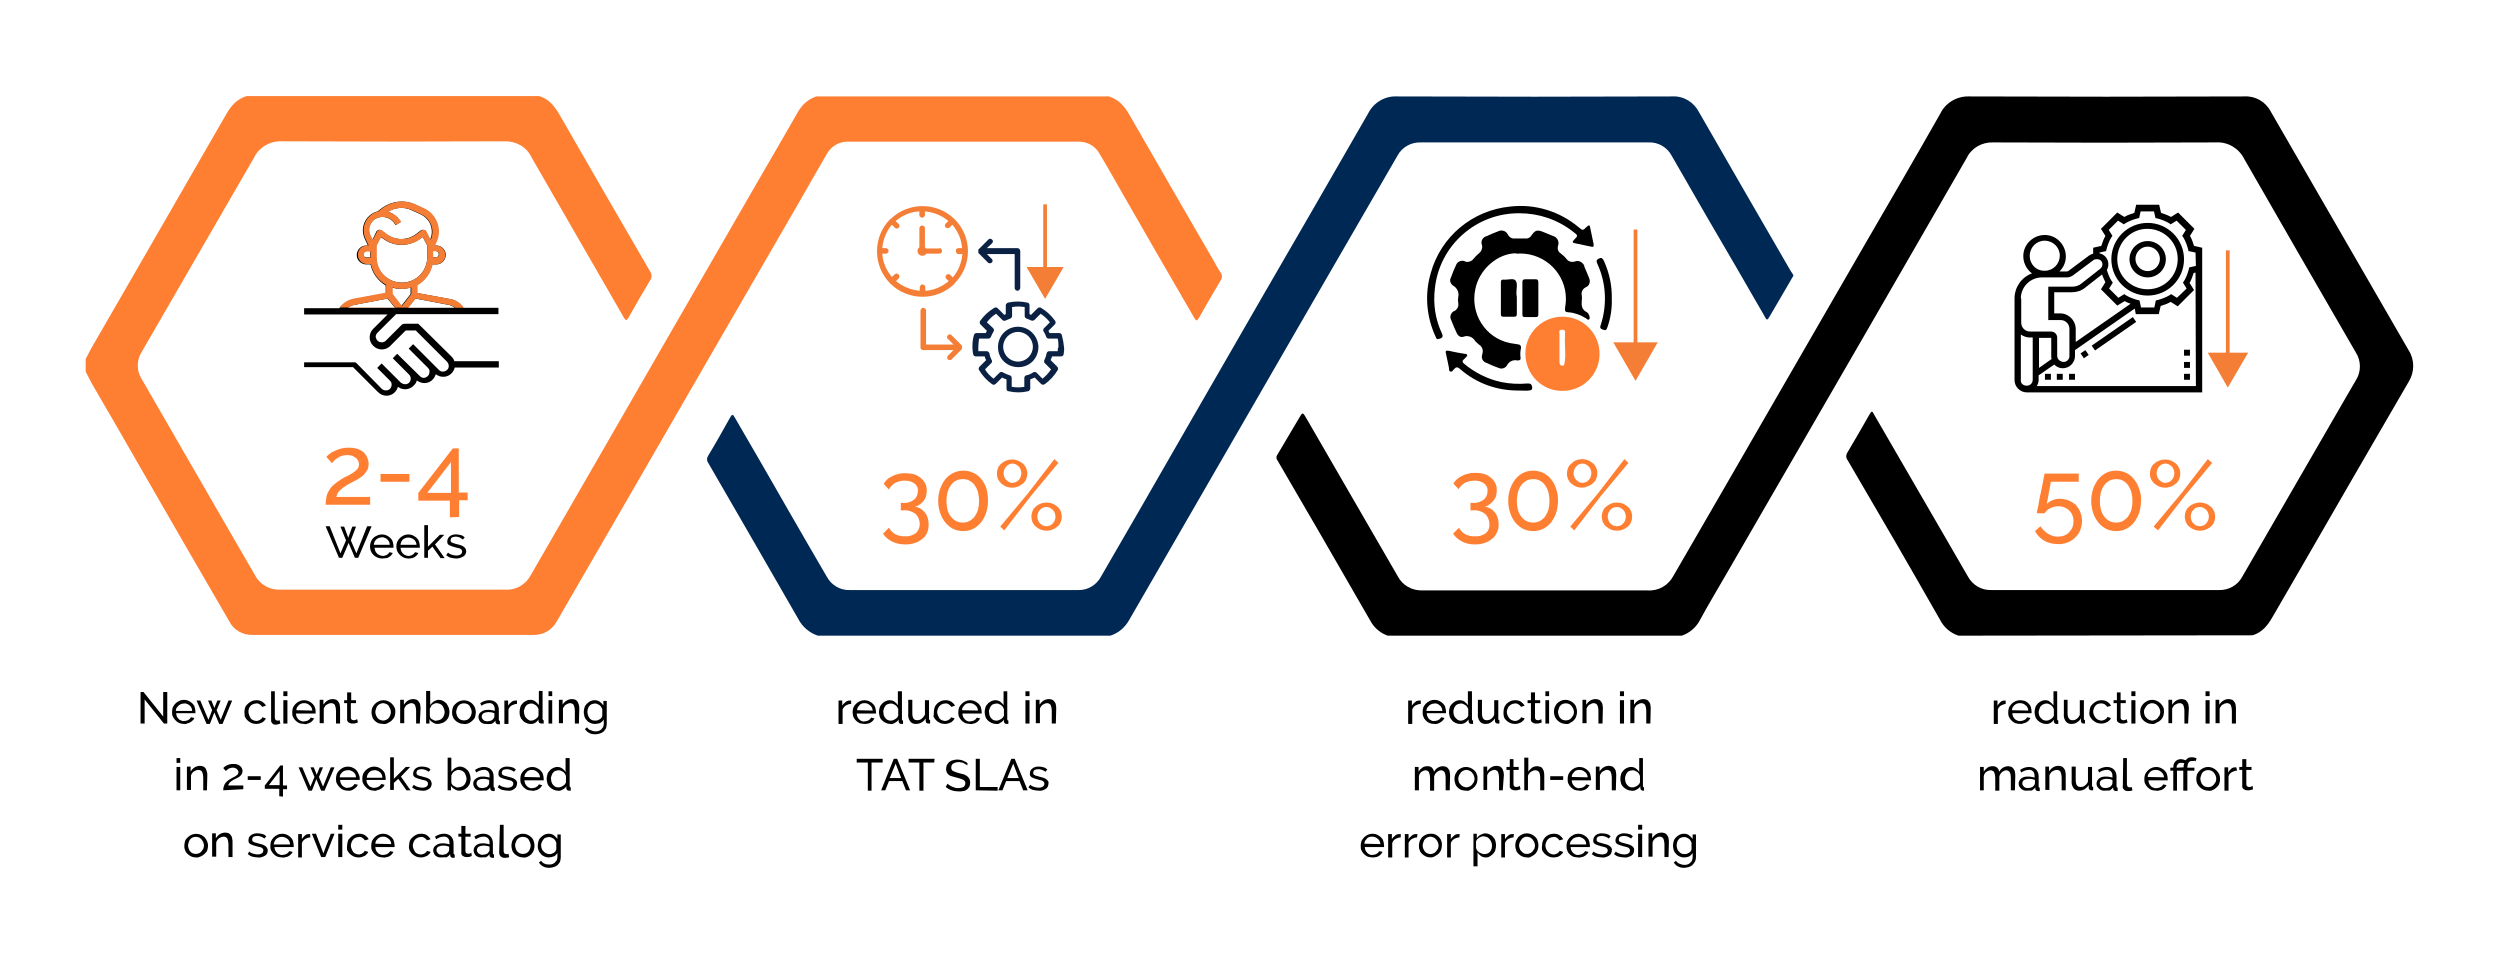 <svg xmlns="http://www.w3.org/2000/svg" xmlns:xlink="http://www.w3.org/1999/xlink" id="Layer_1" x="0px" y="0px" viewBox="0 0 674.1 258.3" style="enable-background:new 0 0 674.1 258.3;" xml:space="preserve">
<style type="text/css">
	.st0{fill:#FF7F32;}
	.st1{fill:#002855;}
	.st2{fill:#F47E36;}
	.st3{fill:none;stroke:#F47E36;stroke-miterlimit:10;}
	.st4{fill:#0B2143;}
</style>
<g id="_Group_Image">
	<path class="st0" d="M145.4,25.9c2.9,0.9,4.4,3.1,5.8,5.6c8,13.9,16,27.8,24.1,41.7c0.5,0.7,0.5,1.7,0,2.4c-2,3.3-3.9,6.6-5.8,10   c-0.5,0.9-0.8,0.9-1.3,0c-8.3-14.4-16.6-28.8-24.9-43.2c-1.3-2.8-4.2-4.4-7.3-4.3c-19.9,0.1-39.9,0.1-59.8,0   c-3.2-0.2-6.3,1.5-7.7,4.4C58.4,60,48.3,77.4,38.2,94.9c-1.4,2.2-1.4,5.1,0,7.3c7.1,12.3,14.2,24.6,21.3,36.9   c3.1,5.3,6.1,10.6,9.2,15.9c1.3,2.6,4,4.1,6.8,4c20.2,0,40.4,0,60.7,0c2.9,0.2,5.6-1.4,6.9-3.9c5.8-10,11.5-20,17.3-30L181.2,89   l23.2-40.2c3.6-6.2,7.2-12.4,10.8-18.7c1.1-1.9,2.8-3.4,4.9-4.1h78.9c2.6,0.8,4.2,2.6,5.5,4.9c7.6,13.2,15.2,26.4,22.8,39.5   c0.6,1.1,1.2,2.2,1.9,3.2c0.4,0.6,0.4,1.3,0,1.9c-2,3.3-3.9,6.7-5.8,10c-0.7,1.2-0.8,1.2-1.5,0c-6.4-11-12.8-22.1-19.1-33.1   c-2.1-3.6-4.1-7.3-6.3-10.9c-1.1-2.1-3.3-3.3-5.6-3.3c-20.7,0-41.5,0-62.2,0c-2.4-0.1-4.7,1.3-5.8,3.4c-2.6,4.4-5.1,8.9-7.7,13.4   c-7,12.1-14,24.2-21,36.3c-7.7,13.3-15.4,26.7-23.1,40c-7,12.1-14,24.2-21,36.3c-1.3,2.3-3.7,3.7-6.3,3.6H68.2   c-2.7,0.1-5.2-1.3-6.4-3.7c-7.8-13.4-15.6-26.9-23.3-40.3c-4.5-7.9-9.1-15.8-13.7-23.7c-0.6-1.1-1.1-2.2-1.7-3.3v-3.4   c0.5-0.9,0.9-1.8,1.4-2.7l13.8-23.9C45.8,57.2,53.4,44,61,30.8c1.3-2.3,2.9-4.1,5.5-4.9L145.4,25.9z"></path>
</g>
<g id="_Group_Image-2">
	<path class="st1" d="M483.6,74.3c-2.1,3.6-4.2,7.2-6.3,10.8c-0.8,1.4-0.9,1.4-1.6,0c-5.1-8.9-10.3-17.8-15.5-26.7   c-3.2-5.5-6.3-11-9.5-16.5c-1.2-2.2-3.6-3.6-6.1-3.5h-61.5c-2.6-0.1-5.1,1.3-6.3,3.6l-25,43.2L329,124.7   c-8.2,14.2-16.4,28.4-24.6,42.6c-1.1,1.9-2.8,3.4-5,4.1h-78.9c-2.3-0.8-4.2-2.4-5.3-4.6c-8.1-14.1-16.2-28.1-24.3-42.1   c-0.4-0.6-0.3-1.3,0.1-1.9c2-3.3,3.9-6.7,5.8-10.1c0.6-1.1,0.8-1.1,1.4,0c4.9,8.4,9.8,16.9,14.6,25.3c3.4,5.9,6.8,11.8,10.2,17.6   c1.2,2.2,3.6,3.6,6.1,3.5h61.6c2.5,0.1,4.9-1.3,6.1-3.5c7.3-12.6,14.6-25.2,21.8-37.8l21.9-38c9.5-16.4,19-32.8,28.4-49.2   c1.5-3,4.6-4.8,7.9-4.6c24.7,0.1,49.3,0.1,74,0c3.1-0.2,5.9,1.5,7.3,4.2c8.1,14.1,16.2,28.1,24.3,42.1c0.3,0.6,0.7,1.1,1,1.6   L483.6,74.3z"></path>
</g>
<path d="M528.1,171.4c-2.2-0.7-4-2.3-5-4.3c-8.2-14.4-16.5-28.7-24.9-43c-0.5-0.6-0.5-1.5,0-2.2c2-3.3,3.9-6.7,5.8-10  c0.7-1.2,0.8-1.2,1.4,0c6.2,10.7,12.4,21.4,18.6,32.1c2.2,3.8,4.4,7.6,6.6,11.4c1.3,2.4,3.7,3.8,6.4,3.7c20.4,0,40.8,0,61.3,0  c2.6,0.1,5.1-1.3,6.3-3.6l28.5-49.3l2.1-3.6c1.5-2.3,1.5-5.3,0-7.6c-10.1-17.4-20.1-34.8-30.1-52.2c-1.4-2.8-4.4-4.6-7.6-4.4  c-20,0.1-40,0.1-60.1,0c-3-0.1-5.8,1.5-7.1,4.2c-9.1,15.8-18.3,31.7-27.4,47.5l-37.3,64.5c-2.5,4.3-5,8.5-7.4,12.9  c-1,1.8-2.7,3.2-4.7,3.9h-79.3c-1.8-0.6-3.4-1.9-4.4-3.5c-4.9-8.4-9.7-16.9-14.6-25.3c-3.7-6.3-7.3-12.6-11-18.9V123l6.1-10.3  c0.9-1.6,1-1.6,1.9,0c8.2,14.2,16.5,28.5,24.7,42.7c1.3,2.5,3.9,3.9,6.7,3.8c20.2,0,40.4,0,60.7,0c2.9,0.2,5.6-1.4,6.9-3.9  c8.4-14.5,16.8-29,25.2-43.6l26.5-45.9c6.8-11.7,13.6-23.4,20.3-35.2c1.4-2.9,4.5-4.7,7.7-4.6c24.7,0.1,49.5,0.1,74.2,0  c3-0.2,5.8,1.4,7.2,4.1c12.4,21.5,24.8,42.9,37.2,64.4c1.6,2.5,1.6,5.8,0,8.4c-10,17.2-19.9,34.3-29.8,51.5c-2.3,4-4.6,7.9-6.9,11.9  c-1.3,2.3-2.8,4.2-5.4,5L528.1,171.4z"></path>
<path d="M39,188.6v6.5h-1.1v-8.5h0.8l5.3,6.6v-6.6h1.1v8.5h-0.9L39,188.6z"></path>
<path d="M49.6,195.2c-0.9,0-1.7-0.3-2.3-1c-0.3-0.3-0.5-0.6-0.7-1c-0.2-0.4-0.2-0.8-0.2-1.3c0-0.4,0.1-0.9,0.2-1.2  c0.2-0.4,0.4-0.7,0.7-1c0.3-0.3,0.6-0.5,1-0.7c0.4-0.2,0.9-0.3,1.3-0.3c0.4,0,0.9,0.1,1.3,0.3c0.4,0.2,0.7,0.4,1,0.7  c0.3,0.3,0.5,0.6,0.6,1c0.1,0.4,0.2,0.8,0.2,1.2c0,0.1,0,0.2,0,0.2c0,0.1,0,0.1,0,0.2h-5.2c0,0.3,0.1,0.6,0.2,0.9  c0.1,0.2,0.3,0.5,0.5,0.7c0.2,0.2,0.4,0.3,0.7,0.4c0.2,0.1,0.5,0.2,0.8,0.1c0.2,0,0.4,0,0.6-0.1c0.2,0,0.3-0.1,0.5-0.2  c0.2-0.1,0.3-0.2,0.4-0.3c0.1-0.1,0.2-0.3,0.3-0.4l0.9,0.2c-0.1,0.2-0.2,0.5-0.4,0.6c-0.2,0.2-0.4,0.4-0.6,0.5  c-0.2,0.1-0.5,0.3-0.8,0.3C50.3,195.2,50,195.3,49.6,195.2z M51.8,191.6c0-0.3-0.1-0.6-0.2-0.8c-0.1-0.2-0.3-0.5-0.5-0.6  c-0.2-0.2-0.4-0.3-0.7-0.4c-0.3-0.1-0.5-0.2-0.8-0.1c-0.5,0-1.1,0.2-1.5,0.6c-0.2,0.2-0.3,0.4-0.5,0.6c-0.1,0.3-0.2,0.5-0.2,0.8  H51.8z"></path>
<path d="M61.6,188.9h1l-2.6,6.3h-0.9l-1.3-3.1l-1.2,3.1h-0.9l-2.7-6.3h1l2.2,5.2l1-2.6l-1.1-2.6H57l0.8,2l0.8-2h0.9l-1.1,2.6  l1.1,2.6L61.6,188.9z"></path>
<path d="M65.9,192c0-0.4,0.1-0.9,0.2-1.2c0.1-0.4,0.4-0.7,0.7-1c0.3-0.3,0.6-0.5,1-0.7c0.4-0.2,0.9-0.3,1.3-0.3  c0.6,0,1.1,0.1,1.6,0.4c0.4,0.3,0.8,0.6,1,1.1l-1,0.3c-0.2-0.3-0.4-0.5-0.7-0.7c-0.3-0.2-0.7-0.3-1-0.2c-0.3,0-0.6,0.1-0.8,0.2  c-0.3,0.1-0.5,0.3-0.7,0.5c-0.2,0.2-0.3,0.5-0.4,0.7c-0.1,0.3-0.1,0.6-0.1,0.9c0,0.3,0.1,0.6,0.2,0.9c0.1,0.3,0.3,0.5,0.4,0.8  c0.2,0.2,0.4,0.4,0.7,0.5c0.3,0.1,0.5,0.2,0.8,0.2c0.2,0,0.4,0,0.5-0.1c0.2,0,0.3-0.1,0.5-0.2c0.1-0.1,0.3-0.2,0.4-0.3  c0.1-0.1,0.2-0.2,0.2-0.4l1,0.3c-0.1,0.2-0.2,0.4-0.4,0.6c-0.2,0.2-0.4,0.4-0.6,0.5c-0.2,0.1-0.5,0.2-0.8,0.3  c-0.3,0.1-0.6,0.1-0.9,0.1c-0.4,0-0.9-0.1-1.3-0.3c-0.4-0.2-0.7-0.4-1-0.7c-0.3-0.3-0.5-0.6-0.7-1C66,192.9,65.9,192.4,65.9,192z"></path>
<path d="M73,186.4h1.1v7.1c0,0.2,0.1,0.4,0.2,0.6c0.1,0.1,0.3,0.2,0.5,0.2c0.1,0,0.2,0,0.3,0l0.3-0.1l0.2,0.9  c-0.2,0.1-0.4,0.1-0.6,0.2c-0.2,0-0.4,0.1-0.6,0.1c-0.7,0.1-1.3-0.5-1.3-1.1c0-0.1,0-0.2,0-0.2V186.4z"></path>
<path d="M76.4,187.7v-1.3h1.1v1.3H76.4z M76.4,195.1v-6.3h1.1v6.3H76.4z"></path>
<path d="M82,195.2c-0.4,0-0.9-0.1-1.3-0.2c-0.4-0.2-0.7-0.4-1-0.7c-0.3-0.3-0.5-0.6-0.7-1c-0.2-0.4-0.2-0.8-0.2-1.3  c0-0.4,0.1-0.9,0.2-1.2c0.2-0.4,0.4-0.7,0.7-1c0.3-0.3,0.6-0.5,1-0.7c0.4-0.2,0.8-0.3,1.3-0.3c0.9,0,1.7,0.4,2.3,1  c0.3,0.3,0.5,0.6,0.6,1c0.2,0.4,0.2,0.8,0.2,1.2c0,0.1,0,0.2,0,0.2c0,0.1,0,0.1,0,0.2h-5.3c0,0.3,0.1,0.6,0.2,0.9  c0.1,0.2,0.3,0.5,0.5,0.7c0.2,0.2,0.4,0.3,0.7,0.4c0.2,0.1,0.5,0.2,0.8,0.1c0.2,0,0.4,0,0.6-0.1c0.2,0,0.4-0.1,0.5-0.2  c0.2-0.1,0.3-0.2,0.4-0.3c0.1-0.1,0.2-0.3,0.3-0.4l0.9,0.2c-0.1,0.2-0.3,0.4-0.4,0.6c-0.2,0.2-0.4,0.4-0.6,0.5  c-0.2,0.1-0.5,0.3-0.8,0.3C82.6,195.3,82.3,195.3,82,195.2z M84.2,191.6c0-0.3-0.1-0.6-0.2-0.8c-0.1-0.2-0.3-0.5-0.5-0.6  c-0.4-0.4-0.9-0.6-1.4-0.6c-0.3,0-0.5,0-0.8,0.1c-0.2,0.1-0.5,0.2-0.7,0.4c-0.2,0.2-0.3,0.4-0.5,0.6c-0.1,0.3-0.2,0.5-0.2,0.8  L84.2,191.6z"></path>
<path d="M91.7,195.1h-1.1v-3.5c0-0.5-0.1-1-0.3-1.5c-0.2-0.3-0.6-0.5-0.9-0.5c-0.2,0-0.4,0-0.7,0.1c-0.2,0.1-0.4,0.2-0.6,0.3  c-0.2,0.1-0.4,0.3-0.5,0.5c-0.1,0.2-0.3,0.4-0.3,0.7v3.8h-1.1v-6.3h1v1.3c0.3-0.4,0.6-0.8,1.1-1.1c0.5-0.3,1-0.4,1.5-0.4  c0.3,0,0.6,0.1,0.9,0.2c0.2,0.1,0.4,0.3,0.6,0.6c0.2,0.3,0.3,0.5,0.3,0.8c0.1,0.3,0.1,0.7,0.1,1L91.7,195.1z"></path>
<path d="M96.5,194.8l-0.2,0.1l-0.4,0.1c-0.1,0-0.3,0.1-0.4,0.1c-0.2,0-0.3,0-0.5,0c-0.4,0-0.7-0.1-1-0.3c-0.3-0.2-0.5-0.6-0.4-1  v-4.2h-0.8v-0.8h0.8v-2.1h1.1v2.1H96v0.8h-1.4v3.9c0,0.2,0.1,0.4,0.2,0.5c0.1,0.1,0.3,0.2,0.5,0.2c0.2,0,0.4,0,0.6-0.1  c0.1,0,0.2-0.1,0.4-0.2L96.5,194.8z"></path>
<path d="M103.3,195.2c-0.4,0-0.9-0.1-1.3-0.2c-0.4-0.2-0.7-0.4-1-0.7c-0.3-0.3-0.5-0.6-0.6-1c-0.3-0.8-0.3-1.7,0-2.5  c0.2-0.4,0.4-0.7,0.7-1c0.3-0.3,0.6-0.5,1-0.7c0.4-0.2,0.8-0.3,1.3-0.3c0.9,0,1.7,0.4,2.3,1c0.3,0.3,0.5,0.6,0.7,1  c0.2,0.4,0.2,0.8,0.2,1.2c0,0.4-0.1,0.8-0.2,1.2c-0.2,0.4-0.4,0.7-0.7,1c-0.3,0.3-0.6,0.5-1,0.7  C104.2,195.2,103.7,195.3,103.3,195.2z M101.2,192c0,0.3,0.1,0.6,0.2,0.9c0.1,0.3,0.3,0.5,0.4,0.7c0.2,0.2,0.4,0.4,0.7,0.5  c0.3,0.1,0.5,0.2,0.8,0.2c0.3,0,0.6-0.1,0.8-0.2c0.3-0.1,0.5-0.3,0.7-0.5c0.2-0.2,0.3-0.5,0.4-0.7c0.1-0.3,0.2-0.6,0.2-0.9  c0-0.3-0.1-0.6-0.2-0.9c-0.1-0.3-0.3-0.5-0.4-0.8c-0.2-0.2-0.4-0.4-0.7-0.5c-0.3-0.1-0.5-0.2-0.8-0.2c-0.3,0-0.6,0.1-0.8,0.2  c-0.3,0.1-0.5,0.3-0.7,0.5c-0.2,0.2-0.3,0.5-0.4,0.8C101.3,191.4,101.2,191.7,101.2,192z"></path>
<path d="M113.2,195.1h-1v-3.5c0-0.5-0.1-1-0.3-1.5c-0.2-0.3-0.6-0.5-0.9-0.5c-0.2,0-0.4,0-0.6,0.1c-0.2,0.1-0.4,0.2-0.6,0.3  c-0.2,0.1-0.4,0.3-0.5,0.5c-0.1,0.2-0.3,0.4-0.3,0.7v3.8h-1.1v-6.3h1v1.3c0.3-0.4,0.6-0.8,1.1-1.1c0.5-0.3,1-0.4,1.5-0.4  c0.3,0,0.6,0.1,0.9,0.2c0.2,0.1,0.4,0.3,0.6,0.6c0.2,0.3,0.3,0.5,0.3,0.8c0.1,0.3,0.1,0.7,0.1,1L113.2,195.1z"></path>
<path d="M118,195.2c-0.5,0-0.9-0.1-1.3-0.4c-0.4-0.2-0.7-0.5-0.9-0.9v1.2h-0.9v-8.8h1.1v3.8c0.3-0.4,0.6-0.7,1-1  c0.4-0.2,0.9-0.4,1.3-0.4c0.4,0,0.8,0.1,1.2,0.3c0.3,0.2,0.6,0.4,0.9,0.7c0.2,0.3,0.4,0.7,0.6,1.1c0.1,0.4,0.2,0.8,0.2,1.2  c0,0.4-0.1,0.8-0.2,1.2c-0.1,0.4-0.4,0.7-0.6,1c-0.3,0.3-0.6,0.5-1,0.7C118.8,195.1,118.4,195.2,118,195.2z M117.7,194.3  c0.3,0,0.6-0.1,0.9-0.2c0.3-0.1,0.5-0.3,0.7-0.5c0.2-0.2,0.3-0.5,0.4-0.7c0.1-0.3,0.2-0.6,0.2-0.9c0-0.3-0.1-0.6-0.2-0.9  c-0.1-0.3-0.2-0.5-0.4-0.8c-0.2-0.2-0.4-0.4-0.7-0.5c-0.3-0.1-0.5-0.2-0.8-0.2c-0.2,0-0.4,0-0.6,0.1c-0.2,0.1-0.4,0.2-0.6,0.3  c-0.2,0.1-0.3,0.3-0.4,0.5c-0.1,0.2-0.2,0.4-0.3,0.6v1.9c0,0.2,0.1,0.4,0.2,0.6c0.1,0.2,0.3,0.3,0.5,0.4c0.2,0.1,0.4,0.2,0.6,0.3  C117.4,194.3,117.6,194.4,117.7,194.3L117.7,194.3z"></path>
<path d="M125,195.2c-0.4,0-0.9-0.1-1.3-0.3c-0.4-0.2-0.7-0.4-1-0.7c-0.3-0.3-0.5-0.6-0.6-1c-0.2-0.4-0.2-0.8-0.2-1.2  c0-0.4,0.1-0.8,0.2-1.2c0.1-0.4,0.4-0.7,0.7-1c0.3-0.3,0.6-0.5,1-0.7c1.2-0.5,2.6-0.3,3.6,0.7c0.6,0.6,0.9,1.4,0.9,2.3  c0,0.4-0.1,0.8-0.2,1.2c-0.1,0.4-0.4,0.7-0.7,1c-0.3,0.3-0.6,0.5-1,0.7C125.9,195.2,125.4,195.3,125,195.2z M123,192  c0,0.3,0.1,0.6,0.2,0.9c0.1,0.3,0.2,0.5,0.4,0.7c0.2,0.2,0.4,0.4,0.7,0.5c0.5,0.2,1.1,0.2,1.6,0c0.3-0.1,0.5-0.3,0.7-0.5  c0.2-0.2,0.3-0.5,0.4-0.7c0.1-0.3,0.2-0.6,0.2-0.9c0-0.3-0.1-0.6-0.2-0.9c-0.1-0.3-0.3-0.5-0.4-0.8c-0.2-0.2-0.4-0.4-0.7-0.5  c-0.5-0.2-1.1-0.2-1.6,0c-0.3,0.1-0.5,0.3-0.7,0.5c-0.2,0.2-0.3,0.5-0.4,0.8C123.1,191.4,123,191.7,123,192z"></path>
<path d="M131.1,195.2c-0.3,0-0.6,0-0.8-0.1c-0.2-0.1-0.5-0.2-0.7-0.4c-0.2-0.2-0.3-0.4-0.4-0.6c-0.1-0.2-0.2-0.5-0.2-0.8  c0-0.3,0.1-0.5,0.2-0.8c0.1-0.2,0.3-0.4,0.6-0.6c0.3-0.2,0.5-0.3,0.8-0.4c0.3-0.1,0.7-0.1,1.1-0.1c0.3,0,0.6,0,0.9,0.1  c0.3,0,0.6,0.1,0.8,0.2v-0.5c0-0.4-0.1-0.8-0.4-1.2c-0.3-0.3-0.8-0.5-1.2-0.4c-0.7,0-1.4,0.3-2,0.7l-0.3-0.7  c0.7-0.5,1.6-0.8,2.4-0.8c0.7,0,1.4,0.2,1.9,0.7c0.5,0.5,0.7,1.2,0.7,1.9v2.6c0,0.2,0.1,0.4,0.3,0.4v0.9h-0.3h-0.2  c-0.2,0-0.4-0.1-0.5-0.2c-0.1-0.1-0.2-0.3-0.2-0.4v-0.4c-0.3,0.4-0.6,0.7-1.1,0.9C132.1,195.2,131.6,195.3,131.1,195.2z   M131.4,194.5c0.3,0,0.7-0.1,1-0.2c0.3-0.1,0.5-0.3,0.7-0.6c0.1-0.1,0.2-0.3,0.2-0.5v-0.9c-0.5-0.2-1-0.3-1.6-0.3  c-0.5,0-0.9,0.1-1.3,0.3c-0.3,0.2-0.5,0.5-0.5,0.9c0,0.2,0,0.3,0.1,0.5c0.1,0.1,0.2,0.3,0.3,0.4c0.1,0.1,0.3,0.2,0.4,0.3  C131,194.4,131.2,194.5,131.4,194.5z"></path>
<path d="M139.4,189.8c-0.5,0-1,0.2-1.4,0.4c-0.4,0.2-0.7,0.6-0.9,1.1v3.9h-1.1v-6.3h1v1.4c0.2-0.4,0.5-0.7,0.9-1  c0.3-0.3,0.7-0.4,1.1-0.4h0.4L139.4,189.8z"></path>
<path d="M143,195.2c-0.4,0-0.8-0.1-1.2-0.3c-0.4-0.2-0.7-0.4-0.9-0.7c-0.3-0.3-0.5-0.6-0.6-1c-0.2-0.4-0.2-0.8-0.2-1.3  c0-0.4,0.1-0.8,0.2-1.2c0.1-0.4,0.3-0.7,0.6-1c0.2-0.3,0.6-0.5,0.9-0.7c0.4-0.2,0.7-0.3,1.1-0.3c0.5,0,1,0.1,1.4,0.4  c0.4,0.3,0.7,0.6,1,1v-3.8h1v7.5c0,0.2,0.1,0.4,0.3,0.4v0.9h-0.3H146c-0.2,0-0.4-0.1-0.6-0.2c-0.1-0.1-0.2-0.3-0.2-0.5V194  C144.7,194.8,143.9,195.3,143,195.2L143,195.2z M143.2,194.3c0.2,0,0.4,0,0.6-0.1c0.2-0.1,0.4-0.2,0.6-0.3c0.2-0.1,0.3-0.3,0.5-0.4  c0.1-0.2,0.2-0.3,0.3-0.5v-1.8c-0.1-0.2-0.2-0.4-0.3-0.6c-0.1-0.2-0.3-0.3-0.5-0.5c-0.2-0.1-0.4-0.2-0.6-0.3  c-0.2-0.1-0.4-0.1-0.6-0.1c-0.3,0-0.6,0.1-0.8,0.2c-0.3,0.1-0.5,0.3-0.6,0.5c-0.2,0.2-0.3,0.5-0.4,0.8c-0.1,0.3-0.2,0.6-0.1,0.9  c0,0.3,0.1,0.6,0.2,0.9c0.1,0.3,0.3,0.5,0.5,0.7c0.2,0.2,0.4,0.4,0.7,0.5C142.7,194.3,142.9,194.3,143.2,194.3L143.2,194.3z"></path>
<path d="M147.9,187.7v-1.3h1v1.3H147.9z M147.9,195.1v-6.3h1v6.3H147.9z"></path>
<path d="M156.1,195.1h-1.1v-3.5c0-0.5-0.1-1-0.3-1.5c-0.2-0.3-0.6-0.5-0.9-0.5c-0.2,0-0.4,0-0.6,0.1c-0.2,0.1-0.4,0.2-0.6,0.3  c-0.2,0.1-0.4,0.3-0.5,0.5c-0.1,0.2-0.3,0.4-0.3,0.7v3.8h-1.1v-6.3h1v1.3c0.2-0.4,0.6-0.8,1.1-1.1c0.5-0.3,1-0.4,1.5-0.4  c0.3,0,0.6,0.1,0.9,0.2c0.2,0.1,0.4,0.3,0.6,0.6c0.1,0.3,0.2,0.5,0.3,0.8c0.1,0.3,0.1,0.7,0.1,1L156.1,195.1z"></path>
<path d="M160.3,195.2c-0.4,0-0.8-0.1-1.2-0.3c-0.4-0.2-0.7-0.4-0.9-0.7c-0.3-0.3-0.5-0.6-0.6-1c-0.1-0.4-0.2-0.8-0.2-1.2  c0-0.4,0.1-0.8,0.2-1.2c0.1-0.4,0.3-0.7,0.6-1c0.3-0.3,0.6-0.5,0.9-0.7c0.4-0.2,0.8-0.3,1.2-0.3c0.5,0,1,0.1,1.4,0.4  c0.4,0.3,0.7,0.6,1,1V189h0.9v6.2c0,0.4-0.1,0.8-0.2,1.2c-0.2,0.3-0.4,0.6-0.7,0.9c-0.3,0.2-0.6,0.4-1,0.5c-0.4,0.1-0.8,0.2-1.2,0.2  c-0.6,0-1.2-0.1-1.7-0.4c-0.4-0.2-0.8-0.6-1.1-1l0.6-0.5c0.2,0.4,0.6,0.7,1,0.8c0.4,0.2,0.8,0.3,1.3,0.3c0.3,0,0.6,0,0.8-0.1  c0.2-0.1,0.5-0.2,0.7-0.4c0.2-0.2,0.3-0.4,0.5-0.6c0.1-0.3,0.2-0.6,0.2-0.9V194c-0.1,0.2-0.3,0.4-0.4,0.5c-0.2,0.2-0.3,0.3-0.5,0.4  c-0.2,0.1-0.4,0.2-0.6,0.2C160.8,195.2,160.5,195.2,160.3,195.2z M160.6,194.3c0.2,0,0.4,0,0.6-0.1c0.2-0.1,0.4-0.2,0.6-0.3  c0.2-0.1,0.3-0.3,0.4-0.4c0.1-0.2,0.2-0.3,0.2-0.5v-1.8c-0.1-0.2-0.2-0.4-0.3-0.6c-0.1-0.2-0.3-0.3-0.5-0.5  c-0.2-0.1-0.4-0.2-0.6-0.3c-0.2-0.1-0.4-0.1-0.6-0.1c-0.3,0-0.6,0.1-0.9,0.2c-0.2,0.1-0.5,0.3-0.6,0.5c-0.2,0.2-0.3,0.5-0.4,0.8  c-0.1,0.3-0.1,0.6-0.1,0.9c0,0.3,0.1,0.6,0.2,0.9c0.1,0.3,0.3,0.5,0.4,0.7c0.2,0.2,0.4,0.4,0.7,0.5  C160,194.3,160.3,194.3,160.6,194.3L160.6,194.3z"></path>
<path d="M47.6,205.7v-1.3h1v1.3H47.6z M47.6,213.1v-6.3h1v6.3H47.6z"></path>
<path d="M55.8,213.1h-1v-3.5c0-0.5-0.1-1-0.3-1.5c-0.2-0.3-0.6-0.5-0.9-0.5c-0.2,0-0.4,0-0.7,0.1c-0.2,0.1-0.4,0.2-0.6,0.3  c-0.2,0.1-0.4,0.3-0.5,0.5c-0.1,0.2-0.3,0.4-0.3,0.7v3.8h-1.1v-6.3h1v1.3c0.3-0.4,0.6-0.8,1.1-1.1c0.5-0.3,1-0.4,1.5-0.4  c0.3,0,0.6,0.1,0.9,0.2c0.2,0.1,0.4,0.3,0.6,0.6c0.1,0.3,0.2,0.5,0.3,0.8c0.1,0.3,0.1,0.7,0.1,1L55.8,213.1z"></path>
<path d="M60.2,213.1c0-0.3,0-0.6,0.1-0.9c0.1-0.3,0.2-0.6,0.3-0.8c0.2-0.3,0.4-0.5,0.6-0.7c0.3-0.3,0.6-0.5,1-0.7l0.7-0.4  c0.2-0.1,0.5-0.2,0.7-0.4c0.2-0.1,0.4-0.3,0.5-0.4c0.1-0.2,0.2-0.4,0.2-0.6c0-0.3-0.2-0.6-0.4-0.8c-0.1-0.1-0.3-0.2-0.5-0.3  c-0.2-0.1-0.4-0.1-0.6-0.1c-0.2,0-0.4,0-0.7,0.1c-0.2,0.1-0.4,0.1-0.5,0.2c-0.3,0.2-0.5,0.4-0.7,0.6l-0.7-0.8  c0.1-0.1,0.2-0.2,0.3-0.3c0.2-0.1,0.4-0.3,0.6-0.4c0.3-0.1,0.5-0.2,0.8-0.3c0.3-0.1,0.7-0.1,1-0.1c0.3,0,0.7,0,1,0.1  c0.3,0.1,0.5,0.2,0.8,0.4c0.2,0.2,0.4,0.4,0.5,0.6c0.1,0.2,0.2,0.5,0.2,0.8c0,0.3-0.1,0.6-0.2,0.8c-0.1,0.2-0.3,0.4-0.5,0.6  c-0.2,0.2-0.4,0.3-0.6,0.4c-0.2,0.1-0.4,0.2-0.6,0.3s-0.4,0.2-0.6,0.3c-0.2,0.1-0.4,0.3-0.6,0.4c-0.2,0.2-0.4,0.3-0.5,0.5  c-0.1,0.2-0.2,0.4-0.3,0.6h4.1v1L60.2,213.1z"></path>
<path d="M66.8,210.3v-1h3.5v1H66.8z"></path>
<path d="M75.3,214.7v-2h-3.9v-0.9l4.2-5.4h0.7v5.4h1.1v1h-1.1v2L75.3,214.7z M72.5,211.7h2.9v-3.8L72.5,211.7z"></path>
<path d="M89.2,206.9h1l-2.7,6.3h-0.9l-1.3-3.1l-1.2,3.1h-0.9l-2.7-6.3h1l2.2,5.2l1.1-2.6l-1.1-2.6h0.9l0.8,2l0.8-2h0.9l-1.1,2.6  l1.1,2.6L89.2,206.9z"></path>
<path d="M93.8,213.2c-0.9,0-1.7-0.3-2.3-1c-0.3-0.3-0.5-0.6-0.7-1c-0.2-0.4-0.2-0.8-0.2-1.3c0-0.4,0.1-0.9,0.2-1.2  c0.2-0.4,0.4-0.7,0.7-1c0.3-0.3,0.6-0.5,1-0.7c0.4-0.2,0.9-0.3,1.3-0.3c0.4,0,0.9,0.1,1.3,0.3c0.8,0.3,1.3,0.9,1.6,1.7  c0.2,0.4,0.3,0.8,0.3,1.2c0,0.1,0,0.2,0,0.2c0,0.1,0,0.1,0,0.2h-5.3c0,0.3,0.1,0.6,0.2,0.9c0.2,0.5,0.6,0.9,1.1,1.1  c0.2,0.1,0.5,0.2,0.8,0.1c0.2,0,0.4,0,0.6-0.1c0.2,0,0.4-0.1,0.5-0.2c0.2-0.1,0.3-0.2,0.4-0.3c0.1-0.1,0.2-0.3,0.3-0.4l0.9,0.2  c-0.1,0.2-0.3,0.5-0.4,0.6c-0.2,0.2-0.4,0.4-0.6,0.5C95,213.1,94.4,213.3,93.8,213.2L93.8,213.2z M96,209.6c0-0.3-0.1-0.6-0.2-0.8  c-0.1-0.2-0.3-0.5-0.5-0.6c-0.2-0.2-0.4-0.3-0.7-0.4c-0.3-0.1-0.5-0.2-0.8-0.1c-0.3,0-0.5,0-0.8,0.1c-0.2,0.1-0.5,0.2-0.7,0.4  c-0.2,0.2-0.3,0.4-0.5,0.6c-0.1,0.3-0.2,0.5-0.2,0.8L96,209.6z"></path>
<path d="M100.9,213.2c-0.9,0-1.7-0.3-2.3-1c-0.3-0.3-0.5-0.6-0.7-1c-0.2-0.4-0.2-0.8-0.2-1.3c0-0.4,0.1-0.9,0.2-1.2  c0.2-0.4,0.4-0.7,0.7-1c0.3-0.3,0.6-0.5,1-0.7c0.4-0.2,0.9-0.3,1.3-0.3c0.4,0,0.9,0.1,1.3,0.3c0.4,0.2,0.7,0.4,1,0.7  c0.3,0.3,0.5,0.6,0.6,1c0.1,0.4,0.2,0.8,0.2,1.2c0,0.1,0,0.2,0,0.2c0,0.1,0,0.1,0,0.2h-5.2c0,0.3,0.1,0.6,0.2,0.9  c0.1,0.2,0.3,0.5,0.5,0.7c0.2,0.2,0.4,0.3,0.7,0.4c0.2,0.1,0.5,0.2,0.8,0.1c0.2,0,0.4,0,0.6-0.1c0.2,0,0.3-0.1,0.5-0.2  c0.2-0.1,0.3-0.2,0.4-0.3c0.1-0.1,0.2-0.3,0.3-0.4l0.9,0.2c-0.1,0.2-0.2,0.5-0.4,0.6c-0.2,0.2-0.4,0.4-0.6,0.5  c-0.2,0.1-0.5,0.3-0.8,0.3C101.5,213.2,101.2,213.3,100.9,213.2z M103.1,209.6c0-0.3-0.1-0.6-0.2-0.8c-0.1-0.2-0.3-0.5-0.5-0.6  c-0.2-0.2-0.4-0.3-0.7-0.4c-0.3-0.1-0.5-0.2-0.8-0.1c-0.5,0-1.1,0.2-1.4,0.6c-0.2,0.2-0.3,0.4-0.4,0.6c-0.1,0.3-0.2,0.5-0.2,0.8  H103.1z"></path>
<path d="M109.6,213.1l-2.2-3.1l-1.2,1.1v1.9h-1v-8.8h1v5.8l3.2-3.2h1.2l-2.5,2.6l2.6,3.7H109.6z"></path>
<path d="M113.9,213.2c-0.5,0-1-0.1-1.5-0.2c-0.5-0.1-0.9-0.4-1.3-0.7l0.5-0.7c0.3,0.3,0.7,0.5,1.1,0.6c0.4,0.1,0.8,0.2,1.2,0.2  c0.4,0,0.8-0.1,1.1-0.3c0.3-0.2,0.4-0.5,0.4-0.8c0-0.1,0-0.3-0.1-0.4c-0.1-0.1-0.2-0.2-0.3-0.3c-0.2-0.1-0.4-0.2-0.6-0.2l-0.8-0.2  c-0.4-0.1-0.7-0.2-1-0.3c-0.2-0.1-0.5-0.2-0.7-0.3c-0.2-0.1-0.3-0.3-0.4-0.4c-0.1-0.2-0.1-0.4-0.1-0.6c0-0.3,0.1-0.6,0.2-0.8  c0.1-0.2,0.3-0.5,0.5-0.6c0.2-0.2,0.5-0.3,0.8-0.4c0.3-0.1,0.6-0.1,0.9-0.1c0.5,0,0.9,0.1,1.3,0.2c0.4,0.1,0.7,0.3,1,0.6l-0.5,0.6  c-0.3-0.2-0.6-0.4-0.9-0.5c-0.3-0.1-0.7-0.2-1-0.2c-0.4,0-0.7,0.1-1,0.2c-0.3,0.2-0.4,0.5-0.4,0.8c0,0.1,0,0.2,0.1,0.4  c0.1,0.1,0.2,0.2,0.3,0.2c0.1,0.1,0.3,0.2,0.5,0.2l0.7,0.2c0.4,0.1,0.7,0.2,1.1,0.3c0.3,0.1,0.5,0.2,0.8,0.4  c0.2,0.1,0.3,0.3,0.4,0.5c0.1,0.2,0.2,0.4,0.2,0.7c0,0.5-0.2,1.1-0.7,1.4C115.1,213.1,114.5,213.3,113.9,213.2z"></path>
<path d="M123.9,213.2c-0.5,0-0.9-0.1-1.3-0.4c-0.4-0.2-0.8-0.5-1-0.9v1.2h-0.9v-8.8h1v3.8c0.3-0.4,0.6-0.7,1-1  c0.4-0.2,0.9-0.4,1.3-0.4c0.4,0,0.8,0.1,1.2,0.3c0.3,0.2,0.6,0.4,0.9,0.7c0.3,0.3,0.4,0.7,0.6,1.1c0.1,0.4,0.2,0.8,0.2,1.2  c0,0.4-0.1,0.8-0.2,1.2c-0.1,0.4-0.4,0.7-0.6,1c-0.3,0.3-0.6,0.5-0.9,0.7C124.6,213.1,124.3,213.2,123.9,213.2z M123.6,212.3  c0.3,0,0.6-0.1,0.9-0.2c0.3-0.1,0.5-0.3,0.7-0.5c0.2-0.2,0.3-0.5,0.4-0.7c0.1-0.3,0.2-0.6,0.2-0.9c0-0.3-0.1-0.6-0.2-0.9  c-0.1-0.3-0.2-0.5-0.4-0.8c-0.2-0.2-0.4-0.4-0.7-0.5c-0.3-0.1-0.5-0.2-0.8-0.2c-0.2,0-0.4,0-0.6,0.1c-0.2,0.1-0.4,0.2-0.6,0.3  c-0.2,0.1-0.3,0.3-0.5,0.5c-0.1,0.2-0.2,0.4-0.3,0.6v1.9c0,0.2,0.1,0.4,0.3,0.6c0.1,0.2,0.3,0.3,0.5,0.4c0.2,0.1,0.4,0.2,0.6,0.3  C123.2,212.3,123.4,212.4,123.6,212.3z"></path>
<path d="M129.7,213.2c-0.3,0-0.6,0-0.8-0.1c-0.2-0.1-0.5-0.2-0.7-0.4c-0.2-0.2-0.3-0.4-0.4-0.6c-0.1-0.2-0.2-0.5-0.2-0.8  c0-0.3,0.1-0.5,0.2-0.8c0.1-0.2,0.3-0.4,0.6-0.6c0.3-0.2,0.5-0.3,0.8-0.4c0.3-0.1,0.7-0.1,1.1-0.1c0.3,0,0.6,0,0.9,0.1  c0.3,0,0.6,0.1,0.8,0.2v-0.5c0-0.4-0.1-0.9-0.4-1.2c-0.3-0.3-0.8-0.5-1.2-0.4c-0.7,0-1.4,0.3-2,0.7l-0.3-0.7  c0.7-0.5,1.6-0.8,2.4-0.8c0.7,0,1.4,0.2,1.9,0.7c0.5,0.5,0.7,1.2,0.7,1.9v2.6c0,0.2,0.1,0.4,0.3,0.4v0.9h-0.3h-0.2  c-0.2,0-0.4-0.1-0.5-0.2c-0.1-0.1-0.2-0.3-0.2-0.4v-0.4c-0.3,0.4-0.6,0.7-1.1,0.9C130.7,213.1,130.2,213.2,129.7,213.2z M130,212.5  c0.3,0,0.7-0.1,1-0.2c0.3-0.1,0.5-0.3,0.7-0.6c0.1-0.1,0.2-0.3,0.2-0.5v-0.9c-0.5-0.2-1-0.3-1.6-0.3c-0.5,0-0.9,0.1-1.3,0.3  c-0.3,0.2-0.5,0.5-0.5,0.9c0,0.2,0,0.3,0.1,0.5c0.1,0.1,0.2,0.3,0.3,0.4c0.1,0.1,0.3,0.2,0.4,0.3C129.6,212.4,129.8,212.5,130,212.5  L130,212.5z"></path>
<path d="M137,213.2c-0.5,0-1-0.1-1.5-0.2c-0.5-0.1-0.9-0.4-1.3-0.7l0.4-0.7c0.3,0.3,0.7,0.5,1.1,0.6c0.4,0.1,0.8,0.2,1.2,0.2  c0.4,0,0.8-0.1,1.1-0.3c0.3-0.2,0.4-0.5,0.4-0.8c0-0.1,0-0.3-0.1-0.4c-0.1-0.1-0.2-0.2-0.3-0.3c-0.2-0.1-0.4-0.2-0.6-0.2l-0.8-0.2  l-1-0.3c-0.2-0.1-0.5-0.2-0.7-0.3c-0.2-0.1-0.3-0.3-0.4-0.4c-0.1-0.2-0.1-0.4-0.1-0.6c0-0.6,0.2-1.1,0.7-1.4  c0.2-0.2,0.5-0.3,0.8-0.4c0.3-0.1,0.6-0.1,0.9-0.1c0.5,0,0.9,0.1,1.3,0.2c0.4,0.1,0.7,0.3,1,0.6l-0.5,0.6c-0.3-0.2-0.6-0.4-0.9-0.5  c-0.3-0.1-0.7-0.2-1-0.2c-0.4,0-0.7,0.1-1,0.2c-0.3,0.2-0.4,0.5-0.4,0.8c0,0.1,0,0.2,0.1,0.4c0.1,0.1,0.2,0.2,0.3,0.2  c0.1,0.1,0.3,0.2,0.5,0.2l0.7,0.2c0.4,0.1,0.7,0.2,1.1,0.3c0.3,0.1,0.5,0.2,0.8,0.4c0.2,0.1,0.3,0.3,0.5,0.5  c0.1,0.2,0.2,0.4,0.1,0.7c0,0.5-0.2,1.1-0.7,1.4C138.2,213.1,137.6,213.3,137,213.2z"></path>
<path d="M143.5,213.2c-0.4,0-0.9-0.1-1.3-0.2c-0.4-0.2-0.7-0.4-1-0.7c-0.3-0.3-0.5-0.6-0.7-1c-0.2-0.4-0.2-0.8-0.2-1.3  c0-0.4,0.1-0.9,0.2-1.2c0.2-0.4,0.4-0.7,0.7-1c0.6-0.6,1.4-1,2.3-1c0.4,0,0.9,0.1,1.3,0.3c0.4,0.2,0.7,0.4,1,0.7  c0.3,0.3,0.5,0.6,0.6,1c0.1,0.4,0.2,0.8,0.2,1.2v0.2c0,0.1,0,0.1,0,0.2h-5.2c0,0.3,0.1,0.6,0.2,0.9c0.1,0.2,0.3,0.5,0.5,0.7  c0.2,0.2,0.4,0.3,0.6,0.4c0.2,0.1,0.5,0.2,0.8,0.1c0.2,0,0.4,0,0.6-0.1c0.2,0,0.4-0.1,0.5-0.2c0.2-0.1,0.3-0.2,0.4-0.3  c0.1-0.1,0.2-0.3,0.3-0.4l0.9,0.2c-0.1,0.2-0.3,0.4-0.4,0.6c-0.2,0.2-0.4,0.4-0.6,0.5c-0.2,0.1-0.5,0.3-0.8,0.3  C144.1,213.2,143.8,213.3,143.5,213.2z M145.6,209.6c0-0.3-0.1-0.6-0.2-0.8c-0.1-0.2-0.3-0.5-0.5-0.6c-0.4-0.4-0.9-0.6-1.4-0.6  c-0.3,0-0.5,0-0.8,0.1c-0.2,0.1-0.5,0.2-0.6,0.4c-0.2,0.2-0.3,0.4-0.5,0.6c-0.1,0.3-0.2,0.5-0.2,0.8L145.6,209.6z"></path>
<path d="M150.4,213.2c-0.4,0-0.8-0.1-1.2-0.3c-0.4-0.2-0.7-0.4-1-0.7c-0.3-0.3-0.5-0.6-0.6-1c-0.1-0.4-0.2-0.8-0.2-1.2  c0-0.4,0.1-0.8,0.2-1.2c0.1-0.4,0.3-0.7,0.6-1c0.2-0.3,0.6-0.5,0.9-0.7c0.4-0.2,0.8-0.3,1.1-0.3c0.5,0,1,0.1,1.4,0.4  c0.4,0.3,0.7,0.6,0.9,1v-3.8h1.1v7.5c0,0.2,0.1,0.4,0.3,0.4v0.9h-0.3h-0.2c-0.2,0-0.4-0.1-0.5-0.2c-0.1-0.1-0.2-0.3-0.2-0.5V212  c-0.2,0.4-0.6,0.7-1,0.9C151.2,213.2,150.8,213.3,150.4,213.2z M150.6,212.3c0.2,0,0.4,0,0.6-0.1c0.2-0.1,0.4-0.2,0.6-0.3  c0.2-0.1,0.3-0.3,0.5-0.4c0.1-0.2,0.2-0.3,0.3-0.5v-1.8c-0.1-0.2-0.2-0.4-0.3-0.6c-0.1-0.2-0.3-0.3-0.5-0.5  c-0.2-0.1-0.4-0.2-0.6-0.3c-0.2-0.1-0.4-0.1-0.6-0.1c-0.3,0-0.6,0.1-0.9,0.2c-0.3,0.1-0.5,0.3-0.6,0.5c-0.2,0.2-0.3,0.5-0.4,0.8  c-0.1,0.3-0.2,0.6-0.1,0.9c0,0.6,0.2,1.2,0.6,1.6c0.2,0.2,0.4,0.4,0.7,0.5C150.1,212.3,150.3,212.3,150.6,212.3z"></path>
<path d="M52.8,231.2c-0.4,0-0.9-0.1-1.3-0.3c-0.4-0.2-0.7-0.4-1-0.7c-0.3-0.3-0.5-0.6-0.6-1c-0.2-0.4-0.2-0.8-0.2-1.2  c0-0.4,0.1-0.8,0.2-1.2c0.1-0.4,0.4-0.7,0.7-1c0.3-0.3,0.6-0.5,1-0.7c1.2-0.5,2.6-0.3,3.6,0.7c0.5,0.6,0.9,1.4,0.9,2.2  c0,0.4-0.1,0.8-0.2,1.2c-0.1,0.4-0.4,0.7-0.7,1c-0.3,0.3-0.6,0.5-1,0.7C53.7,231.1,53.3,231.3,52.8,231.2z M50.7,228  c0,0.3,0.1,0.6,0.2,0.9c0.1,0.3,0.2,0.5,0.4,0.7c0.2,0.2,0.4,0.4,0.7,0.5c0.5,0.2,1.1,0.2,1.6,0c0.3-0.1,0.5-0.3,0.7-0.5  c0.2-0.2,0.3-0.5,0.5-0.7c0.1-0.3,0.2-0.6,0.2-0.9c0-0.3-0.1-0.6-0.2-0.9c-0.1-0.3-0.3-0.5-0.5-0.8c-0.2-0.2-0.4-0.4-0.7-0.5  c-0.5-0.2-1.1-0.2-1.6,0c-0.3,0.1-0.5,0.3-0.7,0.5c-0.2,0.2-0.3,0.5-0.4,0.8C50.8,227.4,50.7,227.7,50.7,228z"></path>
<path d="M62.7,231.1h-1.1v-3.5c0-0.5-0.1-1-0.3-1.5c-0.2-0.3-0.6-0.5-0.9-0.5c-0.2,0-0.4,0-0.7,0.1c-0.2,0.1-0.4,0.2-0.6,0.3  c-0.4,0.3-0.7,0.7-0.8,1.2v3.8h-1.1v-6.3h1v1.3c0.3-0.4,0.6-0.8,1.1-1.1c0.5-0.3,1-0.4,1.5-0.4c0.3,0,0.6,0.1,0.9,0.2  c0.2,0.1,0.4,0.3,0.6,0.6c0.2,0.3,0.3,0.5,0.3,0.8c0.1,0.3,0.1,0.7,0.1,1L62.7,231.1z"></path>
<path d="M69.6,231.2c-0.5,0-1-0.1-1.5-0.2c-0.5-0.1-0.9-0.4-1.3-0.7l0.4-0.7c0.3,0.3,0.7,0.5,1.1,0.6c0.4,0.1,0.8,0.2,1.2,0.2  c0.4,0,0.8-0.1,1.1-0.3c0.3-0.2,0.4-0.5,0.4-0.8c0-0.1,0-0.3-0.1-0.4c-0.1-0.1-0.2-0.2-0.3-0.3c-0.2-0.1-0.4-0.2-0.6-0.2l-0.8-0.2  c-0.4-0.1-0.7-0.2-1-0.3c-0.2-0.1-0.5-0.2-0.7-0.3c-0.2-0.1-0.3-0.3-0.4-0.4c-0.1-0.2-0.1-0.4-0.1-0.6c0-0.6,0.2-1.1,0.7-1.4  c0.2-0.2,0.5-0.3,0.8-0.4c0.3-0.1,0.7-0.1,1-0.1c0.5,0,0.9,0.1,1.3,0.2c0.4,0.1,0.7,0.3,1,0.6l-0.5,0.6c-0.3-0.2-0.6-0.4-0.9-0.5  c-0.3-0.1-0.7-0.2-1-0.2c-0.4,0-0.7,0.1-1,0.2c-0.3,0.2-0.4,0.5-0.4,0.8c0,0.1,0,0.2,0.1,0.4c0.1,0.1,0.2,0.2,0.3,0.2  c0.1,0.1,0.3,0.2,0.5,0.2l0.7,0.2c0.4,0.1,0.7,0.2,1.1,0.3c0.3,0.1,0.5,0.2,0.8,0.4c0.2,0.1,0.3,0.3,0.5,0.5  c0.1,0.2,0.2,0.4,0.2,0.7c0,0.5-0.2,1.1-0.7,1.4C70.8,231.1,70.2,231.3,69.6,231.2z"></path>
<path d="M76.1,231.2c-0.4,0-0.9-0.1-1.3-0.2c-0.4-0.2-0.7-0.4-1-0.7c-0.3-0.3-0.5-0.6-0.7-1c-0.2-0.4-0.2-0.8-0.2-1.3  c0-0.4,0.1-0.9,0.2-1.2c0.2-0.4,0.4-0.7,0.7-1c0.3-0.3,0.6-0.5,1-0.7c0.4-0.2,0.9-0.3,1.3-0.3c0.4,0,0.9,0.1,1.3,0.3  c0.4,0.2,0.7,0.4,1,0.7c0.3,0.3,0.5,0.6,0.6,1c0.1,0.4,0.2,0.8,0.2,1.2v0.2c0,0.1,0,0.1,0,0.2H74c0,0.3,0.1,0.6,0.2,0.9  c0.1,0.2,0.3,0.5,0.5,0.7c0.2,0.2,0.4,0.3,0.7,0.4c0.2,0.1,0.5,0.2,0.8,0.1c0.2,0,0.4,0,0.6-0.1c0.2,0,0.3-0.1,0.5-0.2  c0.2-0.1,0.3-0.2,0.4-0.3c0.1-0.1,0.2-0.3,0.3-0.4l0.9,0.2c-0.1,0.2-0.2,0.5-0.4,0.6c-0.2,0.2-0.4,0.4-0.6,0.5  c-0.2,0.1-0.5,0.3-0.8,0.3C76.7,231.2,76.4,231.3,76.1,231.2z M78.2,227.6c0-0.3-0.1-0.6-0.2-0.8c-0.1-0.2-0.3-0.5-0.5-0.6  c-0.2-0.2-0.4-0.3-0.7-0.4c-0.5-0.2-1.1-0.2-1.6,0c-0.2,0.1-0.5,0.2-0.7,0.4c-0.4,0.4-0.6,0.9-0.7,1.5H78.2z"></path>
<path d="M83.7,225.8c-0.5,0-1,0.2-1.4,0.4c-0.4,0.3-0.7,0.6-0.9,1.1v3.9h-1v-6.3h1v1.4c0.2-0.4,0.5-0.7,0.8-1  c0.3-0.3,0.7-0.4,1.1-0.4h0.3L83.7,225.8z"></path>
<path d="M86.6,231.1l-2.5-6.3h1.1l2,5.3l2-5.3h1l-2.5,6.3H86.6z"></path>
<path d="M91.2,223.7v-1.3h1.1v1.3H91.2z M91.2,231.1v-6.3h1.1v6.3H91.2z"></path>
<path d="M93.6,228c0-0.4,0.1-0.9,0.2-1.2c0.1-0.4,0.4-0.7,0.7-1c0.3-0.3,0.6-0.5,1-0.7c0.4-0.2,0.9-0.3,1.3-0.3  c0.6,0,1.1,0.1,1.6,0.4c0.4,0.3,0.8,0.6,1,1.1l-1,0.3c-0.2-0.3-0.4-0.5-0.7-0.7c-0.3-0.2-0.7-0.3-1-0.2c-0.3,0-0.6,0.1-0.8,0.2  c-0.3,0.1-0.5,0.3-0.7,0.5c-0.2,0.2-0.3,0.5-0.4,0.7c-0.1,0.3-0.2,0.6-0.2,0.9c0,0.3,0.1,0.6,0.2,0.9c0.1,0.3,0.3,0.5,0.4,0.8  c0.2,0.2,0.4,0.4,0.7,0.5c0.3,0.1,0.5,0.2,0.8,0.2c0.2,0,0.4,0,0.5-0.1c0.2,0,0.3-0.1,0.5-0.2c0.1-0.1,0.3-0.2,0.4-0.3  c0.1-0.1,0.2-0.2,0.2-0.4l1,0.3c-0.1,0.2-0.2,0.4-0.4,0.6c-0.2,0.2-0.4,0.4-0.6,0.5c-0.2,0.1-0.5,0.2-0.8,0.3  c-0.3,0.1-0.6,0.1-0.9,0.1c-0.4,0-0.9-0.1-1.3-0.3c-0.4-0.2-0.7-0.4-1-0.7c-0.3-0.3-0.5-0.6-0.7-1C93.6,228.9,93.5,228.4,93.6,228z"></path>
<path d="M103.3,231.2c-0.5,0-0.9-0.1-1.3-0.2c-0.4-0.2-0.7-0.4-1-0.7c-0.3-0.3-0.5-0.6-0.7-1c-0.2-0.4-0.2-0.8-0.2-1.3  c0-0.4,0.1-0.9,0.2-1.2c0.2-0.4,0.4-0.7,0.7-1c0.6-0.6,1.4-1,2.3-1c0.4,0,0.9,0.1,1.3,0.3c0.4,0.2,0.7,0.4,1,0.7  c0.3,0.3,0.5,0.6,0.6,1c0.1,0.4,0.2,0.8,0.2,1.2v0.2c0,0.1,0,0.1,0,0.2h-5.2c0,0.3,0.1,0.6,0.2,0.9c0.1,0.2,0.3,0.5,0.5,0.7  c0.2,0.2,0.4,0.3,0.7,0.4c0.2,0.1,0.5,0.2,0.8,0.1c0.2,0,0.4,0,0.6-0.1c0.2,0,0.4-0.1,0.5-0.2c0.2-0.1,0.3-0.2,0.4-0.3  c0.1-0.1,0.2-0.3,0.3-0.4l0.9,0.2c-0.1,0.2-0.3,0.4-0.4,0.6c-0.2,0.2-0.4,0.4-0.6,0.5c-0.2,0.1-0.5,0.3-0.8,0.3  C103.9,231.2,103.6,231.3,103.3,231.2z M105.5,227.6c0-0.3-0.1-0.6-0.2-0.8c-0.1-0.2-0.3-0.5-0.5-0.6c-0.4-0.4-0.9-0.6-1.4-0.6  c-0.3,0-0.5,0-0.8,0.1c-0.2,0.1-0.5,0.2-0.7,0.4c-0.2,0.2-0.3,0.4-0.5,0.6c-0.1,0.3-0.2,0.5-0.2,0.8L105.5,227.6z"></path>
<path d="M110.3,228c0-0.4,0.1-0.9,0.2-1.2c0.1-0.4,0.4-0.7,0.7-1c0.3-0.3,0.6-0.5,1-0.7c0.4-0.2,0.9-0.3,1.3-0.3  c0.6,0,1.1,0.1,1.6,0.4c0.4,0.3,0.8,0.7,1,1.1l-1,0.3c-0.1-0.3-0.4-0.5-0.7-0.7c-0.3-0.2-0.7-0.3-1-0.2c-0.3,0-0.6,0.1-0.8,0.2  c-0.2,0.1-0.5,0.3-0.7,0.5c-0.2,0.2-0.3,0.5-0.4,0.7c-0.1,0.3-0.2,0.6-0.2,0.9c0,0.3,0.1,0.6,0.2,0.9c0.1,0.3,0.3,0.5,0.4,0.8  c0.2,0.2,0.4,0.4,0.7,0.5c0.3,0.1,0.5,0.2,0.8,0.2c0.2,0,0.4,0,0.6-0.1c0.2,0,0.3-0.1,0.5-0.2c0.1-0.1,0.3-0.2,0.4-0.3  c0.1-0.1,0.2-0.2,0.2-0.4l1,0.3c-0.1,0.2-0.2,0.5-0.4,0.6c-0.2,0.2-0.4,0.4-0.6,0.5c-0.2,0.1-0.5,0.2-0.8,0.3  c-0.3,0.1-0.6,0.1-0.9,0.1c-0.4,0-0.9-0.1-1.3-0.3c-0.4-0.2-0.7-0.4-1-0.7c-0.3-0.3-0.5-0.6-0.7-1  C110.3,228.9,110.2,228.4,110.3,228z"></path>
<path d="M118.9,231.2c-0.3,0-0.6,0-0.8-0.1c-0.2-0.1-0.5-0.2-0.7-0.4c-0.2-0.2-0.3-0.4-0.4-0.6c-0.1-0.2-0.2-0.5-0.2-0.8  c0-0.3,0.1-0.5,0.2-0.8c0.1-0.2,0.3-0.4,0.6-0.6c0.3-0.2,0.5-0.3,0.8-0.4c0.3-0.1,0.7-0.1,1.1-0.1c0.3,0,0.6,0,0.9,0.1  c0.3,0,0.6,0.1,0.8,0.2v-0.5c0-0.4-0.1-0.9-0.4-1.2c-0.3-0.3-0.8-0.5-1.2-0.4c-0.7,0-1.4,0.3-2,0.7l-0.3-0.7  c0.7-0.5,1.6-0.8,2.4-0.8c0.7,0,1.4,0.2,1.9,0.7c0.5,0.5,0.7,1.2,0.7,1.9v2.6c0,0.2,0.1,0.4,0.3,0.4v0.9h-0.3h-0.2  c-0.2,0-0.4-0.1-0.5-0.2c-0.1-0.1-0.2-0.3-0.2-0.4v-0.4c-0.3,0.4-0.6,0.7-1.1,0.9C119.9,231.1,119.4,231.2,118.9,231.2z   M119.2,230.5c0.3,0,0.7-0.1,1-0.2c0.3-0.1,0.5-0.3,0.7-0.6c0.1-0.1,0.2-0.3,0.2-0.5v-0.9c-0.5-0.2-1-0.3-1.6-0.3  c-0.5,0-0.9,0.1-1.3,0.3c-0.3,0.2-0.5,0.5-0.5,0.9c0,0.2,0,0.3,0.1,0.5c0.1,0.1,0.2,0.3,0.3,0.4c0.1,0.1,0.3,0.2,0.4,0.3  C118.8,230.4,119,230.5,119.2,230.5z"></path>
<path d="M127.2,230.8l-0.2,0.1l-0.3,0.1c-0.1,0-0.3,0.1-0.4,0.1c-0.2,0-0.3,0-0.5,0c-0.4,0-0.7-0.1-1-0.3c-0.3-0.2-0.5-0.6-0.4-1  v-4.2h-0.8v-0.8h0.8v-2.1h1.1v2.1h1.4v0.8h-1.4v3.9c0,0.2,0.1,0.4,0.2,0.5c0.1,0.1,0.3,0.2,0.5,0.2c0.2,0,0.4,0,0.6-0.1  c0.1,0,0.2-0.1,0.3-0.2L127.2,230.8z"></path>
<path d="M129.8,231.2c-0.3,0-0.6,0-0.8-0.1c-0.2-0.1-0.5-0.2-0.7-0.4c-0.2-0.2-0.3-0.4-0.4-0.6c-0.1-0.2-0.2-0.5-0.2-0.8  c0-0.3,0.1-0.5,0.2-0.8c0.1-0.2,0.3-0.4,0.5-0.6c0.3-0.2,0.5-0.3,0.8-0.4c0.3-0.1,0.7-0.1,1.1-0.1c0.3,0,0.6,0,0.9,0.1  c0.3,0,0.6,0.1,0.8,0.2v-0.5c0.1-0.8-0.6-1.6-1.4-1.6c-0.1,0-0.2,0-0.3,0c-0.7,0-1.4,0.3-2,0.7l-0.4-0.7c0.7-0.5,1.6-0.8,2.4-0.8  c0.7,0,1.4,0.2,1.9,0.7c0.5,0.5,0.7,1.2,0.7,1.9v2.6c0,0.2,0.1,0.4,0.3,0.4v0.9h-0.3h-0.2c-0.2,0-0.4-0.1-0.5-0.2  c-0.1-0.1-0.2-0.3-0.2-0.4v-0.4c-0.3,0.4-0.6,0.7-1.1,0.9C130.7,231.1,130.2,231.2,129.8,231.2z M130,230.5c0.4,0,0.7-0.1,1.1-0.2  c0.3-0.1,0.5-0.3,0.7-0.6c0.1-0.1,0.2-0.3,0.2-0.5v-0.9c-0.5-0.2-1.1-0.3-1.6-0.3c-0.5,0-0.9,0.1-1.3,0.3c-0.3,0.2-0.5,0.5-0.5,0.9  c0,0.2,0,0.3,0.1,0.5c0.1,0.1,0.2,0.3,0.3,0.4C129.3,230.3,129.7,230.5,130,230.5L130,230.5z"></path>
<path d="M134.8,222.4h1v7.1c0,0.2,0.1,0.4,0.2,0.6c0.1,0.1,0.3,0.2,0.5,0.2c0.1,0,0.2,0,0.3,0l0.3-0.1l0.2,0.9  c-0.4,0.2-0.8,0.2-1.3,0.2c-0.4,0-0.7-0.1-1-0.4c-0.3-0.3-0.4-0.6-0.4-1L134.8,222.4z"></path>
<path d="M141,231.2c-0.4,0-0.9-0.1-1.3-0.3c-0.4-0.2-0.7-0.4-1-0.7c-0.3-0.3-0.5-0.6-0.6-1c-0.1-0.4-0.2-0.8-0.2-1.2  c0-0.4,0.1-0.8,0.2-1.2c0.2-0.4,0.4-0.7,0.6-1c0.3-0.3,0.6-0.5,1-0.7c0.4-0.2,0.8-0.3,1.3-0.3c0.4,0,0.9,0.1,1.3,0.3  c0.4,0.2,0.7,0.4,1,0.7c0.3,0.3,0.5,0.6,0.6,1c0.3,0.8,0.3,1.7,0,2.5c-0.1,0.4-0.4,0.7-0.6,1c-0.3,0.3-0.6,0.5-1,0.7  C141.9,231.2,141.4,231.3,141,231.2z M138.9,228c0,0.3,0.1,0.6,0.2,0.9c0.1,0.3,0.2,0.5,0.4,0.7c0.2,0.2,0.4,0.4,0.7,0.5  c0.5,0.2,1.1,0.2,1.6,0c0.3-0.1,0.5-0.3,0.7-0.5c0.2-0.2,0.3-0.5,0.4-0.7c0.1-0.3,0.2-0.6,0.2-0.9c0-0.3-0.1-0.6-0.2-0.9  c-0.1-0.3-0.3-0.5-0.4-0.8c-0.2-0.2-0.4-0.4-0.7-0.5c-0.5-0.2-1.1-0.2-1.6,0c-0.3,0.1-0.5,0.3-0.7,0.5c-0.2,0.2-0.3,0.5-0.4,0.8  C138.9,227.4,138.9,227.7,138.9,228z"></path>
<path d="M147.9,231.2c-0.4,0-0.8-0.1-1.2-0.3c-0.4-0.2-0.7-0.4-0.9-0.7c-0.3-0.3-0.5-0.6-0.6-1c-0.2-0.4-0.2-0.8-0.2-1.2  c0-0.4,0.1-0.8,0.2-1.2c0.1-0.4,0.3-0.7,0.6-1c0.3-0.3,0.6-0.5,0.9-0.7c0.4-0.2,0.8-0.3,1.2-0.3c0.5,0,1,0.1,1.4,0.4  c0.4,0.3,0.7,0.6,1,1v-1.2h0.9v6.2c0,0.4-0.1,0.8-0.2,1.2c-0.2,0.3-0.4,0.6-0.7,0.9c-0.3,0.2-0.6,0.4-1,0.5  c-0.4,0.1-0.8,0.2-1.2,0.2c-0.6,0-1.2-0.1-1.7-0.4c-0.4-0.2-0.8-0.6-1.1-1l0.6-0.5c0.3,0.4,0.6,0.7,1,0.8c0.4,0.2,0.8,0.2,1.2,0.2  c0.3,0,0.6,0,0.8-0.1c0.2-0.1,0.5-0.2,0.7-0.4c0.2-0.2,0.3-0.4,0.5-0.6c0.1-0.3,0.2-0.6,0.2-0.9V230c-0.1,0.2-0.3,0.4-0.4,0.5  c-0.2,0.2-0.3,0.3-0.5,0.4C148.8,231.1,148.3,231.2,147.9,231.2L147.9,231.2z M148.2,230.3c0.2,0,0.4,0,0.6-0.1  c0.2-0.1,0.4-0.2,0.6-0.3c0.2-0.1,0.3-0.3,0.4-0.4c0.1-0.2,0.2-0.3,0.2-0.5v-1.8c-0.1-0.2-0.2-0.4-0.3-0.6c-0.1-0.2-0.3-0.3-0.5-0.5  c-0.2-0.1-0.4-0.2-0.6-0.3c-0.2-0.1-0.4-0.1-0.6-0.1c-0.3,0-0.6,0.1-0.9,0.2c-0.3,0.1-0.5,0.3-0.6,0.5c-0.4,0.5-0.6,1-0.6,1.6  c0,0.3,0.1,0.6,0.2,0.9c0.1,0.3,0.3,0.5,0.5,0.7c0.2,0.2,0.4,0.4,0.7,0.5C147.7,230.3,148,230.3,148.2,230.3L148.2,230.3z"></path>
<path d="M229.5,189.8c-0.5,0-1,0.2-1.4,0.4c-0.4,0.3-0.7,0.6-0.9,1.1v3.9h-1.1v-6.3h1v1.4c0.2-0.4,0.5-0.7,0.9-1  c0.3-0.3,0.7-0.4,1.1-0.4h0.4L229.5,189.8z"></path>
<path d="M233.1,195.2c-0.4,0-0.9-0.1-1.3-0.2c-0.4-0.2-0.7-0.4-1-0.7c-0.3-0.3-0.5-0.6-0.7-1c-0.1-0.4-0.2-0.9-0.2-1.3  c0-0.4,0.1-0.9,0.2-1.2c0.2-0.4,0.4-0.7,0.7-1c0.6-0.6,1.4-1,2.3-1c0.4,0,0.9,0.1,1.3,0.3c0.4,0.2,0.7,0.4,1,0.7  c0.3,0.3,0.5,0.6,0.6,1c0.1,0.4,0.2,0.8,0.2,1.2v0.2c0,0.1,0,0.1,0,0.2h-5.2c0,0.3,0.1,0.6,0.2,0.9c0.1,0.2,0.3,0.5,0.5,0.7  c0.2,0.2,0.4,0.3,0.6,0.4c0.2,0.1,0.5,0.2,0.8,0.1c0.2,0,0.4,0,0.6-0.1c0.2,0,0.4-0.1,0.5-0.2c0.2-0.1,0.3-0.2,0.4-0.3  c0.1-0.1,0.2-0.3,0.3-0.4l0.9,0.2c-0.1,0.2-0.3,0.4-0.4,0.6c-0.2,0.2-0.4,0.4-0.6,0.5c-0.2,0.1-0.5,0.3-0.8,0.3  C233.8,195.2,233.5,195.2,233.1,195.2z M235.3,191.6c0-0.3-0.1-0.6-0.2-0.8c-0.1-0.2-0.3-0.5-0.5-0.6c-0.4-0.4-0.9-0.6-1.4-0.6  c-0.3,0-0.5,0-0.8,0.1c-0.2,0.1-0.5,0.2-0.6,0.4c-0.2,0.2-0.3,0.4-0.5,0.6c-0.1,0.3-0.2,0.5-0.2,0.8L235.3,191.6z"></path>
<path d="M240,195.2c-0.4,0-0.8-0.1-1.2-0.3c-0.4-0.2-0.7-0.4-1-0.7c-0.3-0.3-0.5-0.6-0.6-1c-0.1-0.4-0.2-0.8-0.2-1.2  c0-0.4,0.1-0.8,0.2-1.2c0.1-0.4,0.3-0.7,0.6-1c0.2-0.3,0.6-0.5,0.9-0.7c0.4-0.2,0.8-0.3,1.1-0.3c0.5,0,1,0.1,1.4,0.4  c0.4,0.3,0.7,0.6,0.9,1v-3.8h1.1v7.5c0,0.2,0.1,0.4,0.3,0.4v0.9h-0.3H243c-0.2,0-0.4-0.1-0.5-0.2c-0.1-0.1-0.2-0.3-0.2-0.5V194  c-0.2,0.4-0.6,0.7-1,0.9C240.9,195.2,240.4,195.3,240,195.2z M240.2,194.3c0.2,0,0.4,0,0.6-0.1c0.2-0.1,0.4-0.2,0.6-0.3  c0.2-0.1,0.3-0.3,0.5-0.4c0.1-0.2,0.2-0.3,0.3-0.5v-1.8c-0.1-0.2-0.2-0.4-0.3-0.6c-0.1-0.2-0.3-0.3-0.5-0.5  c-0.2-0.1-0.4-0.2-0.6-0.3c-0.2-0.1-0.4-0.1-0.6-0.1c-0.3,0-0.6,0.1-0.9,0.2c-0.3,0.1-0.5,0.3-0.6,0.5c-0.2,0.2-0.3,0.5-0.4,0.8  c-0.1,0.3-0.2,0.6-0.1,0.9c0,0.6,0.2,1.2,0.6,1.6c0.2,0.2,0.4,0.4,0.7,0.5C239.7,194.3,240,194.3,240.2,194.3L240.2,194.3z"></path>
<path d="M246.9,195.2c-0.6,0-1.1-0.2-1.5-0.7c-0.4-0.6-0.6-1.3-0.5-2v-3.8h1.1v3.6c0,1.3,0.4,1.9,1.3,1.9c0.4,0,0.9-0.1,1.2-0.4  c0.4-0.3,0.7-0.7,0.9-1.1v-3.9h1.1v5c0,0.2,0.1,0.4,0.3,0.4v0.9h-0.3h-0.2c-0.2,0-0.4-0.1-0.5-0.2c-0.1-0.1-0.2-0.3-0.2-0.5v-0.7  c-0.3,0.5-0.6,0.8-1.1,1.1C248,195.1,247.5,195.2,246.9,195.2z"></path>
<path d="M251.8,192c0-0.4,0.1-0.9,0.2-1.2c0.1-0.4,0.4-0.7,0.6-1c0.3-0.3,0.6-0.5,1-0.7c0.4-0.2,0.9-0.3,1.3-0.3  c0.6,0,1.1,0.1,1.6,0.4c0.4,0.3,0.8,0.6,1,1.1l-1,0.3c-0.2-0.3-0.4-0.5-0.7-0.7c-0.3-0.2-0.7-0.3-1-0.2c-0.3,0-0.6,0.1-0.8,0.2  c-0.3,0.1-0.5,0.3-0.7,0.5c-0.2,0.2-0.3,0.5-0.4,0.7c-0.1,0.3-0.2,0.6-0.2,0.9c0,0.3,0.1,0.6,0.2,0.9c0.1,0.3,0.3,0.5,0.4,0.8  c0.2,0.2,0.4,0.4,0.7,0.5c0.3,0.1,0.5,0.2,0.8,0.2c0.2,0,0.4,0,0.5-0.1c0.2,0,0.3-0.1,0.5-0.2c0.1-0.1,0.3-0.2,0.4-0.3  c0.1-0.1,0.2-0.2,0.2-0.4l1,0.3c-0.1,0.2-0.2,0.4-0.4,0.6c-0.2,0.2-0.4,0.4-0.6,0.5c-0.2,0.1-0.5,0.2-0.8,0.3  c-0.3,0.1-0.6,0.1-0.9,0.1c-0.4,0-0.9-0.1-1.3-0.3c-0.4-0.2-0.7-0.4-1-0.7c-0.3-0.3-0.5-0.6-0.7-1  C251.8,192.9,251.8,192.4,251.8,192z"></path>
<path d="M261.6,195.2c-0.4,0-0.9-0.1-1.3-0.2c-0.4-0.2-0.7-0.4-1-0.7c-0.3-0.3-0.5-0.6-0.7-1c-0.2-0.4-0.2-0.8-0.2-1.3  c0-0.4,0.1-0.9,0.2-1.2c0.2-0.4,0.4-0.7,0.7-1c0.6-0.6,1.4-1,2.3-1c0.4,0,0.9,0.1,1.3,0.3c0.4,0.2,0.7,0.4,1,0.7  c0.3,0.3,0.5,0.6,0.6,1c0.1,0.4,0.2,0.8,0.2,1.2v0.2c0,0.1,0,0.1,0,0.2h-5.2c0,0.3,0.1,0.6,0.2,0.9c0.1,0.2,0.3,0.5,0.5,0.7  c0.2,0.2,0.4,0.3,0.6,0.4c0.2,0.1,0.5,0.2,0.8,0.1c0.2,0,0.4,0,0.6-0.1c0.2,0,0.4-0.1,0.5-0.2c0.2-0.1,0.3-0.2,0.4-0.3  c0.1-0.1,0.2-0.3,0.3-0.4l0.9,0.2c-0.1,0.2-0.3,0.4-0.4,0.6c-0.2,0.2-0.4,0.4-0.6,0.5c-0.2,0.1-0.5,0.3-0.8,0.3  C262.2,195.2,261.9,195.3,261.6,195.2z M263.7,191.6c0-0.3-0.1-0.6-0.2-0.8c-0.1-0.2-0.3-0.5-0.5-0.6c-0.4-0.4-0.9-0.6-1.5-0.6  c-0.3,0-0.5,0-0.8,0.1c-0.2,0.1-0.5,0.2-0.6,0.4c-0.2,0.2-0.3,0.4-0.5,0.6c-0.1,0.3-0.2,0.5-0.2,0.8L263.7,191.6z"></path>
<path d="M268.5,195.2c-0.4,0-0.8-0.1-1.2-0.3c-0.4-0.2-0.7-0.4-1-0.7c-0.3-0.3-0.5-0.6-0.6-1c-0.1-0.4-0.2-0.8-0.2-1.2  c0-0.4,0.1-0.8,0.2-1.2c0.1-0.4,0.3-0.7,0.6-1c0.2-0.3,0.6-0.5,0.9-0.7c0.4-0.2,0.8-0.3,1.1-0.3c0.5,0,1,0.1,1.4,0.4  c0.4,0.3,0.7,0.6,0.9,1v-3.8h1v7.5c0,0.2,0.1,0.4,0.3,0.4v0.9h-0.3h-0.2c-0.2,0-0.4-0.1-0.5-0.2c-0.1-0.1-0.2-0.3-0.2-0.5V194  c-0.2,0.4-0.6,0.7-1,0.9C269.4,195.2,268.9,195.3,268.5,195.2z M268.7,194.3c0.2,0,0.4,0,0.6-0.1c0.2-0.1,0.4-0.2,0.6-0.3  c0.2-0.1,0.3-0.3,0.5-0.4c0.1-0.2,0.2-0.3,0.3-0.5v-1.8c-0.1-0.2-0.2-0.4-0.3-0.6c-0.1-0.2-0.3-0.3-0.5-0.5  c-0.2-0.1-0.4-0.2-0.6-0.3c-0.2-0.1-0.4-0.1-0.6-0.1c-0.3,0-0.6,0.1-0.9,0.2c-0.3,0.1-0.5,0.3-0.6,0.5c-0.2,0.2-0.3,0.5-0.4,0.8  c-0.1,0.3-0.2,0.6-0.1,0.9c0,0.6,0.2,1.2,0.6,1.6c0.2,0.2,0.4,0.4,0.7,0.5C268.2,194.3,268.4,194.3,268.7,194.3z"></path>
<path d="M276.5,187.7v-1.3h1.1v1.3H276.5z M276.5,195.1v-6.3h1.1v6.3H276.5z"></path>
<path d="M284.7,195.1h-1.1v-3.5c0-0.5-0.1-1-0.3-1.5c-0.2-0.3-0.6-0.5-0.9-0.5c-0.2,0-0.4,0-0.6,0.1c-0.2,0.1-0.4,0.2-0.6,0.3  c-0.2,0.1-0.4,0.3-0.5,0.5c-0.1,0.2-0.3,0.4-0.3,0.7v3.8h-1.1v-6.3h1v1.3c0.3-0.4,0.6-0.8,1.1-1.1c0.5-0.3,1-0.4,1.5-0.4  c0.3,0,0.6,0.1,0.9,0.2c0.2,0.1,0.4,0.3,0.6,0.6c0.2,0.3,0.3,0.5,0.3,0.8c0.1,0.3,0.1,0.7,0.1,1L284.7,195.1z"></path>
<path d="M238,205.6h-3v7.6h-1v-7.6h-3v-1h7V205.6z"></path>
<path d="M241,204.6h0.9l3.5,8.5h-1.1l-1-2.5h-3.6l-1,2.5h-1.1L241,204.6z M243,209.8l-1.5-3.9l-1.6,3.9H243z"></path>
<path d="M251.9,205.6h-2.9v7.6h-1.1v-7.6h-2.9v-1h7L251.9,205.6z"></path>
<path d="M260.8,206.4c-0.1-0.1-0.2-0.2-0.4-0.3c-0.2-0.1-0.4-0.2-0.5-0.3c-0.2-0.1-0.4-0.2-0.7-0.2c-0.2-0.1-0.5-0.1-0.7-0.1  c-0.5,0-1,0.1-1.5,0.4c-0.3,0.2-0.5,0.6-0.5,1c0,0.2,0,0.4,0.1,0.6c0.1,0.2,0.2,0.3,0.4,0.4c0.2,0.1,0.5,0.2,0.7,0.3  c0.3,0.1,0.6,0.2,1,0.3c0.4,0.1,0.8,0.2,1.2,0.3c0.3,0.1,0.6,0.3,0.9,0.5c0.2,0.2,0.4,0.4,0.6,0.7c0.1,0.3,0.2,0.7,0.2,1  c0,0.4-0.1,0.7-0.2,1.1c-0.2,0.3-0.4,0.6-0.7,0.8c-0.3,0.2-0.6,0.4-1,0.4c-0.4,0.1-0.8,0.1-1.2,0.1c-0.6,0-1.3-0.1-1.9-0.3  c-0.6-0.2-1.1-0.5-1.6-0.9l0.5-0.9c0.2,0.2,0.3,0.3,0.5,0.4c0.2,0.1,0.4,0.3,0.7,0.4c0.3,0.1,0.6,0.2,0.8,0.3  c0.3,0.1,0.6,0.1,0.9,0.1c0.5,0,1-0.1,1.4-0.3c0.3-0.2,0.5-0.6,0.5-1c0-0.2,0-0.4-0.2-0.6c-0.1-0.2-0.3-0.3-0.5-0.4  c-0.2-0.1-0.5-0.2-0.8-0.3c-0.3-0.1-0.7-0.2-1.1-0.3c-0.4-0.1-0.8-0.2-1.1-0.3c-0.3-0.1-0.6-0.2-0.8-0.4c-0.2-0.2-0.4-0.4-0.5-0.6  c-0.1-0.3-0.2-0.6-0.2-0.9c0-0.4,0.1-0.7,0.2-1.1c0.2-0.3,0.4-0.6,0.6-0.8c0.3-0.2,0.6-0.4,1-0.5c0.4-0.1,0.8-0.2,1.2-0.2  c0.5,0,1.1,0.1,1.6,0.3c0.4,0.2,0.9,0.4,1.2,0.7L260.8,206.4z"></path>
<path d="M263.1,213.1v-8.5h1.1v7.6h4.8v1L263.1,213.1z"></path>
<path d="M272.7,204.6h0.9l3.5,8.5h-1.2l-1-2.5h-3.6l-1,2.5h-1.1L272.7,204.6z M274.7,209.8l-1.5-3.9l-1.6,3.9H274.7z"></path>
<path d="M280.1,213.2c-0.5,0-1-0.1-1.5-0.2c-0.5-0.1-0.9-0.4-1.3-0.7l0.5-0.7c0.3,0.3,0.7,0.5,1.1,0.6c0.4,0.1,0.8,0.2,1.2,0.2  c0.4,0,0.8-0.1,1.1-0.3c0.3-0.2,0.4-0.5,0.4-0.8c0-0.1,0-0.3-0.1-0.4c-0.1-0.1-0.2-0.2-0.3-0.3c-0.2-0.1-0.4-0.2-0.5-0.2l-0.8-0.2  c-0.4-0.1-0.7-0.2-1-0.3c-0.2-0.1-0.5-0.2-0.7-0.3c-0.2-0.1-0.3-0.3-0.4-0.4c-0.1-0.2-0.1-0.4-0.1-0.6c0-0.6,0.2-1.1,0.7-1.4  c0.2-0.2,0.5-0.3,0.8-0.4c0.3-0.1,0.6-0.1,0.9-0.1c0.5,0,0.9,0.1,1.3,0.2c0.4,0.1,0.7,0.3,1,0.6l-0.5,0.6c-0.3-0.2-0.6-0.4-0.9-0.5  c-0.3-0.1-0.7-0.2-1-0.2c-0.4,0-0.7,0.1-1,0.2c-0.3,0.2-0.4,0.5-0.4,0.8c0,0.1,0,0.2,0.1,0.4c0.1,0.1,0.2,0.2,0.3,0.2  c0.1,0.1,0.3,0.2,0.5,0.2l0.7,0.2c0.4,0.1,0.7,0.2,1.1,0.3c0.3,0.1,0.5,0.2,0.8,0.4c0.2,0.1,0.3,0.3,0.5,0.5  c0.1,0.2,0.2,0.4,0.1,0.7c0,0.5-0.2,1.1-0.7,1.4C281.4,213.1,280.7,213.3,280.1,213.2z"></path>
<path d="M383.1,189.8c-0.5,0-1,0.2-1.4,0.4c-0.4,0.2-0.7,0.6-0.9,1.1v3.9h-1.1v-6.3h1v1.4c0.2-0.4,0.5-0.7,0.9-1  c0.3-0.3,0.7-0.4,1.1-0.4h0.4L383.1,189.8z"></path>
<path d="M386.7,195.2c-0.9,0-1.7-0.3-2.3-1c-0.3-0.3-0.5-0.6-0.6-1c-0.2-0.4-0.2-0.8-0.2-1.3c0-0.4,0.1-0.9,0.2-1.2  c0.2-0.4,0.4-0.7,0.7-1c0.3-0.3,0.6-0.5,1-0.7c0.4-0.2,0.9-0.3,1.3-0.3c0.4,0,0.9,0.1,1.3,0.3c0.4,0.2,0.7,0.4,1,0.7  c0.3,0.3,0.5,0.6,0.6,1c0.1,0.4,0.2,0.8,0.2,1.2c0,0.1,0,0.2,0,0.2c0,0.1,0,0.1,0,0.2h-5.2c0,0.3,0.1,0.6,0.2,0.9  c0.2,0.5,0.6,0.9,1.1,1.1c0.2,0.1,0.5,0.2,0.8,0.1c0.2,0,0.4,0,0.6-0.1c0.2,0,0.4-0.1,0.5-0.2c0.2-0.1,0.3-0.2,0.4-0.3  c0.1-0.1,0.2-0.3,0.3-0.4l0.9,0.2c-0.1,0.2-0.3,0.5-0.4,0.6c-0.2,0.2-0.4,0.4-0.6,0.5C387.9,195.1,387.4,195.3,386.7,195.2  L386.7,195.2z M388.9,191.6c0-0.3-0.1-0.6-0.2-0.8c-0.1-0.2-0.3-0.5-0.5-0.6c-0.2-0.2-0.4-0.3-0.6-0.4c-0.3-0.1-0.5-0.2-0.8-0.1  c-0.5,0-1.1,0.2-1.5,0.6c-0.2,0.2-0.3,0.4-0.5,0.6c-0.1,0.3-0.2,0.5-0.2,0.8H388.9z"></path>
<path d="M393.6,195.2c-0.4,0-0.8-0.1-1.2-0.3c-0.4-0.2-0.7-0.4-0.9-0.7c-0.3-0.3-0.5-0.6-0.6-1c-0.1-0.4-0.2-0.8-0.2-1.2  c0-0.4,0.1-0.8,0.2-1.2c0.1-0.4,0.3-0.7,0.6-1c0.3-0.3,0.6-0.5,0.9-0.7c0.4-0.2,0.8-0.3,1.1-0.3c0.5,0,1,0.1,1.4,0.4  c0.4,0.3,0.7,0.6,0.9,1v-3.8h1.1v7.5c0,0.2,0.1,0.4,0.3,0.4v0.9h-0.3h-0.2c-0.2,0-0.4-0.1-0.5-0.2c-0.1-0.1-0.2-0.3-0.2-0.5V194  C395.4,194.8,394.6,195.3,393.6,195.2L393.6,195.2z M393.9,194.3c0.2,0,0.4,0,0.6-0.1c0.2-0.1,0.4-0.2,0.6-0.3  c0.2-0.1,0.3-0.3,0.5-0.4c0.1-0.2,0.2-0.3,0.3-0.5v-1.8c-0.1-0.2-0.2-0.4-0.3-0.6c-0.1-0.2-0.3-0.3-0.5-0.5  c-0.2-0.1-0.4-0.2-0.6-0.3c-0.2-0.1-0.4-0.1-0.6-0.1c-0.3,0-0.6,0.1-0.9,0.2c-0.2,0.1-0.5,0.3-0.6,0.5c-0.2,0.2-0.3,0.5-0.4,0.8  c-0.1,0.3-0.1,0.6-0.1,0.9c0,0.3,0.1,0.6,0.2,0.9c0.1,0.3,0.3,0.5,0.5,0.7c0.2,0.2,0.4,0.4,0.7,0.5  C393.3,194.3,393.6,194.3,393.9,194.3L393.9,194.3z"></path>
<path d="M400.5,195.2c-0.6,0-1.1-0.2-1.5-0.7c-0.4-0.6-0.6-1.3-0.5-2v-3.8h1.1v3.6c0,1.3,0.4,1.9,1.3,1.9c0.4,0,0.9-0.1,1.2-0.4  c0.4-0.3,0.7-0.7,0.8-1.1v-3.9h1.1v5c0,0.2,0.1,0.4,0.3,0.4v0.9h-0.3h-0.2c-0.2,0-0.4-0.1-0.5-0.2c-0.1-0.1-0.2-0.3-0.2-0.5v-0.7  c-0.3,0.5-0.7,0.8-1.1,1.1C401.6,195.1,401.1,195.2,400.5,195.2z"></path>
<path d="M405.4,192c0-0.4,0.1-0.9,0.2-1.2c0.1-0.4,0.4-0.7,0.6-1c0.3-0.3,0.6-0.5,1-0.7c0.4-0.2,0.9-0.3,1.3-0.3  c0.6,0,1.1,0.1,1.6,0.4c0.4,0.3,0.8,0.7,1,1.1l-1,0.3c-0.1-0.3-0.4-0.5-0.7-0.7c-0.3-0.2-0.7-0.3-1-0.2c-0.3,0-0.6,0.1-0.8,0.2  c-0.2,0.1-0.5,0.3-0.7,0.5c-0.2,0.2-0.3,0.5-0.4,0.7c-0.1,0.3-0.2,0.6-0.2,0.9c0,0.3,0.1,0.6,0.2,0.9c0.1,0.3,0.3,0.5,0.5,0.8  c0.2,0.2,0.4,0.4,0.7,0.5c0.3,0.1,0.5,0.2,0.8,0.2c0.2,0,0.4,0,0.5-0.1c0.2,0,0.3-0.1,0.5-0.2c0.1-0.1,0.3-0.2,0.4-0.3  c0.1-0.1,0.2-0.2,0.2-0.4l1,0.3c-0.1,0.2-0.2,0.5-0.4,0.6c-0.2,0.2-0.4,0.4-0.6,0.5c-0.2,0.1-0.5,0.2-0.8,0.3  c-0.3,0.1-0.6,0.1-0.9,0.1c-0.4,0-0.9-0.1-1.3-0.3c-0.4-0.2-0.7-0.4-1-0.7c-0.3-0.3-0.5-0.6-0.6-1  C405.4,192.9,405.4,192.4,405.4,192z"></path>
<path d="M415.7,194.8l-0.2,0.1l-0.4,0.1l-0.4,0.1c-0.2,0-0.3,0-0.5,0c-0.4,0-0.7-0.1-1-0.3c-0.3-0.2-0.5-0.6-0.4-1v-4.2h-0.9v-0.8  h0.9v-2.1h1.1v2.1h1.4v0.8h-1.4v3.9c0,0.2,0.1,0.4,0.2,0.5c0.1,0.1,0.3,0.2,0.5,0.2c0.2,0,0.4,0,0.6-0.1c0.1,0,0.2-0.1,0.4-0.2  L415.7,194.8z"></path>
<path d="M416.7,187.7v-1.3h1v1.3H416.7z M416.7,195.1v-6.3h1v6.3H416.7z"></path>
<path d="M422.2,195.2c-0.4,0-0.9-0.1-1.3-0.3c-0.4-0.2-0.7-0.4-1-0.7c-0.6-0.6-0.9-1.4-0.9-2.3c0-0.4,0.1-0.8,0.2-1.2  c0.2-0.4,0.4-0.7,0.6-1c0.3-0.3,0.6-0.5,1-0.7c0.4-0.2,0.8-0.3,1.3-0.3c0.9,0,1.7,0.4,2.3,1c0.3,0.3,0.5,0.6,0.6,1  c0.3,0.8,0.3,1.7,0,2.5c-0.1,0.4-0.4,0.7-0.6,1c-0.3,0.3-0.6,0.5-1,0.7C423.1,195.2,422.6,195.3,422.2,195.2z M420.1,192  c0,0.3,0.1,0.6,0.2,0.9c0.1,0.3,0.2,0.5,0.4,0.7c0.2,0.2,0.4,0.4,0.7,0.5c0.5,0.2,1.1,0.2,1.6,0c0.3-0.1,0.5-0.3,0.7-0.5  c0.2-0.2,0.3-0.5,0.5-0.7c0.1-0.3,0.2-0.6,0.2-0.9c0-0.3-0.1-0.6-0.2-0.9c-0.1-0.3-0.3-0.5-0.5-0.8c-0.2-0.2-0.4-0.4-0.7-0.5  c-0.5-0.2-1.1-0.2-1.6,0c-0.3,0.1-0.5,0.3-0.7,0.5c-0.2,0.2-0.3,0.5-0.4,0.8C420.2,191.4,420.1,191.7,420.1,192z"></path>
<path d="M432.1,195.1H431v-3.5c0-0.5-0.1-1-0.3-1.5c-0.2-0.3-0.6-0.5-0.9-0.5c-0.2,0-0.4,0-0.6,0.1c-0.2,0.1-0.4,0.2-0.6,0.3  c-0.2,0.1-0.4,0.3-0.5,0.5c-0.1,0.2-0.3,0.4-0.3,0.7v3.8h-1.1v-6.3h1v1.3c0.3-0.4,0.6-0.8,1.1-1.1c0.5-0.3,1-0.4,1.5-0.4  c0.3,0,0.6,0.1,0.9,0.2c0.2,0.1,0.4,0.3,0.6,0.6c0.2,0.3,0.3,0.5,0.3,0.8c0.1,0.3,0.1,0.7,0.1,1L432.1,195.1z"></path>
<path d="M436.8,187.7v-1.3h1.1v1.3H436.8z M436.8,195.1v-6.3h1.1v6.3H436.8z"></path>
<path d="M445,195.1h-1.1v-3.5c0-0.5-0.1-1-0.3-1.5c-0.2-0.3-0.6-0.5-0.9-0.5c-0.2,0-0.4,0-0.6,0.1c-0.2,0.1-0.4,0.2-0.6,0.3  c-0.2,0.1-0.4,0.3-0.5,0.5c-0.1,0.2-0.3,0.4-0.3,0.7v3.8h-1.1v-6.3h1v1.3c0.3-0.4,0.6-0.8,1.1-1.1c0.5-0.3,1-0.4,1.5-0.4  c0.3,0,0.6,0.1,0.9,0.2c0.2,0.1,0.4,0.3,0.6,0.6c0.2,0.3,0.3,0.5,0.3,0.8c0.1,0.3,0.1,0.7,0.1,1L445,195.1z"></path>
<path d="M390.9,213.1h-1.1v-3.5c0-0.5-0.1-1-0.3-1.4c-0.2-0.3-0.6-0.5-0.9-0.5c-0.4,0-0.8,0.2-1.2,0.5c-0.3,0.3-0.6,0.7-0.7,1.2v3.8  h-1.1v-3.5c0-0.5-0.1-1-0.3-1.5c-0.2-0.3-0.6-0.5-0.9-0.5c-0.4,0-0.8,0.2-1.1,0.4c-0.4,0.3-0.6,0.7-0.7,1.2v3.8h-1.1v-6.3h1v1.3  c0.2-0.4,0.6-0.8,1-1.1c0.4-0.3,0.9-0.4,1.4-0.4c0.5,0,0.9,0.1,1.2,0.4c0.3,0.3,0.5,0.7,0.6,1.1c0.4-0.9,1.4-1.5,2.4-1.5  c0.3,0,0.6,0.1,0.9,0.2c0.2,0.1,0.4,0.3,0.6,0.6c0.2,0.3,0.3,0.5,0.3,0.8c0.1,0.3,0.1,0.7,0.1,1L390.9,213.1z"></path>
<path d="M395.3,213.2c-0.4,0-0.9-0.1-1.3-0.2c-0.4-0.2-0.7-0.4-1-0.7c-0.3-0.3-0.5-0.6-0.6-1c-0.3-0.8-0.3-1.7,0-2.5  c0.2-0.4,0.4-0.7,0.6-1c0.3-0.3,0.6-0.5,1-0.7c0.4-0.2,0.8-0.3,1.3-0.3c0.9,0,1.7,0.4,2.3,1c0.3,0.3,0.5,0.6,0.6,1  c0.2,0.4,0.2,0.8,0.2,1.2c0,0.4-0.1,0.8-0.2,1.2c-0.3,0.7-0.9,1.4-1.6,1.7C396.2,213.2,395.8,213.3,395.3,213.2z M393.2,210  c0,0.3,0.1,0.6,0.2,0.9c0.1,0.3,0.3,0.5,0.5,0.7c0.2,0.2,0.4,0.4,0.7,0.5c0.3,0.1,0.5,0.2,0.8,0.2c0.3,0,0.6-0.1,0.8-0.2  c0.3-0.1,0.5-0.3,0.7-0.5c0.2-0.2,0.3-0.5,0.5-0.7c0.1-0.3,0.2-0.6,0.2-0.9c0-0.3-0.1-0.6-0.2-0.9c-0.1-0.3-0.3-0.5-0.5-0.8  c-0.2-0.2-0.4-0.4-0.7-0.5c-0.3-0.1-0.5-0.2-0.8-0.2c-0.3,0-0.6,0.1-0.8,0.2c-0.3,0.1-0.5,0.3-0.7,0.5c-0.2,0.2-0.3,0.5-0.5,0.8  C393.3,209.4,393.2,209.7,393.2,210z"></path>
<path d="M405.2,213.1h-1v-3.5c0-0.5-0.1-1-0.3-1.5c-0.2-0.3-0.6-0.5-0.9-0.5c-0.2,0-0.4,0-0.6,0.1c-0.2,0.1-0.4,0.2-0.6,0.3  c-0.2,0.1-0.4,0.3-0.5,0.5c-0.1,0.2-0.3,0.4-0.3,0.7v3.8h-1v-6.3h1v1.3c0.3-0.4,0.6-0.8,1.1-1.1c0.5-0.3,1-0.4,1.5-0.4  c0.3,0,0.6,0.1,0.9,0.2c0.2,0.1,0.4,0.3,0.6,0.6c0.1,0.3,0.2,0.5,0.3,0.8c0.1,0.3,0.1,0.7,0.1,1L405.2,213.1z"></path>
<path d="M410,212.8l-0.2,0.1l-0.4,0.1c-0.1,0-0.3,0.1-0.4,0.1c-0.2,0-0.3,0-0.5,0c-0.4,0-0.7-0.1-1-0.3c-0.3-0.2-0.5-0.6-0.4-1v-4.2  h-0.9v-0.8h0.9v-2.1h1v2.1h1.4v0.8h-1.4v3.9c0,0.2,0.1,0.4,0.2,0.5c0.1,0.1,0.3,0.2,0.5,0.2c0.2,0,0.4,0,0.6-0.1  c0.1,0,0.2-0.1,0.4-0.2L410,212.8z"></path>
<path d="M416.4,213.1h-1.1v-3.5c0-0.5-0.1-1-0.3-1.4c-0.2-0.3-0.6-0.5-1-0.5c-0.2,0-0.4,0-0.6,0.1c-0.2,0.1-0.4,0.2-0.6,0.3  c-0.2,0.1-0.3,0.3-0.5,0.5c-0.1,0.2-0.3,0.4-0.3,0.7v3.8H411v-8.8h1.1v3.8c0.2-0.4,0.6-0.8,1-1.1c0.4-0.3,0.9-0.4,1.4-0.4  c0.3,0,0.6,0.1,0.9,0.2c0.3,0.1,0.5,0.3,0.6,0.6c0.2,0.3,0.3,0.5,0.3,0.8c0.1,0.3,0.1,0.7,0.1,1L416.4,213.1z"></path>
<path d="M418,210.3v-1h3.5v1H418z"></path>
<path d="M425.9,213.2c-0.4,0-0.9-0.1-1.3-0.2c-0.4-0.2-0.7-0.4-1-0.7c-0.3-0.3-0.5-0.6-0.7-1c-0.2-0.4-0.2-0.8-0.2-1.3  c0-0.4,0.1-0.9,0.2-1.2c0.2-0.4,0.4-0.7,0.7-1c0.6-0.6,1.4-1,2.3-1c0.4,0,0.9,0.1,1.3,0.3c0.4,0.2,0.7,0.4,1,0.7  c0.3,0.3,0.5,0.6,0.6,1c0.1,0.4,0.2,0.8,0.2,1.2v0.2c0,0.1,0,0.1,0,0.2h-5.2c0,0.3,0.1,0.6,0.2,0.9c0.1,0.2,0.3,0.5,0.5,0.7  c0.2,0.2,0.4,0.3,0.6,0.4c0.2,0.1,0.5,0.2,0.8,0.1c0.2,0,0.4,0,0.6-0.1c0.2,0,0.4-0.1,0.5-0.2c0.2-0.1,0.3-0.2,0.4-0.3  c0.1-0.1,0.2-0.3,0.3-0.4l0.9,0.2c-0.1,0.2-0.3,0.4-0.4,0.6c-0.2,0.2-0.4,0.4-0.6,0.5c-0.2,0.1-0.5,0.3-0.8,0.3  C426.6,213.2,426.2,213.3,425.9,213.2z M428.1,209.6c0-0.3-0.1-0.6-0.2-0.8c-0.1-0.2-0.3-0.5-0.5-0.6c-0.4-0.4-0.9-0.6-1.5-0.6  c-0.3,0-0.5,0-0.8,0.1c-0.2,0.1-0.5,0.2-0.6,0.4c-0.2,0.2-0.3,0.4-0.5,0.6c-0.1,0.3-0.2,0.5-0.2,0.8L428.1,209.6z"></path>
<path d="M435.7,213.1h-1.1v-3.5c0-0.5-0.1-1-0.3-1.5c-0.2-0.3-0.6-0.5-0.9-0.5c-0.2,0-0.4,0-0.6,0.1c-0.2,0.1-0.4,0.2-0.6,0.3  c-0.2,0.1-0.4,0.3-0.5,0.5c-0.1,0.2-0.3,0.4-0.3,0.7v3.8h-1.1v-6.3h1v1.3c0.3-0.4,0.6-0.8,1.1-1.1c0.5-0.3,1-0.4,1.5-0.4  c0.3,0,0.6,0.1,0.9,0.2c0.2,0.1,0.4,0.3,0.6,0.6c0.2,0.3,0.3,0.5,0.3,0.8c0.1,0.3,0.1,0.7,0.1,1L435.7,213.1z"></path>
<path d="M439.9,213.2c-0.4,0-0.8-0.1-1.2-0.3c-0.4-0.2-0.7-0.4-1-0.7c-0.3-0.3-0.5-0.6-0.6-1c-0.1-0.4-0.2-0.8-0.2-1.2  c0-0.4,0.1-0.8,0.2-1.2c0.1-0.4,0.3-0.7,0.6-1c0.2-0.3,0.6-0.5,0.9-0.7c0.4-0.2,0.8-0.3,1.1-0.3c0.5,0,1,0.1,1.4,0.4  c0.4,0.3,0.7,0.6,0.9,1v-3.8h1v7.5c0,0.2,0.1,0.4,0.3,0.4v0.9h-0.3H443c-0.2,0-0.4-0.1-0.5-0.2c-0.1-0.1-0.2-0.3-0.2-0.5V212  c-0.2,0.4-0.6,0.7-1,0.9C440.8,213.2,440.4,213.3,439.9,213.2z M440.2,212.3c0.2,0,0.4,0,0.6-0.1c0.2-0.1,0.4-0.2,0.6-0.3  c0.2-0.1,0.3-0.3,0.5-0.4c0.1-0.2,0.2-0.3,0.3-0.5v-1.8c-0.1-0.2-0.2-0.4-0.3-0.6c-0.1-0.2-0.3-0.3-0.5-0.5  c-0.2-0.1-0.4-0.2-0.6-0.3c-0.2-0.1-0.4-0.1-0.6-0.1c-0.3,0-0.6,0.1-0.9,0.2c-0.3,0.1-0.5,0.3-0.6,0.5c-0.2,0.2-0.3,0.5-0.4,0.8  c-0.1,0.3-0.2,0.6-0.1,0.9c0,0.6,0.2,1.2,0.6,1.6c0.2,0.2,0.4,0.4,0.7,0.5C439.6,212.3,439.9,212.3,440.2,212.3z"></path>
<path d="M370.1,231.2c-0.4,0-0.9-0.1-1.3-0.2c-0.4-0.2-0.7-0.4-1-0.7c-0.3-0.3-0.5-0.6-0.7-1c-0.2-0.4-0.2-0.8-0.2-1.3  c0-0.4,0.1-0.9,0.2-1.2c0.2-0.4,0.4-0.7,0.7-1c0.6-0.6,1.4-1,2.3-1c0.4,0,0.9,0.1,1.3,0.3c0.4,0.2,0.7,0.4,1,0.7  c0.3,0.3,0.5,0.6,0.6,1c0.1,0.4,0.2,0.8,0.2,1.2v0.2c0,0.1,0,0.1,0,0.2H368c0,0.3,0.1,0.6,0.2,0.9c0.1,0.2,0.3,0.5,0.5,0.7  c0.2,0.2,0.4,0.3,0.6,0.4c0.2,0.1,0.5,0.2,0.8,0.1c0.2,0,0.4,0,0.6-0.1c0.2,0,0.4-0.1,0.5-0.2c0.2-0.1,0.3-0.2,0.4-0.3  c0.1-0.1,0.2-0.3,0.3-0.4l0.9,0.2c-0.1,0.2-0.3,0.4-0.4,0.6c-0.2,0.2-0.4,0.4-0.6,0.5c-0.2,0.1-0.5,0.3-0.8,0.3  C370.7,231.2,370.4,231.2,370.1,231.2z M372.2,227.6c0-0.3-0.1-0.6-0.2-0.8c-0.1-0.2-0.3-0.5-0.5-0.6c-0.4-0.4-0.9-0.6-1.5-0.6  c-0.3,0-0.5,0-0.8,0.1c-0.2,0.1-0.5,0.2-0.6,0.4c-0.2,0.2-0.3,0.4-0.5,0.6c-0.1,0.3-0.2,0.5-0.2,0.8L372.2,227.6z"></path>
<path d="M377.7,225.8c-0.5,0-1,0.2-1.4,0.4c-0.4,0.2-0.7,0.6-0.9,1.1v3.9h-1.1v-6.3h1v1.4c0.2-0.4,0.5-0.7,0.9-1  c0.3-0.3,0.7-0.4,1.1-0.4h0.4L377.7,225.8z"></path>
<path d="M382.1,225.8c-0.5,0-1,0.2-1.4,0.4c-0.4,0.3-0.7,0.6-0.9,1.1v3.9h-1v-6.3h1v1.4c0.2-0.4,0.5-0.7,0.9-1  c0.3-0.3,0.7-0.4,1.1-0.4h0.4L382.1,225.8z"></path>
<path d="M385.7,231.2c-0.4,0-0.9-0.1-1.3-0.3c-0.4-0.2-0.7-0.4-1-0.7c-0.3-0.3-0.5-0.6-0.6-1c-0.2-0.4-0.2-0.8-0.2-1.2  c0-0.4,0.1-0.8,0.2-1.2c0.2-0.4,0.4-0.7,0.6-1c0.3-0.3,0.6-0.5,1-0.7c0.4-0.2,0.8-0.3,1.3-0.3c0.4,0,0.9,0,1.3,0.2  c0.4,0.2,0.7,0.4,1,0.7c0.3,0.3,0.5,0.6,0.6,1c0.2,0.4,0.2,0.8,0.2,1.2c0,0.4-0.1,0.8-0.2,1.2c-0.1,0.4-0.4,0.7-0.6,1  c-0.3,0.3-0.6,0.5-1,0.7C386.6,231.1,386.2,231.2,385.7,231.2z M383.6,228c0,0.3,0.1,0.6,0.2,0.9c0.1,0.3,0.3,0.5,0.4,0.7  c0.2,0.2,0.4,0.4,0.7,0.5c0.3,0.1,0.5,0.2,0.8,0.2c0.3,0,0.6-0.1,0.8-0.2c0.3-0.1,0.5-0.3,0.7-0.5c0.2-0.2,0.3-0.5,0.5-0.7  c0.1-0.3,0.2-0.6,0.2-0.9c0-0.3-0.1-0.6-0.2-0.9c-0.1-0.3-0.3-0.5-0.5-0.8c-0.2-0.2-0.4-0.4-0.7-0.5c-0.3-0.1-0.5-0.2-0.8-0.2  c-0.3,0-0.6,0.1-0.8,0.2c-0.3,0.1-0.5,0.3-0.7,0.5c-0.2,0.2-0.3,0.5-0.4,0.8C383.7,227.4,383.6,227.7,383.6,228z"></path>
<path d="M393.5,225.8c-0.5,0-1,0.2-1.4,0.4c-0.4,0.3-0.7,0.6-0.9,1.1v3.9h-1v-6.3h1v1.4c0.2-0.4,0.5-0.7,0.9-1  c0.3-0.3,0.7-0.4,1.1-0.4h0.4L393.5,225.8z"></path>
<path d="M400.7,231.2c-0.5,0-1-0.1-1.4-0.4c-0.4-0.3-0.7-0.6-0.9-1v3.8h-1.1v-8.8h0.9v1.2c0.3-0.4,0.6-0.7,1-0.9  c0.4-0.2,0.9-0.4,1.3-0.4c0.4,0,0.8,0.1,1.2,0.3c0.4,0.2,0.7,0.4,0.9,0.7c0.3,0.3,0.5,0.6,0.6,1c0.1,0.4,0.2,0.8,0.2,1.2  c0,0.4-0.1,0.9-0.2,1.3c-0.1,0.4-0.3,0.7-0.6,1c-0.2,0.3-0.6,0.5-0.9,0.7C401.5,231.1,401.1,231.2,400.7,231.2z M400.3,230.3  c0.3,0,0.6-0.1,0.9-0.2c0.2-0.1,0.5-0.3,0.6-0.5c0.2-0.2,0.3-0.5,0.4-0.8c0.1-0.3,0.1-0.6,0.1-0.9c0-0.3-0.1-0.6-0.2-0.9  c-0.1-0.3-0.3-0.5-0.5-0.8c-0.2-0.2-0.4-0.4-0.7-0.5c-0.3-0.1-0.6-0.2-0.9-0.2c-0.2,0-0.4,0-0.6,0.1c-0.2,0.1-0.4,0.2-0.6,0.3  c-0.2,0.1-0.3,0.3-0.5,0.4c-0.1,0.2-0.2,0.3-0.3,0.6v1.8c0.1,0.2,0.2,0.4,0.3,0.6c0.1,0.2,0.3,0.3,0.5,0.5c0.2,0.1,0.4,0.2,0.6,0.3  C399.9,230.3,400.1,230.3,400.3,230.3z"></path>
<path d="M408.1,225.8c-0.5,0-1,0.2-1.4,0.4c-0.4,0.3-0.7,0.6-0.9,1.1v3.9h-1v-6.3h1v1.4c0.2-0.4,0.5-0.7,0.9-1  c0.3-0.3,0.7-0.4,1.1-0.4h0.4L408.1,225.8z"></path>
<path d="M411.7,231.2c-0.4,0-0.9-0.1-1.3-0.3c-0.4-0.2-0.7-0.4-1-0.7c-0.3-0.3-0.5-0.6-0.6-1c-0.3-0.8-0.3-1.7,0-2.5  c0.2-0.4,0.4-0.7,0.6-1c0.3-0.3,0.6-0.5,1-0.7c0.4-0.2,0.8-0.3,1.3-0.3c0.9,0,1.7,0.4,2.3,1c0.3,0.3,0.5,0.6,0.6,1  c0.3,0.8,0.3,1.7,0,2.5c-0.1,0.4-0.4,0.7-0.6,1c-0.3,0.3-0.6,0.5-1,0.7C412.6,231.2,412.2,231.3,411.7,231.2z M409.6,228  c0,0.3,0.1,0.6,0.2,0.9c0.1,0.3,0.3,0.5,0.5,0.7c0.2,0.2,0.4,0.4,0.6,0.5c0.5,0.2,1.1,0.2,1.6,0c0.3-0.1,0.5-0.3,0.7-0.5  c0.2-0.2,0.3-0.5,0.5-0.7c0.1-0.3,0.2-0.6,0.2-0.9c0-0.3-0.1-0.6-0.2-0.9c-0.1-0.3-0.3-0.5-0.5-0.8c-0.2-0.2-0.4-0.4-0.7-0.5  c-0.3-0.1-0.5-0.2-0.8-0.2c-0.3,0-0.6,0.1-0.8,0.2c-0.2,0.1-0.5,0.3-0.6,0.5c-0.2,0.2-0.3,0.5-0.5,0.8  C409.7,227.4,409.6,227.7,409.6,228z"></path>
<path d="M415.8,228c0-0.4,0.1-0.9,0.2-1.2c0.3-0.8,0.9-1.4,1.6-1.7c0.4-0.2,0.9-0.3,1.3-0.3c0.6,0,1.1,0.1,1.6,0.4  c0.4,0.3,0.8,0.7,1,1.1l-1,0.3c-0.2-0.3-0.4-0.5-0.7-0.7c-0.3-0.2-0.7-0.3-1-0.2c-0.3,0-0.6,0.1-0.8,0.2c-0.3,0.1-0.5,0.3-0.7,0.5  c-0.2,0.2-0.3,0.5-0.4,0.7c-0.1,0.3-0.2,0.6-0.2,0.9c0,0.3,0.1,0.6,0.2,0.9c0.1,0.3,0.3,0.5,0.5,0.8c0.2,0.2,0.4,0.4,0.7,0.5  c0.3,0.1,0.5,0.2,0.8,0.2c0.2,0,0.4,0,0.5-0.1c0.2,0,0.3-0.1,0.5-0.2c0.1-0.1,0.3-0.2,0.4-0.3c0.1-0.1,0.2-0.2,0.2-0.4l1,0.3  c-0.1,0.2-0.2,0.5-0.4,0.6c-0.2,0.2-0.4,0.4-0.6,0.5c-0.2,0.1-0.5,0.3-0.8,0.3c-0.3,0.1-0.6,0.1-0.9,0.1c-0.4,0-0.9-0.1-1.3-0.3  c-0.4-0.2-0.7-0.4-1-0.7c-0.3-0.3-0.5-0.6-0.7-1C415.8,228.9,415.7,228.4,415.8,228z"></path>
<path d="M425.5,231.2c-0.4,0-0.9-0.1-1.3-0.2c-0.4-0.2-0.7-0.4-1-0.7c-0.3-0.3-0.5-0.6-0.6-1c-0.2-0.4-0.2-0.8-0.2-1.3  c0-0.4,0.1-0.9,0.2-1.2c0.2-0.4,0.4-0.7,0.7-1c0.3-0.3,0.6-0.5,1-0.7c0.4-0.2,0.9-0.3,1.3-0.3c0.4,0,0.9,0.1,1.3,0.3  c0.4,0.2,0.7,0.4,1,0.7c0.3,0.3,0.5,0.6,0.6,1c0.1,0.4,0.2,0.8,0.2,1.2v0.2c0,0.1,0,0.1,0,0.2h-5.2c0,0.3,0.1,0.6,0.2,0.9  c0.1,0.2,0.3,0.5,0.5,0.7c0.2,0.2,0.4,0.3,0.6,0.4c0.2,0.1,0.5,0.2,0.8,0.1c0.2,0,0.4,0,0.6-0.1c0.2,0,0.3-0.1,0.5-0.2  c0.2-0.1,0.3-0.2,0.4-0.3c0.1-0.1,0.2-0.3,0.3-0.4l0.9,0.2c-0.1,0.2-0.2,0.5-0.4,0.6c-0.2,0.2-0.4,0.4-0.6,0.5  c-0.2,0.1-0.5,0.3-0.8,0.3C426.2,231.2,425.8,231.3,425.5,231.2z M427.7,227.6c0-0.3-0.1-0.6-0.2-0.8c-0.1-0.2-0.3-0.5-0.5-0.6  c-0.2-0.2-0.4-0.3-0.7-0.4c-0.3-0.1-0.5-0.2-0.8-0.1c-0.5,0-1.1,0.2-1.5,0.6c-0.2,0.2-0.3,0.4-0.5,0.6c-0.1,0.3-0.2,0.5-0.2,0.8  H427.7z"></path>
<path d="M432,231.2c-0.5,0-1-0.1-1.5-0.2c-0.5-0.1-0.9-0.4-1.3-0.7l0.5-0.7c0.3,0.3,0.7,0.5,1.1,0.6c0.4,0.1,0.8,0.2,1.2,0.2  c0.4,0,0.8-0.1,1.1-0.3c0.3-0.2,0.4-0.5,0.4-0.8c0-0.1,0-0.3-0.1-0.4c-0.1-0.1-0.2-0.2-0.3-0.3c-0.2-0.1-0.4-0.2-0.5-0.2l-0.8-0.2  c-0.4-0.1-0.7-0.2-1-0.3c-0.2-0.1-0.5-0.2-0.7-0.3c-0.2-0.1-0.3-0.3-0.4-0.4c-0.1-0.2-0.1-0.4-0.1-0.6c0-0.3,0.1-0.6,0.2-0.8  c0.1-0.2,0.3-0.5,0.5-0.6c0.2-0.2,0.5-0.3,0.8-0.4c0.3-0.1,0.6-0.1,0.9-0.1c0.5,0,0.9,0.1,1.3,0.2c0.4,0.1,0.7,0.3,1,0.6l-0.5,0.6  c-0.3-0.2-0.6-0.4-0.9-0.5c-0.3-0.1-0.7-0.2-1-0.2c-0.4,0-0.7,0.1-1,0.2c-0.3,0.2-0.4,0.5-0.4,0.8c0,0.1,0,0.2,0.1,0.4  c0.1,0.1,0.2,0.2,0.3,0.2c0.1,0.1,0.3,0.2,0.5,0.2l0.7,0.2c0.4,0.1,0.7,0.2,1.1,0.3c0.3,0.1,0.5,0.2,0.8,0.4  c0.2,0.1,0.3,0.3,0.5,0.5c0.1,0.2,0.2,0.4,0.1,0.7c0,0.5-0.2,1.1-0.7,1.4C433.2,231.1,432.6,231.3,432,231.2z"></path>
<path d="M438,231.2c-0.5,0-1-0.1-1.5-0.2c-0.5-0.1-0.9-0.4-1.3-0.7l0.5-0.7c0.3,0.3,0.7,0.5,1.1,0.6c0.4,0.1,0.8,0.2,1.2,0.2  c0.4,0,0.8-0.1,1.1-0.3c0.3-0.2,0.4-0.5,0.4-0.8c0-0.1,0-0.3-0.1-0.4c-0.1-0.1-0.2-0.2-0.3-0.3c-0.2-0.1-0.4-0.2-0.5-0.2l-0.8-0.2  c-0.4-0.1-0.7-0.2-1-0.3c-0.2-0.1-0.5-0.2-0.7-0.3c-0.2-0.1-0.3-0.3-0.4-0.4c-0.1-0.2-0.1-0.4-0.1-0.6c0-0.3,0.1-0.6,0.2-0.8  c0.1-0.2,0.3-0.5,0.5-0.6c0.2-0.2,0.5-0.3,0.8-0.4c0.3-0.1,0.6-0.1,0.9-0.1c0.5,0,0.9,0.1,1.3,0.2c0.4,0.1,0.7,0.3,1,0.6l-0.5,0.6  c-0.3-0.2-0.6-0.4-0.9-0.5c-0.3-0.1-0.7-0.2-1-0.2c-0.4,0-0.7,0.1-1,0.2c-0.3,0.2-0.4,0.5-0.4,0.8c0,0.1,0,0.2,0.1,0.4  c0.1,0.1,0.2,0.2,0.3,0.2c0.1,0.1,0.3,0.2,0.5,0.2l0.7,0.2c0.4,0.1,0.7,0.2,1.1,0.3c0.3,0.1,0.5,0.2,0.8,0.4  c0.2,0.1,0.3,0.3,0.5,0.5c0.1,0.2,0.2,0.4,0.1,0.7c0,0.5-0.2,1.1-0.7,1.4C439.2,231.1,438.6,231.3,438,231.2z"></path>
<path d="M441.7,223.7v-1.3h1.1v1.3H441.7z M441.7,231.1v-6.3h1.1v6.3H441.7z"></path>
<path d="M449.9,231.1h-1.1v-3.5c0-0.5-0.1-1-0.3-1.5c-0.2-0.3-0.6-0.5-0.9-0.5c-0.2,0-0.4,0-0.6,0.1c-0.2,0.1-0.4,0.2-0.6,0.3  c-0.4,0.3-0.7,0.7-0.8,1.2v3.8h-1.1v-6.3h1v1.3c0.3-0.4,0.6-0.8,1.1-1.1c0.5-0.3,1-0.4,1.5-0.4c0.3,0,0.6,0.1,0.9,0.2  c0.2,0.1,0.4,0.3,0.6,0.6c0.2,0.3,0.3,0.5,0.3,0.8c0.1,0.3,0.1,0.7,0.1,1L449.9,231.1z"></path>
<path d="M454,231.2c-0.4,0-0.8-0.1-1.2-0.3c-0.4-0.2-0.7-0.4-0.9-0.7c-0.3-0.3-0.5-0.6-0.6-1c-0.1-0.4-0.2-0.8-0.2-1.2  c0-0.4,0.1-0.8,0.2-1.2c0.1-0.4,0.3-0.7,0.6-1c0.3-0.3,0.6-0.5,0.9-0.7c0.4-0.2,0.8-0.3,1.2-0.3c0.5,0,1,0.1,1.4,0.4  c0.4,0.3,0.7,0.6,1,1V225h0.9v6.2c0,0.4-0.1,0.8-0.3,1.2c-0.2,0.3-0.4,0.6-0.7,0.9c-0.3,0.2-0.6,0.4-1,0.5c-0.4,0.1-0.8,0.2-1.2,0.2  c-0.6,0-1.2-0.1-1.7-0.4c-0.4-0.2-0.8-0.6-1.1-1l0.6-0.5c0.3,0.4,0.6,0.7,1,0.8c0.4,0.2,0.8,0.3,1.3,0.3c0.3,0,0.6,0,0.8-0.1  c0.2-0.1,0.5-0.2,0.7-0.4c0.2-0.2,0.4-0.4,0.5-0.6c0.1-0.3,0.2-0.6,0.2-0.9V230c-0.1,0.2-0.3,0.4-0.4,0.5c-0.2,0.2-0.3,0.3-0.5,0.4  c-0.2,0.1-0.4,0.2-0.6,0.2C454.5,231.2,454.2,231.2,454,231.2z M454.3,230.3c0.2,0,0.4,0,0.6-0.1c0.2-0.1,0.4-0.2,0.6-0.3  c0.2-0.1,0.3-0.3,0.4-0.4c0.1-0.2,0.2-0.3,0.2-0.5v-1.8c-0.1-0.2-0.2-0.4-0.3-0.6c-0.1-0.2-0.3-0.3-0.5-0.5  c-0.2-0.1-0.4-0.2-0.6-0.3c-0.2-0.1-0.4-0.1-0.6-0.1c-0.3,0-0.6,0.1-0.9,0.2c-0.3,0.1-0.5,0.3-0.6,0.5c-0.2,0.2-0.3,0.5-0.4,0.8  c-0.1,0.3-0.1,0.6-0.1,0.9c0,0.3,0.1,0.6,0.2,0.9c0.1,0.3,0.3,0.5,0.5,0.7c0.2,0.2,0.4,0.4,0.7,0.5  C453.8,230.3,454.1,230.3,454.3,230.3L454.3,230.3z"></path>
<path d="M541,189.8c-0.5,0-1,0.2-1.4,0.4c-0.4,0.2-0.7,0.6-0.9,1.1v3.9h-1.1v-6.3h1v1.4c0.2-0.4,0.5-0.7,0.8-1  c0.3-0.3,0.7-0.4,1.1-0.4h0.3V189.8z"></path>
<path d="M544.7,195.2c-0.4,0-0.9-0.1-1.3-0.2c-0.4-0.2-0.7-0.4-1-0.7c-0.3-0.3-0.5-0.6-0.7-1c-0.2-0.4-0.2-0.8-0.2-1.3  c0-0.4,0.1-0.9,0.2-1.2c0.2-0.4,0.4-0.7,0.7-1c0.6-0.6,1.4-1,2.3-1c0.4,0,0.9,0.1,1.3,0.2c0.4,0.2,0.7,0.4,1,0.7  c0.3,0.3,0.5,0.6,0.6,1c0.1,0.4,0.2,0.8,0.2,1.2v0.2c0,0.1,0,0.1,0,0.2h-5.2c0,0.3,0.1,0.6,0.2,0.9c0.1,0.2,0.3,0.5,0.5,0.7  c0.2,0.2,0.4,0.3,0.7,0.4c0.2,0.1,0.5,0.2,0.8,0.1c0.2,0,0.4,0,0.6-0.1c0.2-0.1,0.4-0.1,0.5-0.2c0.2-0.1,0.3-0.2,0.4-0.3  c0.1-0.1,0.2-0.3,0.3-0.4l0.9,0.2c-0.1,0.2-0.3,0.4-0.4,0.6c-0.2,0.2-0.4,0.4-0.6,0.5c-0.2,0.1-0.5,0.3-0.8,0.3  C545.3,195.2,545,195.2,544.7,195.2z M546.9,191.6c0-0.3-0.1-0.6-0.2-0.8c-0.1-0.2-0.3-0.5-0.5-0.6c-0.4-0.4-0.9-0.6-1.5-0.6  c-0.3,0-0.5,0-0.8,0.1c-0.2,0.1-0.5,0.2-0.7,0.4c-0.2,0.2-0.3,0.4-0.5,0.6c-0.1,0.3-0.2,0.5-0.2,0.8L546.9,191.6z"></path>
<path d="M551.6,195.2c-0.4,0-0.8-0.1-1.2-0.3c-0.4-0.2-0.7-0.4-1-0.7c-0.3-0.3-0.5-0.6-0.6-1c-0.1-0.4-0.2-0.8-0.2-1.2  c0-0.4,0.1-0.8,0.2-1.2c0.1-0.4,0.3-0.7,0.6-1c0.2-0.3,0.6-0.5,0.9-0.7c0.4-0.2,0.7-0.3,1.1-0.3c0.5,0,1,0.1,1.3,0.4  c0.4,0.3,0.7,0.6,1,1v-3.8h1v7.5c0,0.2,0.1,0.4,0.3,0.4v0.9h-0.3h-0.2c-0.2,0-0.4-0.1-0.5-0.2c-0.1-0.1-0.2-0.3-0.2-0.5V194  C553.4,194.8,552.5,195.3,551.6,195.2L551.6,195.2z M551.8,194.3c0.2,0,0.4,0,0.6-0.1c0.2-0.1,0.4-0.2,0.6-0.3  c0.2-0.1,0.3-0.3,0.5-0.4c0.1-0.2,0.2-0.3,0.3-0.5v-1.8c-0.1-0.2-0.2-0.4-0.3-0.6c-0.1-0.2-0.3-0.3-0.5-0.5  c-0.2-0.1-0.4-0.2-0.6-0.3c-0.2-0.1-0.4-0.1-0.6-0.1c-0.3,0-0.6,0.1-0.8,0.2c-0.3,0.1-0.5,0.3-0.7,0.5c-0.2,0.2-0.3,0.5-0.4,0.8  c-0.1,0.3-0.2,0.6-0.2,0.9c0,0.3,0.1,0.6,0.2,0.9c0.1,0.3,0.3,0.5,0.5,0.7c0.2,0.2,0.4,0.4,0.7,0.5  C551.3,194.3,551.6,194.3,551.8,194.3z"></path>
<path d="M558.5,195.2c-0.6,0-1.1-0.2-1.5-0.7c-0.4-0.6-0.6-1.3-0.5-2v-3.8h1v3.6c0,1.3,0.5,1.9,1.3,1.9c0.4,0,0.9-0.1,1.2-0.4  c0.4-0.3,0.7-0.7,0.8-1.1v-3.9h1.1v5c0,0.2,0.1,0.4,0.3,0.4v0.9H562h-0.2c-0.2,0-0.4-0.1-0.5-0.2c-0.1-0.1-0.2-0.3-0.2-0.5v-0.7  c-0.3,0.5-0.6,0.8-1.1,1.1C559.6,195.1,559,195.2,558.5,195.2z"></path>
<path d="M563.4,192c0-0.4,0.1-0.9,0.2-1.2c0.1-0.4,0.4-0.7,0.7-1c0.3-0.3,0.6-0.5,1-0.7c0.4-0.2,0.9-0.3,1.3-0.3  c0.6,0,1.1,0.1,1.6,0.4c0.4,0.3,0.8,0.6,1,1.1l-1,0.3c-0.2-0.3-0.4-0.5-0.7-0.7c-0.5-0.3-1.2-0.3-1.8-0.1c-0.3,0.1-0.5,0.3-0.7,0.5  c-0.2,0.2-0.3,0.5-0.4,0.7c-0.1,0.3-0.2,0.6-0.2,0.9c0,0.3,0.1,0.6,0.2,0.9c0.1,0.3,0.3,0.5,0.5,0.8c0.2,0.2,0.4,0.4,0.7,0.5  c0.3,0.1,0.5,0.2,0.8,0.2c0.2,0,0.4,0,0.5-0.1c0.2,0,0.3-0.1,0.5-0.2c0.1-0.1,0.3-0.2,0.4-0.3c0.1-0.1,0.2-0.2,0.2-0.4l1,0.3  c-0.1,0.2-0.2,0.5-0.4,0.6c-0.2,0.2-0.4,0.4-0.6,0.5c-0.2,0.1-0.5,0.2-0.8,0.3c-0.3,0.1-0.6,0.1-0.9,0.1c-0.4,0-0.9-0.1-1.3-0.3  c-0.4-0.2-0.7-0.4-1-0.7c-0.3-0.3-0.5-0.6-0.7-1C563.4,192.9,563.3,192.4,563.4,192z"></path>
<path d="M573.7,194.8l-0.3,0.1l-0.3,0.1l-0.4,0.1c-0.2,0-0.3,0-0.5,0c-0.4,0-0.7-0.1-1-0.3c-0.3-0.2-0.5-0.6-0.4-1v-4.2h-0.9v-0.8  h0.9v-2.1h1v2.1h1.4v0.8h-1.4v3.9c0,0.2,0.1,0.4,0.2,0.5c0.1,0.1,0.3,0.2,0.5,0.2c0.2,0,0.4,0,0.6-0.1c0.1,0,0.2-0.1,0.3-0.2  L573.7,194.8z"></path>
<path d="M574.7,187.7v-1.3h1.1v1.3H574.7z M574.7,195.1v-6.3h1.1v6.3H574.7z"></path>
<path d="M580.2,195.2c-0.4,0-0.9-0.1-1.3-0.3c-0.4-0.2-0.7-0.4-1-0.7c-0.3-0.3-0.5-0.6-0.6-1c-0.3-0.8-0.3-1.7,0-2.5  c0.2-0.4,0.4-0.7,0.7-1c0.3-0.3,0.6-0.5,1-0.7c0.4-0.2,0.8-0.3,1.3-0.3c0.9,0,1.7,0.4,2.3,1c0.3,0.3,0.5,0.6,0.7,1  c0.2,0.4,0.2,0.8,0.2,1.2c0,0.4-0.1,0.8-0.2,1.2c-0.3,0.8-0.9,1.4-1.7,1.7C581,195.2,580.6,195.3,580.2,195.2z M578.1,192  c0,0.3,0.1,0.6,0.2,0.9c0.1,0.3,0.3,0.5,0.5,0.7c0.2,0.2,0.4,0.4,0.7,0.5c0.3,0.1,0.5,0.2,0.8,0.2c0.3,0,0.6-0.1,0.8-0.2  c0.3-0.1,0.5-0.3,0.7-0.5c0.2-0.2,0.3-0.5,0.5-0.7c0.1-0.3,0.2-0.6,0.2-0.9c0-0.3-0.1-0.6-0.2-0.9c-0.1-0.3-0.3-0.5-0.5-0.8  c-0.2-0.2-0.4-0.4-0.7-0.5c-0.3-0.1-0.5-0.2-0.8-0.2c-0.3,0-0.6,0.1-0.8,0.2c-0.3,0.1-0.5,0.3-0.7,0.5c-0.2,0.2-0.3,0.5-0.5,0.8  C578.1,191.4,578.1,191.7,578.1,192z"></path>
<path d="M590,195.1h-1v-3.5c0-0.5-0.1-1-0.3-1.5c-0.2-0.3-0.6-0.5-0.9-0.5c-0.2,0-0.4,0-0.7,0.1c-0.2,0.1-0.4,0.2-0.6,0.3  c-0.2,0.1-0.4,0.3-0.5,0.5c-0.1,0.2-0.3,0.4-0.3,0.7v3.8h-1v-6.3h1v1.3c0.3-0.4,0.6-0.8,1.1-1.1c0.5-0.3,1-0.4,1.5-0.4  c0.3,0,0.6,0.1,0.9,0.2c0.2,0.1,0.4,0.3,0.6,0.6c0.1,0.3,0.3,0.5,0.3,0.8c0.1,0.3,0.1,0.7,0.1,1L590,195.1z"></path>
<path d="M594.7,187.7v-1.3h1.1v1.3H594.7z M594.7,195.1v-6.3h1.1v6.3H594.7z"></path>
<path d="M602.9,195.1h-1.1v-3.5c0-0.5-0.1-1-0.3-1.5c-0.2-0.3-0.6-0.5-0.9-0.5c-0.2,0-0.4,0-0.7,0.1c-0.2,0.1-0.4,0.2-0.6,0.3  c-0.2,0.1-0.4,0.3-0.5,0.5c-0.1,0.2-0.3,0.4-0.3,0.7v3.8h-1.1v-6.3h1v1.3c0.3-0.4,0.6-0.8,1.1-1.1c0.5-0.3,1-0.4,1.5-0.4  c0.3,0,0.6,0.1,0.9,0.2c0.2,0.1,0.4,0.3,0.6,0.6c0.2,0.3,0.3,0.5,0.3,0.8c0.1,0.3,0.1,0.7,0.1,1L602.9,195.1z"></path>
<path d="M543.3,213.1h-1.1v-3.5c0-0.5-0.1-1-0.3-1.4c-0.2-0.3-0.6-0.5-0.9-0.5c-0.4,0-0.8,0.2-1.2,0.5c-0.3,0.3-0.6,0.7-0.7,1.2v3.8  H538v-3.5c0-0.5-0.1-1-0.3-1.5c-0.2-0.3-0.6-0.5-0.9-0.5c-0.4,0-0.8,0.2-1.2,0.4c-0.4,0.3-0.6,0.7-0.7,1.2v3.8h-1v-6.3h1v1.3  c0.2-0.4,0.6-0.8,1-1.1c0.4-0.3,0.9-0.4,1.4-0.4c0.5,0,0.9,0.1,1.2,0.4c0.3,0.3,0.5,0.7,0.6,1.1c0.4-0.9,1.4-1.5,2.4-1.5  c0.3,0,0.6,0.1,0.9,0.2c0.2,0.1,0.4,0.3,0.6,0.6c0.2,0.3,0.3,0.5,0.3,0.8c0.1,0.3,0.1,0.7,0.1,1L543.3,213.1z"></path>
<path d="M546.5,213.2c-0.3,0-0.6,0-0.8-0.1c-0.2-0.1-0.5-0.2-0.7-0.4c-0.2-0.2-0.3-0.4-0.5-0.6c-0.1-0.2-0.2-0.5-0.2-0.8  c0-0.3,0.1-0.5,0.2-0.8c0.1-0.2,0.3-0.4,0.5-0.6c0.3-0.2,0.5-0.3,0.8-0.4c0.3-0.1,0.7-0.1,1.1-0.1c0.3,0,0.6,0,0.9,0.1  c0.3,0,0.6,0.1,0.8,0.2v-0.5c0-0.4-0.1-0.9-0.4-1.2c-0.3-0.3-0.8-0.5-1.2-0.4c-0.7,0-1.4,0.3-2,0.7l-0.3-0.7  c0.7-0.5,1.6-0.8,2.4-0.8c0.7,0,1.4,0.2,1.9,0.7c0.5,0.5,0.7,1.2,0.7,1.9v2.6c0,0.2,0.1,0.4,0.3,0.4v0.9h-0.3h-0.2  c-0.2,0-0.4-0.1-0.5-0.2c-0.1-0.1-0.2-0.3-0.2-0.4v-0.4c-0.3,0.4-0.6,0.7-1.1,0.9C547.5,213.1,547,213.2,546.5,213.2z M546.8,212.5  c0.4,0,0.7-0.1,1-0.2c0.3-0.1,0.5-0.3,0.7-0.6c0.1-0.1,0.2-0.3,0.2-0.5v-0.9c-0.5-0.2-1-0.3-1.6-0.3c-0.5,0-0.9,0.1-1.3,0.3  c-0.3,0.2-0.5,0.5-0.5,0.9c0,0.2,0,0.3,0.1,0.5c0.1,0.1,0.2,0.3,0.3,0.4c0.1,0.1,0.3,0.2,0.4,0.3  C546.4,212.4,546.6,212.5,546.8,212.5L546.8,212.5z"></path>
<path d="M557,213.1h-1.1v-3.5c0-0.5-0.1-1-0.3-1.5c-0.2-0.3-0.6-0.5-0.9-0.5c-0.2,0-0.4,0-0.7,0.1c-0.2,0.1-0.4,0.2-0.6,0.3  c-0.2,0.1-0.4,0.3-0.5,0.5c-0.1,0.2-0.3,0.4-0.3,0.7v3.8h-1.1v-6.3h1v1.3c0.3-0.4,0.6-0.8,1.1-1.1c0.5-0.3,1-0.4,1.5-0.4  c0.3,0,0.6,0.1,0.9,0.2c0.2,0.1,0.4,0.3,0.6,0.6c0.2,0.3,0.3,0.5,0.3,0.8c0.1,0.3,0.1,0.7,0.1,1L557,213.1z"></path>
<path d="M560.6,213.2c-0.6,0-1.1-0.2-1.5-0.7c-0.4-0.6-0.6-1.3-0.5-2v-3.8h1.1v3.6c0,1.3,0.4,1.9,1.3,1.9c0.4,0,0.9-0.1,1.2-0.4  c0.4-0.3,0.7-0.7,0.8-1.1v-3.9h1.1v5c0,0.2,0.1,0.4,0.3,0.4v0.9h-0.3h-0.2c-0.2,0-0.4-0.1-0.5-0.2c-0.1-0.1-0.2-0.3-0.2-0.5v-0.7  c-0.3,0.5-0.7,0.8-1.1,1.1C561.6,213.1,561.1,213.2,560.6,213.2z"></path>
<path d="M567.5,213.2c-0.3,0-0.6,0-0.8-0.1c-0.2-0.1-0.5-0.2-0.7-0.4c-0.2-0.2-0.3-0.4-0.5-0.6c-0.1-0.2-0.2-0.5-0.2-0.8  c0-0.3,0.1-0.5,0.2-0.8c0.1-0.2,0.3-0.4,0.5-0.6c0.3-0.2,0.5-0.3,0.8-0.4c0.3-0.1,0.7-0.1,1.1-0.1c0.3,0,0.6,0,0.9,0.1  c0.3,0,0.6,0.1,0.8,0.2v-0.5c0-0.4-0.1-0.9-0.4-1.2c-0.3-0.3-0.8-0.5-1.2-0.4c-0.7,0-1.4,0.3-2,0.7l-0.3-0.7  c0.7-0.5,1.6-0.8,2.4-0.8c0.7,0,1.4,0.2,1.9,0.7c0.5,0.5,0.7,1.2,0.7,1.9v2.6c0,0.2,0.1,0.4,0.3,0.4v0.9h-0.3h-0.2  c-0.2,0-0.4-0.1-0.5-0.2c-0.1-0.1-0.2-0.3-0.2-0.4v-0.4c-0.3,0.4-0.6,0.7-1.1,0.9C568.4,213.1,567.9,213.2,567.5,213.2z   M567.7,212.5c0.3,0,0.7-0.1,1-0.2c0.3-0.1,0.5-0.3,0.7-0.6c0.1-0.1,0.2-0.3,0.2-0.5v-0.9c-0.5-0.2-1-0.3-1.6-0.3  c-0.5,0-0.9,0.1-1.3,0.3c-0.3,0.2-0.5,0.5-0.5,0.9c0,0.2,0,0.3,0.1,0.5c0.1,0.1,0.2,0.3,0.3,0.4c0.1,0.1,0.3,0.2,0.4,0.3  C567.3,212.4,567.5,212.5,567.7,212.5L567.7,212.5z"></path>
<path d="M572.5,204.4h1v7.1c0,0.2,0.1,0.4,0.2,0.6c0.1,0.1,0.3,0.2,0.5,0.2c0.1,0,0.2,0,0.3,0l0.3-0.1l0.2,0.9  c-0.4,0.2-0.8,0.2-1.3,0.2c-0.4,0-0.7-0.1-1-0.4c-0.3-0.3-0.4-0.6-0.3-1L572.5,204.4z"></path>
<path d="M581.4,213.2c-0.4,0-0.9-0.1-1.3-0.2c-0.4-0.2-0.7-0.4-1-0.7c-0.3-0.3-0.5-0.6-0.7-1c-0.2-0.4-0.2-0.8-0.2-1.3  c0-0.4,0.1-0.9,0.2-1.2c0.2-0.4,0.4-0.7,0.7-1c0.6-0.6,1.4-1,2.3-1c0.4,0,0.9,0.1,1.3,0.3c0.4,0.2,0.7,0.4,1,0.7  c0.3,0.3,0.5,0.6,0.6,1c0.1,0.4,0.2,0.8,0.2,1.2v0.2c0,0.1,0,0.1,0,0.2h-5.2c0,0.3,0.1,0.6,0.2,0.9c0.1,0.2,0.3,0.5,0.5,0.7  c0.2,0.2,0.4,0.3,0.7,0.4c0.2,0.1,0.5,0.2,0.8,0.1c0.2,0,0.4,0,0.6-0.1c0.2,0,0.4-0.1,0.5-0.2c0.2-0.1,0.3-0.2,0.4-0.3  c0.1-0.1,0.2-0.3,0.3-0.4l0.9,0.2c-0.1,0.2-0.3,0.4-0.4,0.6c-0.2,0.2-0.4,0.4-0.6,0.5c-0.2,0.1-0.5,0.3-0.8,0.3  C582,213.2,581.7,213.3,581.4,213.2z M583.5,209.6c0-0.3-0.1-0.6-0.2-0.8c-0.1-0.2-0.3-0.5-0.5-0.6c-0.4-0.4-0.9-0.6-1.5-0.6  c-0.3,0-0.5,0-0.8,0.1c-0.2,0.1-0.5,0.2-0.7,0.4c-0.2,0.2-0.3,0.4-0.5,0.6c-0.1,0.3-0.2,0.5-0.2,0.8L583.5,209.6z"></path>
<path d="M591.1,205.2c-0.2,0-0.4,0-0.6,0.1c-0.2,0.1-0.3,0.2-0.4,0.4c-0.1,0.1-0.2,0.3-0.2,0.5c0,0.2-0.1,0.4-0.1,0.6v0.2h1.9v0.8  h-1.9v5.4h-1.1v-5.4H587v5.4h-1v-5.4h-0.8v-0.8h0.8v-0.1c0-0.3,0.1-0.5,0.1-0.8c0.1-0.2,0.2-0.5,0.4-0.7c0.2-0.2,0.4-0.4,0.6-0.5  c0.3-0.1,0.6-0.2,0.8-0.2c0.3,0,0.5,0,0.8,0.1c0.2,0.1,0.4,0.1,0.6,0.2c0.2-0.2,0.4-0.4,0.7-0.6c0.3-0.2,0.7-0.2,1-0.2  c0.3,0,0.6,0,0.8,0.1l0.5,0.2l-0.3,0.8c-0.1-0.1-0.2-0.1-0.3-0.2C591.6,205.2,591.4,205.2,591.1,205.2z M588.8,206.9  c0-0.2,0-0.4,0-0.5c0-0.2,0.1-0.3,0.2-0.5c-0.1-0.1-0.3-0.2-0.5-0.2c-0.2,0-0.3,0-0.5,0c-0.3,0-0.6,0.1-0.8,0.4  c-0.2,0.2-0.3,0.5-0.3,0.8v0.1L588.8,206.9z"></path>
<path d="M595.4,213.2c-0.4,0-0.9-0.1-1.3-0.3c-0.4-0.2-0.7-0.4-1-0.7c-0.3-0.3-0.5-0.6-0.7-1c-0.1-0.4-0.2-0.8-0.2-1.2  c0-0.4,0.1-0.8,0.2-1.2c0.2-0.4,0.4-0.7,0.7-1c0.3-0.3,0.6-0.5,1-0.7c0.4-0.2,0.8-0.3,1.3-0.3c0.4,0,0.9,0.1,1.3,0.3  c0.4,0.2,0.7,0.4,1,0.7c0.3,0.3,0.5,0.6,0.7,1c0.3,0.8,0.3,1.7,0,2.5c-0.1,0.4-0.4,0.7-0.7,1c-0.3,0.3-0.6,0.5-1,0.7  C596.3,213.2,595.9,213.3,595.4,213.2z M593.3,210c0,0.3,0.1,0.6,0.2,0.9c0.1,0.3,0.2,0.5,0.4,0.7c0.2,0.2,0.4,0.4,0.7,0.5  c0.5,0.2,1.1,0.2,1.6,0c0.3-0.1,0.5-0.3,0.7-0.5c0.2-0.2,0.3-0.5,0.5-0.7c0.1-0.3,0.2-0.6,0.2-0.9c0-0.3-0.1-0.6-0.2-0.9  c-0.1-0.3-0.3-0.5-0.5-0.8c-0.2-0.2-0.4-0.4-0.7-0.5c-0.5-0.2-1.1-0.2-1.6,0c-0.3,0.1-0.5,0.3-0.7,0.5c-0.2,0.2-0.3,0.5-0.4,0.8  C593.4,209.4,593.3,209.7,593.3,210z"></path>
<path d="M603.2,207.8c-0.5,0-1,0.2-1.4,0.4c-0.4,0.2-0.7,0.6-0.9,1.1v3.9h-1.1v-6.3h1v1.4c0.2-0.4,0.5-0.7,0.8-1  c0.3-0.3,0.7-0.4,1.1-0.4h0.3L603.2,207.8z"></path>
<path d="M607.5,212.8l-0.2,0.1l-0.4,0.1c-0.1,0-0.3,0.1-0.4,0.1c-0.2,0-0.3,0-0.5,0c-0.4,0-0.7-0.1-1-0.3c-0.3-0.2-0.5-0.6-0.4-1  v-4.2h-0.8v-0.8h0.8v-2.1h1.1v2.1h1.4v0.8h-1.4v3.9c0,0.2,0.1,0.4,0.2,0.5c0.1,0.1,0.3,0.2,0.5,0.2c0.2,0,0.4,0,0.6-0.1  c0.1,0,0.2-0.1,0.4-0.2L607.5,212.8z"></path>
<path class="st0" d="M400.4,136.6c1.1,0.2,2,0.7,2.7,1.6c0.7,0.9,1,2,1,3.2c0,0.8-0.1,1.5-0.5,2.2c-0.3,0.7-0.7,1.3-1.3,1.7  c-0.6,0.5-1.3,0.9-2,1.1c-0.8,0.3-1.7,0.4-2.6,0.4c-1.2,0-2.4-0.2-3.5-0.8c-1-0.5-1.8-1.2-2.4-2.1l1.6-1.6c0.4,0.7,0.9,1.3,1.6,1.7  c0.8,0.4,1.8,0.7,2.7,0.6c1,0.1,2-0.2,2.9-0.8c0.7-0.6,1.1-1.5,1-2.5c0-1-0.4-2-1.1-2.7c-0.9-0.7-2.1-1.1-3.3-1h-0.7v-2h0.7  c1.1,0.1,2.1-0.3,2.9-0.9c0.7-0.6,1-1.4,1-2.3c0.1-0.8-0.3-1.6-1-2.1c-0.7-0.5-1.6-0.7-2.5-0.7c-0.9,0-1.8,0.2-2.6,0.6  c-0.7,0.4-1.3,1-1.7,1.7l-1.4-1.5c0.3-0.5,0.6-0.9,1-1.2c0.4-0.4,0.9-0.7,1.4-0.9c0.5-0.3,1.1-0.5,1.7-0.6c0.6-0.2,1.3-0.2,1.9-0.2  c0.8,0,1.6,0.1,2.3,0.3c0.7,0.2,1.3,0.6,1.8,1c0.5,0.4,0.9,0.9,1.2,1.5c0.3,0.6,0.4,1.3,0.4,1.9c0,0.5-0.1,1-0.2,1.5  c-0.1,0.5-0.4,0.9-0.7,1.3c-0.3,0.4-0.7,0.7-1.1,1C401.3,136.3,400.9,136.5,400.4,136.6z"></path>
<path class="st0" d="M420.1,135.1c0,1.1-0.2,2.2-0.5,3.2c-0.3,0.9-0.8,1.8-1.4,2.6c-0.6,0.7-1.3,1.3-2.1,1.7  c-0.8,0.4-1.7,0.6-2.7,0.6c-0.9,0-1.9-0.2-2.7-0.6c-0.8-0.4-1.5-1-2.1-1.7c-0.6-0.8-1.1-1.6-1.4-2.6c-0.7-2.1-0.7-4.4,0-6.5  c0.3-0.9,0.8-1.8,1.4-2.6c0.6-0.7,1.3-1.3,2.1-1.7c0.8-0.4,1.8-0.6,2.7-0.6c0.9,0,1.8,0.2,2.7,0.6c0.8,0.4,1.6,1,2.1,1.7  c0.6,0.7,1.1,1.6,1.4,2.6C420,132.9,420.1,134,420.1,135.1z M417.8,135.1c0-0.8-0.1-1.6-0.3-2.4c-0.2-0.7-0.5-1.3-0.9-1.9  c-0.4-0.5-0.8-0.9-1.4-1.2c-0.5-0.3-1.1-0.4-1.8-0.4c-0.6,0-1.2,0.1-1.8,0.4c-0.5,0.3-1,0.7-1.4,1.2c-0.4,0.6-0.7,1.2-0.9,1.9  c-0.4,1.6-0.4,3.2,0,4.8c0.2,0.7,0.5,1.3,0.9,1.8c0.4,0.5,0.8,0.9,1.4,1.2c0.6,0.3,1.2,0.4,1.8,0.4c0.6,0,1.2-0.1,1.8-0.4  c0.5-0.3,1-0.7,1.4-1.2c0.4-0.6,0.7-1.2,0.9-1.8C417.7,136.7,417.8,135.9,417.8,135.1z"></path>
<path class="st0" d="M426.6,131.5c-0.5,0-1.1-0.1-1.6-0.3c-0.5-0.2-0.9-0.5-1.3-0.8c-0.4-0.3-0.7-0.8-0.9-1.2c-0.4-1-0.4-2,0-3  c0.2-0.5,0.5-0.9,0.9-1.2c0.4-0.4,0.8-0.7,1.3-0.9c0.5-0.2,1-0.3,1.6-0.3c0.5,0,1.1,0.1,1.6,0.3c0.5,0.2,0.9,0.5,1.3,0.8  c0.4,0.3,0.7,0.8,0.9,1.2c0.4,1,0.4,2,0,3c-0.2,0.5-0.5,0.9-0.9,1.2c-0.4,0.4-0.8,0.6-1.3,0.8C427.7,131.3,427.2,131.5,426.6,131.5z   M423.4,142l7.5-9l7.1-9.2l1.1,1l-7.4,8.9l-7.2,9.3L423.4,142z M426.6,130.2c0.3,0,0.7-0.1,1-0.2c0.3-0.1,0.5-0.3,0.8-0.6  c0.2-0.2,0.4-0.5,0.5-0.8c0.1-0.3,0.2-0.7,0.2-1c0-0.3-0.1-0.7-0.2-1c-0.1-0.3-0.3-0.6-0.5-0.8c-0.2-0.2-0.5-0.4-0.8-0.6  c-0.3-0.1-0.6-0.2-0.9-0.2c-0.3,0-0.6,0.1-0.9,0.2c-0.3,0.1-0.5,0.3-0.8,0.6c-0.2,0.2-0.4,0.5-0.5,0.8c-0.1,0.3-0.2,0.7-0.2,1  c0,0.3,0.1,0.7,0.2,1c0.1,0.3,0.3,0.6,0.5,0.8c0.2,0.2,0.5,0.4,0.8,0.6C426,130.1,426.3,130.2,426.6,130.2L426.6,130.2z M436,143.1  c-0.5,0-1.1-0.1-1.6-0.3c-0.5-0.2-0.9-0.5-1.3-0.8c-0.4-0.3-0.7-0.8-0.9-1.2c-0.4-1-0.4-2,0-3c0.2-0.5,0.5-0.9,0.9-1.2  c0.4-0.3,0.8-0.6,1.3-0.8c0.5-0.2,1.1-0.3,1.6-0.3c0.5,0,1.1,0.1,1.6,0.3c0.5,0.2,0.9,0.5,1.3,0.8c0.4,0.4,0.7,0.8,0.9,1.2  c0.4,1,0.4,2,0,3c-0.2,0.5-0.5,0.9-0.9,1.2c-0.4,0.3-0.8,0.6-1.3,0.8C437.1,143,436.5,143.1,436,143.1z M436,141.9  c0.3,0,0.6-0.1,0.9-0.2c0.3-0.1,0.5-0.3,0.8-0.6c0.2-0.2,0.4-0.5,0.5-0.8c0.1-0.3,0.2-0.7,0.2-1c0-0.3-0.1-0.7-0.2-1  c-0.1-0.3-0.3-0.6-0.5-0.8c-0.2-0.2-0.5-0.4-0.8-0.6c-0.3-0.1-0.6-0.2-0.9-0.2c-0.3,0-0.7,0.1-1,0.2c-0.3,0.1-0.5,0.3-0.8,0.6  c-0.2,0.2-0.4,0.5-0.5,0.8c-0.1,0.3-0.2,0.7-0.2,1c0,0.3,0.1,0.7,0.2,1c0.1,0.3,0.3,0.6,0.5,0.8c0.2,0.2,0.5,0.4,0.8,0.6  C435.3,141.8,435.7,141.9,436,141.9z"></path>
<path class="st0" d="M555.3,134.5c0.8,0,1.7,0.1,2.4,0.4c0.7,0.3,1.4,0.7,2,1.2c0.5,0.6,0.9,1.2,1.2,1.9c0.3,0.8,0.5,1.6,0.5,2.4  c0,0.9-0.2,1.8-0.5,2.6c-0.3,0.8-0.8,1.4-1.4,2c-0.6,0.6-1.3,1-2.1,1.3c-0.8,0.3-1.7,0.5-2.6,0.4c-1.3,0-2.5-0.3-3.6-0.9  c-1-0.6-1.9-1.5-2.5-2.6l1.5-1.3c0.5,0.8,1.2,1.5,2,2c0.8,0.5,1.7,0.8,2.7,0.8c0.6,0,1.2-0.1,1.7-0.3c0.5-0.2,1-0.5,1.3-0.9  c0.4-0.4,0.7-0.8,0.9-1.3c0.2-0.5,0.3-1.1,0.3-1.7c0-0.6-0.1-1.1-0.3-1.6c-0.2-0.5-0.5-0.9-0.9-1.3c-0.4-0.4-0.8-0.6-1.3-0.8  c-0.5-0.2-1.1-0.3-1.6-0.3c-0.7,0-1.5,0.2-2.1,0.5c-0.7,0.3-1.2,0.8-1.6,1.4h-2.1c0-0.1,0.1-0.3,0.1-0.7l0.3-1.3  c0.1-0.5,0.2-1.1,0.3-1.7s0.2-1.3,0.4-1.9c0.3-1.5,0.6-3.2,1-5.1h9.2v2.2H553l-1.1,6c0.4-0.4,0.9-0.8,1.5-1  C554,134.6,554.7,134.5,555.3,134.5z"></path>
<path class="st0" d="M577.3,135.1c0,1.1-0.2,2.2-0.5,3.2c-0.3,0.9-0.8,1.8-1.4,2.6c-0.6,0.7-1.3,1.3-2.1,1.7  c-0.8,0.4-1.7,0.6-2.7,0.6c-0.9,0-1.9-0.2-2.7-0.6c-0.8-0.4-1.5-1-2.1-1.7c-0.6-0.8-1.1-1.6-1.4-2.6c-0.7-2.1-0.7-4.4,0-6.5  c0.3-0.9,0.8-1.8,1.4-2.6c0.6-0.7,1.3-1.3,2.1-1.7c0.8-0.4,1.8-0.6,2.7-0.6c0.9,0,1.8,0.2,2.7,0.6c0.8,0.4,1.6,1,2.1,1.7  c0.6,0.8,1.1,1.6,1.4,2.6C577.2,132.9,577.4,134,577.3,135.1z M575,135.1c0-0.8-0.1-1.6-0.3-2.4c-0.2-0.7-0.5-1.3-0.9-1.9  c-0.4-0.5-0.8-0.9-1.4-1.2c-0.5-0.3-1.1-0.4-1.8-0.4c-0.6,0-1.2,0.1-1.8,0.4c-0.5,0.3-1,0.7-1.4,1.2c-0.4,0.6-0.7,1.2-0.9,1.9  c-0.4,1.6-0.4,3.2,0,4.8c0.2,0.7,0.5,1.3,0.9,1.8c0.4,0.5,0.8,0.9,1.4,1.2c0.6,0.3,1.2,0.4,1.8,0.4c0.6,0,1.2-0.1,1.8-0.4  c0.5-0.3,1-0.7,1.4-1.2c0.4-0.6,0.7-1.2,0.9-1.8C574.9,136.7,575,135.9,575,135.1L575,135.1z"></path>
<path class="st0" d="M583.8,131.5c-0.5,0-1.1-0.1-1.6-0.3c-0.5-0.2-0.9-0.5-1.3-0.8c-0.4-0.4-0.7-0.8-0.9-1.2c-0.4-1-0.4-2,0-3  c0.2-0.5,0.5-0.9,0.9-1.2c0.4-0.4,0.8-0.6,1.3-0.8c0.5-0.2,1-0.3,1.6-0.3c0.5,0,1.1,0.1,1.6,0.3c0.5,0.2,0.9,0.5,1.3,0.8  c0.4,0.3,0.7,0.8,0.9,1.2c0.4,1,0.4,2,0,3c-0.2,0.5-0.5,0.9-0.9,1.2c-0.4,0.3-0.8,0.6-1.3,0.8C584.9,131.4,584.4,131.5,583.8,131.5z   M580.7,142l7.5-9l7.1-9.2l1.2,1l-7.4,8.9l-7.2,9.3L580.7,142z M583.8,130.2c0.3,0,0.7-0.1,1-0.2c0.3-0.1,0.5-0.3,0.8-0.6  c0.2-0.2,0.4-0.5,0.5-0.8c0.1-0.3,0.2-0.7,0.2-1c0-0.3-0.1-0.7-0.2-1c-0.1-0.3-0.3-0.6-0.5-0.8c-0.2-0.2-0.5-0.4-0.8-0.6  c-0.3-0.1-0.6-0.2-0.9-0.2c-0.3,0-0.6,0.1-0.9,0.2c-0.3,0.1-0.5,0.3-0.8,0.6c-0.2,0.2-0.4,0.5-0.5,0.8c-0.1,0.3-0.2,0.7-0.2,1  c0,0.3,0.1,0.7,0.2,1c0.1,0.3,0.3,0.6,0.5,0.8c0.2,0.2,0.5,0.4,0.8,0.6C583.2,130.1,583.5,130.2,583.8,130.2L583.8,130.2z   M593.2,143.1c-1.1,0-2.1-0.4-2.9-1.1c-0.4-0.3-0.7-0.8-0.9-1.2c-0.4-1-0.4-2,0-3c0.2-0.5,0.5-0.9,0.9-1.2c0.4-0.4,0.8-0.6,1.3-0.8  c1-0.4,2.2-0.4,3.2,0c0.5,0.2,0.9,0.5,1.3,0.8c0.4,0.3,0.7,0.8,0.9,1.2c0.4,1,0.4,2,0,3c-0.2,0.5-0.5,0.9-0.9,1.2  C595.3,142.7,594.3,143.1,593.2,143.1L593.2,143.1z M593.2,141.9c0.3,0,0.6-0.1,0.9-0.2c0.3-0.1,0.5-0.3,0.8-0.6  c0.2-0.2,0.4-0.5,0.5-0.8c0.1-0.3,0.2-0.7,0.2-1c0-0.3-0.1-0.7-0.2-1c-0.1-0.3-0.3-0.6-0.5-0.8c-0.2-0.2-0.5-0.4-0.8-0.6  c-0.3-0.1-0.6-0.2-0.9-0.2c-0.3,0-0.7,0.1-1,0.2c-0.3,0.1-0.5,0.3-0.8,0.6c-0.2,0.2-0.4,0.5-0.5,0.8c-0.1,0.3-0.2,0.7-0.2,1  c0,0.3,0.1,0.7,0.2,1c0.1,0.3,0.3,0.6,0.5,0.8c0.2,0.2,0.5,0.4,0.8,0.6C592.5,141.8,592.9,141.9,593.2,141.9L593.2,141.9z"></path>
<path class="st0" d="M246.7,136.6c1.1,0.2,2,0.7,2.7,1.6c0.7,0.9,1,2,1,3.2c0,0.8-0.1,1.5-0.4,2.2c-0.3,0.7-0.7,1.3-1.3,1.7  c-0.6,0.5-1.3,0.9-2,1.1c-0.8,0.3-1.7,0.4-2.6,0.4c-1.2,0-2.4-0.2-3.6-0.8c-1-0.5-1.8-1.2-2.4-2.1l1.6-1.6c0.4,0.7,1,1.3,1.6,1.7  c0.8,0.4,1.8,0.7,2.7,0.6c1,0.1,2-0.2,2.9-0.8c0.7-0.6,1.1-1.5,1.1-2.5c0-1-0.4-2-1.1-2.7c-0.9-0.7-2.1-1.1-3.3-1h-0.7v-2h0.7  c1.1,0.1,2.1-0.3,2.9-0.9c0.7-0.6,1-1.4,1-2.3c0.1-0.8-0.3-1.6-1-2.1c-0.7-0.5-1.6-0.7-2.5-0.7c-0.9,0-1.8,0.2-2.6,0.6  c-0.7,0.4-1.3,1-1.7,1.8l-1.4-1.5c0.2-0.5,0.6-0.9,0.9-1.2c0.4-0.4,0.9-0.7,1.4-0.9c0.5-0.3,1.1-0.5,1.7-0.6  c0.6-0.2,1.3-0.2,1.9-0.2c0.8,0,1.6,0.1,2.3,0.3c0.7,0.2,1.3,0.6,1.8,1c0.5,0.4,0.9,0.9,1.2,1.5c0.3,0.6,0.4,1.3,0.4,1.9  c0,0.5-0.1,1-0.2,1.5c-0.1,0.5-0.4,0.9-0.7,1.3c-0.3,0.4-0.7,0.7-1.1,1C247.6,136.4,247.1,136.5,246.7,136.6z"></path>
<path class="st0" d="M266.4,135.1c0,1.1-0.2,2.2-0.5,3.2c-0.3,0.9-0.8,1.8-1.4,2.6c-0.6,0.7-1.3,1.3-2.1,1.7  c-0.8,0.4-1.7,0.6-2.7,0.6c-0.9,0-1.9-0.2-2.7-0.6c-0.8-0.4-1.5-1-2.1-1.7c-0.6-0.8-1.1-1.6-1.4-2.6c-0.7-2.1-0.7-4.4,0-6.5  c0.3-0.9,0.8-1.8,1.4-2.6c0.6-0.7,1.3-1.3,2.2-1.7c0.8-0.4,1.8-0.6,2.7-0.6c0.9,0,1.8,0.2,2.7,0.6c0.8,0.4,1.6,1,2.1,1.7  c0.6,0.7,1.1,1.6,1.4,2.6C266.3,132.9,266.4,134,266.4,135.1z M264,135.1c0-0.8-0.1-1.6-0.3-2.4c-0.2-0.7-0.5-1.3-0.9-1.9  c-0.4-0.5-0.8-0.9-1.4-1.2c-0.5-0.3-1.1-0.4-1.8-0.4c-0.6,0-1.2,0.1-1.8,0.4c-0.6,0.3-1,0.7-1.4,1.2c-0.4,0.6-0.7,1.2-0.9,1.9  c-0.4,1.6-0.4,3.2,0,4.8c0.2,0.7,0.5,1.3,0.9,1.8c0.4,0.5,0.8,0.9,1.4,1.2c0.6,0.3,1.2,0.4,1.8,0.4c0.6,0,1.2-0.1,1.8-0.4  c0.5-0.3,1-0.7,1.4-1.2c0.4-0.6,0.7-1.2,0.9-1.8C263.9,136.7,264,135.9,264,135.1L264,135.1z"></path>
<path class="st0" d="M272.9,131.5c-0.5,0-1.1-0.1-1.6-0.3c-0.5-0.2-0.9-0.5-1.3-0.8c-0.4-0.4-0.7-0.8-0.9-1.2c-0.4-1-0.4-2,0-3  c0.2-0.5,0.5-0.9,0.9-1.2c1.2-1.1,3-1.4,4.5-0.8c0.5,0.2,0.9,0.5,1.3,0.8c0.4,0.3,0.7,0.8,0.9,1.2c0.4,1,0.4,2,0,3  c-0.2,0.5-0.5,0.9-0.9,1.2c-0.4,0.3-0.8,0.6-1.3,0.8C274,131.4,273.4,131.5,272.9,131.5z M269.7,142l7.5-9l7.1-9.2l1.1,1l-7.4,8.9  l-7.2,9.3L269.7,142z M272.9,130.2c0.3,0,0.7-0.1,1-0.2c0.3-0.1,0.5-0.3,0.8-0.6c0.2-0.2,0.4-0.5,0.5-0.8c0.1-0.3,0.2-0.7,0.2-1  c0-0.3-0.1-0.7-0.2-1c-0.1-0.3-0.3-0.6-0.5-0.8c-0.2-0.2-0.5-0.4-0.8-0.6c-0.3-0.1-0.6-0.2-0.9-0.2c-0.3,0-0.6,0.1-0.9,0.2  c-0.6,0.3-1,0.8-1.3,1.4c-0.1,0.3-0.2,0.7-0.2,1c0,0.3,0.1,0.7,0.2,1c0.1,0.3,0.3,0.6,0.5,0.8c0.2,0.2,0.5,0.4,0.8,0.6  C272.3,130.1,272.6,130.2,272.9,130.2L272.9,130.2z M282.2,143.1c-1.1,0-2.1-0.4-2.9-1.1c-0.4-0.3-0.7-0.8-0.9-1.2c-0.4-1-0.4-2,0-3  c0.2-0.5,0.5-0.9,0.9-1.2c0.4-0.4,0.8-0.6,1.3-0.8c0.5-0.2,1.1-0.3,1.6-0.3c0.5,0,1.1,0.1,1.6,0.3c0.5,0.2,0.9,0.5,1.3,0.8  c0.4,0.3,0.7,0.8,0.9,1.2c0.4,1,0.4,2,0,3c-0.2,0.5-0.5,0.9-0.9,1.2C284.3,142.7,283.3,143.1,282.2,143.1L282.2,143.1z M282.2,141.9  c0.3,0,0.6-0.1,0.9-0.2c0.3-0.1,0.5-0.3,0.8-0.6c0.2-0.2,0.4-0.5,0.5-0.8c0.1-0.3,0.2-0.7,0.2-1c0-0.3-0.1-0.7-0.2-1  c-0.1-0.3-0.3-0.6-0.5-0.8c-0.2-0.2-0.5-0.4-0.8-0.6c-0.3-0.1-0.6-0.2-0.9-0.2c-0.3,0-0.7,0.1-1,0.2c-0.3,0.1-0.5,0.3-0.8,0.6  c-0.2,0.2-0.4,0.5-0.5,0.8c-0.1,0.3-0.2,0.7-0.2,1c0,0.3,0.1,0.7,0.2,1c0.1,0.3,0.3,0.6,0.5,0.8c0.2,0.2,0.5,0.4,0.8,0.6  C281.6,141.8,281.9,141.9,282.2,141.9L282.2,141.9z"></path>
<path class="st0" d="M87.8,136.1c0-0.7,0.1-1.3,0.2-2c0.1-0.6,0.3-1.2,0.7-1.8c0.3-0.6,0.8-1.2,1.3-1.6c0.7-0.6,1.4-1.1,2.2-1.6  c0.5-0.3,1.1-0.6,1.6-0.8c0.5-0.3,1-0.6,1.5-0.9c0.4-0.3,0.8-0.6,1.1-1c0.3-0.4,0.4-0.8,0.4-1.2c0-0.3-0.1-0.6-0.2-0.9  c-0.1-0.3-0.4-0.6-0.6-0.8c-0.3-0.2-0.6-0.4-1-0.6c-0.4-0.1-0.9-0.2-1.4-0.2c-0.5,0-1,0.1-1.4,0.2c-0.4,0.1-0.8,0.3-1.2,0.6  c-0.3,0.2-0.6,0.4-0.9,0.7c-0.2,0.2-0.4,0.5-0.6,0.7l-1.5-1.7c0.2-0.2,0.5-0.5,0.7-0.7c0.4-0.3,0.8-0.6,1.3-0.8  c0.6-0.3,1.2-0.5,1.8-0.7c0.7-0.2,1.5-0.3,2.3-0.3c0.8,0,1.5,0.1,2.2,0.3c0.6,0.2,1.2,0.5,1.7,0.9c0.4,0.4,0.8,0.9,1,1.4  c0.2,0.5,0.4,1.1,0.4,1.7c0,0.6-0.1,1.3-0.4,1.8c-0.3,0.5-0.7,1-1.1,1.4c-0.4,0.4-0.9,0.7-1.4,1c-0.5,0.3-0.9,0.5-1.3,0.7  s-0.8,0.4-1.3,0.7c-0.5,0.3-1,0.6-1.4,0.9c-0.4,0.3-0.8,0.7-1.2,1.1c-0.3,0.4-0.5,0.9-0.6,1.4h9.1v2.1L87.8,136.1z"></path>
<path class="st0" d="M102.6,129.9v-2.1h7.8v2.1H102.6z"></path>
<path class="st0" d="M121.3,139.5V135h-8.5v-2.1l9.3-12h1.6v11.9h2.4v2.1h-2.3v4.5L121.3,139.5z M115.2,132.9h6.4v-8.3L115.2,132.9z  "></path>
<path d="M91.8,142h1l1.1,3l1.1-3h1l-1.4,3.7l1.5,3.5l2.9-7.3h1.2l-3.6,8.5h-0.9l-1.7-4l-1.7,4h-0.9l-3.6-8.5h1.1l2.9,7.3l1.5-3.5  L91.8,142z"></path>
<path d="M103,150.6c-0.4,0-0.9-0.1-1.3-0.3c-0.8-0.3-1.4-1-1.7-1.7c-0.3-0.8-0.3-1.7,0-2.5c0.3-0.8,0.9-1.4,1.7-1.7  c0.4-0.2,0.9-0.3,1.3-0.3c0.4,0,0.9,0.1,1.3,0.3c0.4,0.2,0.7,0.4,1,0.7c0.3,0.3,0.5,0.6,0.6,1c0.1,0.4,0.2,0.8,0.2,1.2  c0,0.1,0,0.2,0,0.2c0,0.1,0,0.1,0,0.2H101c0,0.3,0.1,0.6,0.2,0.9c0.1,0.2,0.3,0.5,0.5,0.7c0.2,0.2,0.4,0.3,0.7,0.4  c0.2,0.1,0.5,0.2,0.8,0.2c0.2,0,0.4,0,0.6-0.1c0.2,0,0.3-0.1,0.5-0.2c0.2-0.1,0.3-0.2,0.4-0.3c0.1-0.1,0.2-0.3,0.3-0.4l0.9,0.2  c-0.1,0.2-0.2,0.4-0.4,0.6c-0.2,0.2-0.4,0.4-0.6,0.5c-0.2,0.1-0.5,0.3-0.8,0.3C103.7,150.5,103.3,150.6,103,150.6z M105.1,146.9  c0-0.6-0.3-1.1-0.7-1.5c-0.2-0.2-0.4-0.3-0.7-0.4c-0.3-0.1-0.5-0.2-0.8-0.1c-0.8,0-1.6,0.5-1.9,1.2c-0.1,0.3-0.2,0.5-0.2,0.8  L105.1,146.9z"></path>
<path d="M110.1,150.6c-0.4,0-0.9-0.1-1.3-0.3c-0.4-0.2-0.7-0.4-1-0.7c-0.3-0.3-0.5-0.6-0.7-1c-0.3-0.8-0.3-1.7,0-2.5  c0.2-0.4,0.4-0.7,0.7-1c0.3-0.3,0.6-0.5,1-0.7c0.4-0.2,0.9-0.3,1.3-0.3c0.4,0,0.9,0.1,1.3,0.3c0.4,0.2,0.7,0.4,1,0.7  c0.3,0.3,0.5,0.6,0.6,1c0.1,0.4,0.2,0.8,0.2,1.2v0.2c0,0.1,0,0.1,0,0.2H108c0,0.3,0.1,0.6,0.2,0.9c0.2,0.5,0.6,0.9,1.1,1.1  c0.2,0.1,0.5,0.2,0.8,0.2c0.2,0,0.4,0,0.6-0.1c0.2,0,0.3-0.1,0.5-0.2c0.2-0.1,0.3-0.2,0.4-0.3c0.1-0.1,0.2-0.3,0.3-0.4l0.9,0.2  c-0.1,0.2-0.2,0.4-0.4,0.6c-0.2,0.2-0.4,0.4-0.6,0.5c-0.2,0.1-0.5,0.3-0.8,0.3C110.7,150.6,110.4,150.6,110.1,150.6z M112.3,146.9  c0-0.3-0.1-0.6-0.2-0.8c-0.1-0.2-0.3-0.5-0.5-0.6c-0.2-0.2-0.4-0.3-0.7-0.4c-0.5-0.2-1.1-0.2-1.6,0c-0.2,0.1-0.5,0.2-0.7,0.4  c-0.2,0.2-0.3,0.4-0.4,0.6c-0.1,0.3-0.2,0.5-0.2,0.8H112.3z"></path>
<path d="M118.8,150.5l-2.2-3.1l-1.2,1.1v1.9h-1v-8.8h1v5.8l3.2-3.2h1.2l-2.5,2.6l2.6,3.7L118.8,150.5z"></path>
<path d="M123.1,150.6c-0.5,0-1-0.1-1.5-0.2c-0.5-0.1-0.9-0.4-1.3-0.7l0.5-0.7c0.3,0.3,0.7,0.5,1.1,0.6c0.4,0.1,0.8,0.2,1.2,0.2  c0.4,0,0.8-0.1,1.1-0.3c0.3-0.2,0.4-0.5,0.4-0.8c0-0.1,0-0.3-0.1-0.4c-0.1-0.1-0.2-0.2-0.3-0.3c-0.2-0.1-0.4-0.2-0.6-0.2l-0.8-0.2  c-0.4-0.1-0.7-0.2-1-0.3c-0.2-0.1-0.5-0.2-0.7-0.3c-0.2-0.1-0.3-0.3-0.4-0.4c-0.1-0.2-0.1-0.4-0.1-0.6c0-0.3,0.1-0.6,0.2-0.8  c0.1-0.2,0.3-0.5,0.5-0.6c0.2-0.2,0.5-0.3,0.8-0.4c0.3-0.1,0.6-0.1,0.9-0.1c0.5,0,0.9,0.1,1.3,0.2c0.4,0.1,0.7,0.3,1,0.6l-0.5,0.6  c-0.3-0.2-0.5-0.4-0.9-0.6c-0.3-0.1-0.7-0.2-1-0.2c-0.3,0-0.7,0.1-1,0.2c-0.3,0.2-0.4,0.5-0.4,0.8c0,0.1,0,0.2,0.1,0.4  c0.1,0.1,0.2,0.2,0.3,0.2c0.1,0.1,0.3,0.1,0.5,0.2c0.2,0.1,0.4,0.1,0.7,0.2s0.8,0.2,1.1,0.3c0.3,0.1,0.5,0.2,0.8,0.4  c0.2,0.1,0.3,0.3,0.5,0.5c0.1,0.2,0.2,0.4,0.2,0.7c0,0.5-0.2,1.1-0.7,1.4C124.3,150.4,123.7,150.6,123.1,150.6z"></path>
<g>
	<path d="M106.8,84.7h27.6V83h-9.5c-0.9-1.3-2.2-2.2-3.8-2.4l-8.7-1.6v-2.1c2.1-1.2,3.6-3.3,4.1-5.6h1c1.4,0.1,2.6-1,2.7-2.4   c0.1-1.4-1-2.6-2.4-2.7c-0.1,0-0.2,0-0.3,0h-0.4l0.5-1.1c1.5-3.4-0.1-7.4-3.4-8.9l-2.4-1.1c-2.8-1.3-6.1-0.9-8.7,0.9l-1.3,1l0,0   c-2.8,0.7-4.5,3.6-3.8,6.4c0.1,0.4,0.2,0.7,0.4,1.1l0.8,1.7h-0.3c-1.4-0.1-2.6,1-2.7,2.4c-0.1,1.4,1,2.6,2.4,2.7c0.1,0,0.2,0,0.3,0   h1c0.5,2.4,2,4.4,4.1,5.7v2.1l-8.7,1.6c-1.5,0.3-2.9,1.2-3.8,2.4H82v1.7h22.5l-3.8,3.8c-1.3,1.2-1.4,3.3-0.1,4.6   c1.2,1.3,3.3,1.4,4.6,0.1c0,0,0.1-0.1,0.1-0.1l4.1-4.1h2.7l8.4,8.4c0.6,0.6,0.7,1.6,0.1,2.2c-0.6,0.6-1.6,0.7-2.2,0.1   c0,0-0.1-0.1-0.1-0.1l-6.9-6.9l-1.2,1.2l5.2,5.2c0.3,0.3,0.5,0.7,0.4,1.1c0,0.9-0.7,1.5-1.5,1.6c-0.4,0-0.8-0.2-1.1-0.5l-6.1-6   l-1.2,1.2l4.4,4.4c0.6,0.6,0.6,1.6,0,2.2c-0.3,0.3-0.7,0.4-1.1,0.4c-0.4,0-0.8-0.2-1.1-0.4l-5.2-5.2l-1.2,1.2l3.5,3.5   c0.6,0.6,0.5,1.6-0.1,2.2c-0.6,0.5-1.5,0.5-2.1,0l-6.9-7c-0.2-0.2-0.4-0.2-0.6-0.2H82V99h13.2l6.7,6.7c0.6,0.6,1.4,1,2.3,1   c1.5,0,2.7-1,3.1-2.4c1.4,1.1,3.4,0.8,4.5-0.6c0.3-0.3,0.5-0.7,0.6-1.1c0.6,0.4,1.3,0.7,2,0.7c1.5,0,2.7-1,3.1-2.4   c1.4,1.1,3.4,0.9,4.5-0.5c0.3-0.4,0.5-0.8,0.6-1.3h11.9v-1.7h-12c-0.1-0.5-0.4-0.9-0.8-1.3l-8.7-8.6c-0.2-0.2-0.4-0.3-0.6-0.2H109   c-0.2,0-0.4,0.1-0.6,0.2l-4.4,4.4c-0.3,0.3-0.7,0.4-1.1,0.4c-0.9,0-1.5-0.7-1.6-1.5c0-0.4,0.2-0.8,0.5-1.1L106.8,84.7z M122.6,83   H110l2-2.5l8.9,1.7C121.5,82.3,122.2,82.6,122.6,83L122.6,83z M118.3,68.6c0,0.5-0.4,0.8-0.8,0.8h-0.8v-1.7h0.8   C118,67.7,118.3,68.1,118.3,68.6z M100,60.2c0.7-1.1,1.8-1.7,3.1-1.7c1.3,0,2.6,0.7,3.3,1.8l0.3,0.4l1.4-0.9l-0.3-0.4   c-0.8-1.1-1.9-1.9-3.2-2.3c1.9-1.2,4.4-1.4,6.4-0.4l2.4,1.1c0.9,0.4,1.7,1.1,2.3,2c0.8,1.4,1,3.2,0.3,4.7l-0.1,0.1l-1.1-2.2   c-0.1-0.2-0.3-0.4-0.6-0.4c-0.2-0.1-0.5,0-0.7,0.1l-1.3,1c-2.4,1.8-5.7,1.8-8.1,0l-1.3-1c-0.2-0.1-0.5-0.2-0.7-0.1   c-0.2,0.1-0.5,0.2-0.6,0.4l-1.1,2.3l-0.5-1C99.3,62.4,99.4,61.1,100,60.2L100,60.2z M98.9,69.4c-0.5,0.1-0.9-0.3-0.9-0.8   s0.3-0.9,0.8-0.9c0.1,0,0.1,0,0.2,0h0.8v1.7H98.9z M101.4,69.4v-3.2l1.2-2.3l0.6,0.4c3,2.3,7.1,2.3,10.2,0l0.6-0.4l1.2,2.3v3.2   c0,3.7-3,6.8-6.8,6.8C104.5,76.2,101.5,73.2,101.4,69.4L101.4,69.4z M108.2,77.9c0.9,0,1.7-0.1,2.5-0.4v1.8l-2.5,3.2l-2.5-3.2v-1.8   C106.5,77.8,107.3,77.9,108.2,77.9z M95.6,82.2l8.9-1.7l2,2.5H93.8C94.3,82.6,94.9,82.3,95.6,82.2z"></path>
	<path class="st2" d="M125.1,83c-0.9-1.3-2.2-2.2-3.8-2.4l-8.7-1.6v-2.1c2.1-1.2,3.6-3.3,4.1-5.6h1c1.4-0.1,2.5-1.3,2.4-2.7   c-0.1-1.3-1.1-2.3-2.4-2.4h-0.4l0.5-1.1c1.5-3.4-0.1-7.4-3.4-8.9l-2.4-1.1c-2.8-1.3-6.1-0.9-8.7,0.9l-1.3,1l0,0   c-2.8,0.7-4.5,3.6-3.8,6.4c0.1,0.4,0.2,0.7,0.4,1.1l0.8,1.7H99c-1.4,0-2.5,1.1-2.5,2.5s1.1,2.5,2.5,2.5h1c0.5,2.4,2,4.4,4.1,5.6   v2.1l-8.7,1.6c-1.5,0.3-2.9,1.2-3.8,2.4 M116.8,67.7h0.8c0.5,0.1,0.8,0.5,0.8,0.9c0,0.4-0.4,0.7-0.8,0.8h-0.8V67.7z M121,82.2   c0.6,0.1,1.3,0.4,1.8,0.8h-12.7l2-2.5L121,82.2z M108.4,82.5l-2.5-3.2v-1.8c0.8,0.3,1.7,0.4,2.5,0.4c0.9,0,1.7-0.1,2.5-0.4v1.8   L108.4,82.5z M99.9,69.5H99c-0.5,0.1-0.9-0.3-0.9-0.8s0.3-0.9,0.8-0.9c0.1,0,0.1,0,0.2,0h0.8L99.9,69.5z M100,63.6   c-0.6-1.1-0.5-2.4,0.1-3.4c0.6-1.1,1.8-1.7,3.1-1.7c1.3,0,2.6,0.7,3.3,1.8l0.3,0.4l1.4-0.9l-0.3-0.4c-0.8-1.1-1.9-1.9-3.2-2.3   c1.9-1.2,4.4-1.4,6.5-0.4l2.4,1.1c2.5,1.2,3.7,4.1,2.6,6.7l-0.1,0.1l-1.1-2.2c-0.1-0.2-0.3-0.4-0.6-0.4c-0.2-0.1-0.5,0-0.7,0.1   l-1.3,1c-2.4,1.8-5.7,1.8-8.1,0l-1.3-1c-0.2-0.1-0.5-0.2-0.7-0.1c-0.2,0.1-0.5,0.2-0.6,0.4l-1.2,2.3L100,63.6z M101.6,69.4v-3.2   l1.2-2.3l0.5,0.4c3,2.3,7.2,2.3,10.2,0l0.5-0.4l1.2,2.3v3.2c0,3.7-3,6.8-6.8,6.8C104.6,76.2,101.6,73.2,101.6,69.4z M95.7,82.2   l8.9-1.7l2,2.5H94C94.5,82.6,95.1,82.3,95.7,82.2z"></path>
</g>
<g>
	<path d="M561,95.3l1.3-0.9l0.9,1.3l-1.3,0.9L561,95.3z"></path>
	<path d="M564,93.2l11.1-7.7l0.9,1.3l-11.1,7.7L564,93.2z"></path>
	<path d="M591.6,66.3c-0.3-0.9-0.6-1.9-1.1-2.7l1.2-1.9l-4.4-4.4l-1.9,1.2c-0.9-0.5-1.8-0.8-2.7-1.1l-0.5-2.2H576l-0.5,2.2   c-0.9,0.3-1.9,0.6-2.7,1.1l-1.9-1.2l-4.4,4.4l1.2,1.9c-0.5,0.9-0.8,1.8-1.1,2.7l-2.2,0.5v1.6c-0.4,0.1-0.8,0.3-1.1,0.5l-5.5,4.1   c-0.1,0.1-0.3,0.2-0.5,0.2h-2c2.3-2.2,2.3-5.8,0.1-8.1c-2.2-2.3-5.8-2.3-8.1-0.1c-2.3,2.2-2.3,5.8-0.1,8.1c0.2,0.2,0.4,0.4,0.7,0.6   c-2.9,1.1-4.7,3.8-4.7,6.8v22c0,1.8,1.5,3.3,3.3,3.3h47.3v-39L591.6,66.3z M547.3,69c0-2.3,1.8-4.1,4-4.1c2.3,0,4.1,1.8,4.1,4   c0,2.3-1.8,4.1-4,4.1c0,0,0,0,0,0C549.1,73.1,547.3,71.3,547.3,69L547.3,69z M544.9,80.5c0-3.2,2.6-5.7,5.7-5.7h6.8   c0.5,0,1-0.2,1.5-0.5l5.5-4.1c0.2-0.2,0.5-0.3,0.8-0.3h0.3c0.8,0,1.4,0.6,1.4,1.4c0,0,0,0,0,0c0,0.4-0.2,0.8-0.5,1.1l-5.1,4   c-0.7,0.6-1.6,0.9-2.5,0.9h-6.5v9h3.3c1.4,0,2.4,1.1,2.4,2.4V96c0,0.9-0.7,1.6-1.6,1.6c-0.4,0-0.8-0.2-1.2-0.5   c-0.3-0.3-0.5-0.7-0.5-1.2v-4.9c0-0.9-0.8-1.6-1.6-1.6h-5.7c-1.4,0-2.4-1.1-2.4-2.4V80.5z M555.5,84.5h-1.6v-5.7h4.8   c1.3,0,2.5-0.4,3.5-1.2l4.6-3.6c0.2,0.7,0.6,1.4,0.9,2.1l-1.2,1.9l4.4,4.4l2-1.2c0.5,0.3,1,0.5,1.6,0.7l-14.8,10.3v-3.7   C559.6,86.4,557.8,84.5,555.5,84.5L555.5,84.5z M549.8,91.1h3.3V96l0,0c0,0.3,0,0.6,0.1,0.8l-3.4,2.4L549.8,91.1z M544.9,102.5   V90.2c0.7,0.5,1.6,0.8,2.4,0.8h0.8v11.4c0,0.9-0.7,1.6-1.6,1.6S544.8,103.4,544.9,102.5L544.9,102.5z M592.1,104.1h-42.9   c0.3-0.5,0.5-1.1,0.5-1.6v-1.3l4.2-2.9l0,0c0.6,0.6,1.4,1,2.3,1c1.8,0,3.3-1.5,3.3-3.3v-1.6l16.1-11.2l0.3,1.5h6.2l0.5-2.2   c0.9-0.3,1.9-0.6,2.7-1.1l1.9,1.2l4.4-4.4l-1.2-1.9c0.5-0.9,0.8-1.8,1.1-2.7l0.5-0.1L592.1,104.1z M592.1,71.7l-1.8,0.4l-0.1,0.5   c-0.3,1.1-0.7,2.2-1.3,3.2l-0.3,0.4l1,1.6l-2.6,2.5l-1.6-1l-0.4,0.3c-1,0.6-2.1,1-3.2,1.3l-0.5,0.1l-0.4,1.9h-3.6l-0.4-1.9   l-0.5-0.1c-1.1-0.3-2.2-0.7-3.2-1.3l-0.4-0.3l-1.6,1l-2.5-2.5l1-1.6l-0.3-0.4c-0.6-0.9-1-2-1.3-3c0.8-1.4,0.4-3.2-1-4.1   c-0.3-0.2-0.7-0.3-1-0.4v-0.2l1.8-0.4l0.1-0.5c0.3-1.1,0.7-2.2,1.3-3.2l0.3-0.4l-1-1.6l2.5-2.5l1.6,1l0.4-0.3c1-0.6,2.1-1,3.2-1.3   l0.5-0.1l0.4-1.8h3.6l0.4,1.8l0.5,0.1c1.1,0.3,2.2,0.7,3.2,1.3l0.4,0.3l1.6-1l2.5,2.5l-1,1.6l0.3,0.4c0.6,1,1,2.1,1.3,3.2l0.1,0.5   l1.9,0.4L592.1,71.7z"></path>
	<path d="M579.1,60.1c-5.4,0-9.8,4.4-9.8,9.8s4.4,9.8,9.8,9.8s9.8-4.4,9.8-9.8S584.5,60.1,579.1,60.1z M579.1,78   c-4.5,0-8.2-3.6-8.2-8.1c0-4.5,3.6-8.2,8.1-8.2c4.5,0,8.2,3.6,8.2,8.1c0,0,0,0,0,0C587.2,74.4,583.6,78,579.1,78z"></path>
	<path d="M579.1,65c-2.7,0-4.9,2.2-4.9,4.9c0,2.7,2.2,4.9,4.9,4.9c2.7,0,4.9-2.2,4.9-4.9c0,0,0,0,0,0C584,67.2,581.8,65,579.1,65z    M579.1,73.1c-1.8,0-3.3-1.5-3.3-3.3s1.5-3.3,3.3-3.3c1.8,0,3.3,1.5,3.3,3.3S580.9,73.1,579.1,73.1z"></path>
	<rect x="588.9" y="100.8" width="1.6" height="1.6"></rect>
	<rect x="588.9" y="97.6" width="1.6" height="1.6"></rect>
	<rect x="588.9" y="94.3" width="1.6" height="1.6"></rect>
	<rect x="551.4" y="100.8" width="1.6" height="1.6"></rect>
	<rect x="554.6" y="100.8" width="1.6" height="1.6"></rect>
	<rect x="557.9" y="100.8" width="1.6" height="1.6"></rect>
	<line class="st3" x1="600.7" y1="67.5" x2="600.7" y2="96.7"></line>
	<polygon class="st2" points="595.3,95.1 600.7,104.5 606.2,95.1  "></polygon>
</g>
<g>
	<path d="M408.8,68.3c-5,0-10,4.4-11,9.7c-1.4,6.6,2.7,13.1,9.3,14.5c0.6,0.1,1.2,0.2,1.9,0.3c0.9,0.1,1.2,0.3,1.1,1.2   c-0.2,0.8-0.2,1.6-0.1,2.4c0.1,0.6-0.2,0.8-0.8,0.8c-1.2-0.3-2.4,0.3-2.9,1.4c-0.5,0.7-1.4,1-2.2,0.6c-1.2-0.4-2.3-0.9-3.4-1.4   c-0.9-0.3-1.4-1.3-1-2.3c0,0,0,0,0-0.1c0.3-0.9,0-1.9-0.8-2.4c-0.4-0.3-0.7-0.6-1.1-1c-0.6-1.1-2-1.7-3.2-1.2   c-0.9,0.3-1.6-0.4-1.9-1.2c-0.5-1.1-1-2.2-1.4-3.3c-0.5-0.9-0.1-1.9,0.7-2.4c0,0,0,0,0.1,0c0.8-0.4,1.3-1.3,1.1-2.2   c-0.1-0.5-0.1-1,0-1.6c0.3-1.2-0.3-2.5-1.4-3.1c-0.7-0.5-1-1.4-0.6-2.1c0.4-1.2,0.9-2.3,1.4-3.4c0.3-0.9,1.3-1.4,2.3-1.1   c0,0,0.1,0,0.1,0.1c0.8,0.3,1.8,0,2.3-0.7c0.5-0.6,1-1.1,1.6-1.6c0.6-0.5,0.9-1.4,0.7-2.1c-0.4-1,0.1-2,1.1-2.4c0,0,0,0,0.1,0   c1-0.5,2.1-0.9,3.1-1.3c0.9-0.5,2.1-0.2,2.6,0.7c0,0.1,0.1,0.1,0.1,0.2c0.4,0.7,1.1,1.1,1.9,1c0.9,0,1.9,0,2.8,0   c0.7,0.1,1.4-0.3,1.7-0.9c0.9-1.3,1.5-1.5,3-0.9c0.9,0.4,1.8,0.7,2.7,1.1c1.1,0.3,1.7,1.3,1.5,2.4c0,0.1-0.1,0.2-0.1,0.3   c-0.2,0.7,0,1.6,0.7,2c0.5,0.4,1.1,0.9,1.5,1.4c0.5,0.8,1.5,1.1,2.4,0.8c1-0.4,2.1,0.2,2.5,1.2c0,0.1,0,0.1,0,0.2   c0.4,1,0.9,2,1.3,3.1c0.4,0.9,0.1,2-0.8,2.4c0,0,0,0,0,0c-0.9,0.4-1.4,1.3-1.2,2.2c0.1,0.5,0.1,1,0,1.5c-0.1,1.3,0,2.4,1.4,3.1   c0.3,0.2,0.5,0.5,0.6,0.8c0.1,0.4,0.3,0.8,0,1.1c-0.3,0.3-0.6-0.1-0.9-0.3c-1.4-0.9-3.1-1.5-4.7-1.6c-0.8,0-1-0.3-0.9-1.2   c1.3-6.6-2.9-13-9.6-14.4c-1.1-0.2-2.3-0.3-3.4-0.2L408.8,68.3z"></path>
	<path class="st0" d="M411.3,95.3c0-5.5,4.6-10,10.1-9.9c5.5,0,10,4.6,9.9,10.1c0,5.5-4.6,10-10.1,9.9   C415.7,105.4,411.3,100.9,411.3,95.3C411.3,95.3,411.3,95.3,411.3,95.3z M422,90.6v-0.5c0-0.6,0.2-1.2-0.8-1.2   c-1,0-0.7,0.7-0.7,1.2c0,2.5,0,5,0,7.5c0,0.5,0.1,0.9,0.7,1c0.6,0.1,0.6-0.5,0.7-0.9C422.3,95.3,421.8,92.9,422,90.6z"></path>
	<path d="M409.7,57.5c-11.7-0.1-21.6,8.7-22.8,20.3c-0.5,4.1,0.1,8.3,1.9,12.1c0.3,0.7,0.3,1.1-0.5,1.4s-1,0.1-1.2-0.5   c-2.5-5.4-3-11.5-1.3-17.2c2.7-9.8,11.2-16.9,21.4-17.9c6.7-0.8,13.4,1.3,18.5,5.6c1.1,0.9,1.1,0.9,2.1-0.1c0.6-0.6,0.9-0.6,1,0.3   c0.3,1.4,0.6,2.8,0.9,4.3c0.1,0.7-0.1,0.9-0.7,0.7c-1.4-0.3-2.9-0.6-4.3-0.9c-0.7-0.1-0.8-0.4-0.3-0.9c1.2-1.2,1.1-1.2-0.2-2.2   C420,59.2,414.9,57.5,409.7,57.5z"></path>
	<path d="M409.7,105.3c-5.9,0.1-11.6-1.9-16-5.8c-0.7-0.6-1.1-0.6-1.7,0.1c-0.2,0.3-0.5,0.7-0.9,0.6c-0.4-0.1-0.4-0.6-0.4-1   c-0.3-1.3-0.5-2.6-0.8-3.8c-0.2-0.7-0.1-1,0.8-0.8c1.4,0.3,2.8,0.6,4.2,0.8c0.3,0,0.6,0,0.7,0.3c0.1,0.3-0.2,0.5-0.4,0.7   c-0.2,0.2-0.3,0.4-0.5,0.5c-0.5,0.4-0.4,0.8,0.1,1.2c2.9,2.4,6.3,4.1,9.9,4.9c2.4,0.5,4.8,0.6,7.2,0.4c0.6,0,1,0,1.2,0.8   c0.2,0.8-0.2,1.1-0.9,1.1C411.6,105.4,410.6,105.3,409.7,105.3z"></path>
	<path d="M409,80.5c0,1.4,0,2.8,0,4.2c0,0.5-0.2,0.7-0.7,0.7c-1,0-2,0-3,0c-0.4,0-0.6-0.2-0.6-0.6V76c0-0.4,0.2-0.6,0.6-0.6h0.2   c1.1,0.1,2.7-0.5,3.2,0.3c0.6,0.8,0.1,2.4,0.2,3.7C409,79.8,409,80.2,409,80.5L409,80.5z"></path>
	<path d="M414.8,80.5c0,1.4,0,2.8,0,4.2c0,0.5-0.1,0.8-0.7,0.8c-1,0-2,0-3,0c-0.5,0-0.6-0.3-0.6-0.7c0-2.9,0-5.8,0-8.7   c0-0.6,0.2-0.8,0.8-0.8c0.9,0,1.8,0,2.7,0c0.6,0,0.8,0.2,0.8,0.9C414.8,77.7,414.8,79.1,414.8,80.5L414.8,80.5z"></path>
	<path d="M434.6,80.5c0.1,2.6-0.3,5.3-1.2,7.8c-0.2,0.6-0.4,0.9-1.1,0.6c-0.7-0.2-1-0.5-0.7-1.2c1.8-5.5,1.5-11.4-0.9-16.6   c-0.3-0.7-0.3-1.1,0.5-1.4c0.7-0.4,1,0.1,1.3,0.7C433.9,73.5,434.7,77,434.6,80.5z"></path>
	<line class="st3" x1="441" y1="61.9" x2="441" y2="94.1"></line>
	<polygon class="st2" points="435,92.3 441,102.7 447,92.3  "></polygon>
</g>
<g>
	<path class="st2" d="M253.1,67h-3.4c-0.1-0.1-0.2-0.2-0.3-0.3v-5.2c0-0.4-0.4-0.7-0.8-0.7c-0.3,0-0.6,0.3-0.7,0.7v5.2   c-0.3,0.2-0.5,0.6-0.5,0.9c0,0.4,0.1,0.7,0.4,1c0.5,0.5,1.3,0.5,1.8,0c0.1-0.1,0.1-0.1,0.2-0.2h3.4c0.4,0,0.8-0.2,0.8-0.7   s-0.2-0.8-0.7-0.8C253.3,67,253.2,67,253.1,67L253.1,67z"></path>
	<path class="st4" d="M286.3,90.3c-0.1-0.3-0.4-0.5-0.7-0.5h-2.6c-0.1-0.2-0.2-0.4-0.3-0.6l1.7-1.7c0.3-0.3,0.3-0.7,0.1-1   c-1-1.4-2.3-2.6-3.8-3.5c-0.3-0.2-0.7-0.1-0.9,0.1l-1.8,1.8l-0.4-0.2v-2.4c0-0.3-0.2-0.7-0.6-0.7c-1.7-0.4-3.5-0.4-5.2,0   c-0.3,0.1-0.6,0.4-0.6,0.7v2.4l-0.4,0.2l-1.8-1.8c-0.2-0.2-0.6-0.3-0.9-0.1c-1.5,0.9-2.8,2.1-3.8,3.5c-0.2,0.3-0.2,0.7,0.1,1   l1.7,1.7c-0.1,0.2-0.2,0.4-0.3,0.6h-2.5c-0.3,0-0.6,0.2-0.7,0.6c-0.3,1-0.4,2.1-0.4,3.2c0,0.7,0.1,1.3,0.2,1.9   c0.1,0.4,0.4,0.6,0.7,0.6h2.4c0.1,0.3,0.2,0.7,0.4,1l-0.7,0.7l0,0l-1.1,1.1c-0.2,0.2-0.3,0.6-0.1,0.9c0.9,1.5,2.1,2.8,3.5,3.8   c0.3,0.2,0.7,0.2,1-0.1l1.7-1.7c0.4,0.2,0.8,0.4,1.2,0.5v2.5c0,0.4,0.2,0.7,0.6,0.7c1.7,0.4,3.5,0.4,5.2,0c0.3-0.1,0.6-0.4,0.6-0.7   v-2.5c0.4-0.2,0.8-0.3,1.2-0.5l1.7,1.7c0.3,0.3,0.7,0.3,1,0.1c1.4-1,2.6-2.3,3.5-3.8c0.2-0.3,0.1-0.7-0.1-0.9l-1.1-1.1l0,0   l-0.7-0.7c0.1-0.3,0.3-0.7,0.4-1h2.4c0.4,0,0.7-0.3,0.7-0.6c0.1-0.6,0.2-1.3,0.1-1.9C286.8,92.5,286.6,91.4,286.3,90.3L286.3,90.3z    M285.2,94.7h-2.3c-0.3,0-0.6,0.2-0.7,0.6c-0.1,0.6-0.3,1.2-0.6,1.8c-0.1,0.3-0.1,0.6,0.1,0.8l1,1h0l0.7,0.7   c-0.6,0.9-1.4,1.8-2.3,2.5l-1.6-1.6c-0.2-0.2-0.6-0.3-0.9-0.1c-0.6,0.4-1.2,0.7-1.9,0.8c-0.3,0.1-0.5,0.4-0.5,0.7v2.4   c-1.1,0.2-2.2,0.2-3.4,0v-2.4c0-0.3-0.2-0.6-0.5-0.7c-0.7-0.2-1.3-0.5-1.9-0.8c-0.3-0.2-0.7-0.1-0.9,0.1l-1.6,1.6   c-0.9-0.7-1.7-1.5-2.3-2.5l0.7-0.7l0,0l1-1c0.2-0.2,0.3-0.6,0.1-0.8c-0.3-0.6-0.5-1.1-0.6-1.8c-0.1-0.3-0.4-0.6-0.7-0.6h-2.3   c0-0.4,0-0.7,0-1.1c0-0.8,0.1-1.5,0.2-2.3h2.5c0.3,0,0.6-0.2,0.7-0.5c0.2-0.5,0.4-0.9,0.7-1.4c0.2-0.3,0.1-0.7-0.1-0.9l-1.7-1.6   c0.7-0.9,1.5-1.7,2.5-2.3l1.7,1.7c0.2,0.2,0.6,0.3,0.9,0.1c0.4-0.2,0.8-0.3,1.2-0.5c0.3-0.1,0.5-0.4,0.5-0.7v-2.4   c1.1-0.2,2.3-0.2,3.4,0v2.4c0,0.3,0.2,0.6,0.5,0.7c0.4,0.1,0.8,0.3,1.2,0.5c0.3,0.1,0.6,0.1,0.9-0.1l1.7-1.7   c0.9,0.6,1.8,1.4,2.5,2.3l-1.6,1.6c-0.2,0.2-0.3,0.6-0.1,0.9c0.3,0.4,0.5,0.9,0.7,1.4c0.1,0.3,0.4,0.5,0.7,0.5h2.4   c0.2,0.8,0.2,1.5,0.2,2.3C285.2,93.9,285.2,94.3,285.2,94.7L285.2,94.7z"></path>
	<path class="st4" d="M274.5,88.1c-3,0-5.4,2.4-5.4,5.5s2.4,5.4,5.5,5.4s5.4-2.4,5.4-5.5C279.9,90.6,277.5,88.1,274.5,88.1   C274.5,88.1,274.5,88.1,274.5,88.1z M274.5,97.5c-2.2,0-4-1.8-4-4s1.8-4,4-4s4,1.8,4,4S276.7,97.5,274.5,97.5z"></path>
	<path class="st2" d="M257.4,59.1C257.4,59.1,257.3,59.1,257.4,59.1c-4.8-4.7-12.5-4.7-17.3,0H240l0,0c-4.7,4.8-4.7,12.5,0,17.3   c0,0,0,0,0,0.1h0.1c4.8,4.7,12.5,4.7,17.3,0h0l0-0.1C262.2,71.6,262.2,63.9,257.4,59.1C257.4,59.1,257.4,59.1,257.4,59.1z    M258.5,68.5h1c-0.2,2.3-1.1,4.6-2.6,6.3l-0.7-0.7c-0.3-0.3-0.8-0.2-1.1,0.1c-0.2,0.3-0.2,0.7,0,0.9l0.7,0.7   c-1.8,1.5-4,2.5-6.3,2.6v-1c0-0.4-0.4-0.7-0.8-0.7c-0.3,0-0.6,0.3-0.7,0.7v1c-2.3-0.2-4.6-1.1-6.4-2.6l0.7-0.7   c0.3-0.3,0.3-0.8,0-1.1s-0.8-0.3-1.1,0l-0.7,0.7c-1.5-1.8-2.5-4-2.6-6.3h1c0.4,0,0.7-0.4,0.7-0.8c0-0.3-0.3-0.6-0.7-0.7h-1   c0.2-2.3,1.1-4.6,2.6-6.3l0.7,0.7c0.2,0.3,0.7,0.5,1,0.2c0.3-0.2,0.5-0.7,0.2-1c-0.1-0.1-0.1-0.2-0.2-0.2l-0.7-0.7   c1.8-1.5,4-2.5,6.4-2.6v1c0,0.4,0.4,0.7,0.8,0.7c0.3,0,0.6-0.3,0.7-0.7v-1c2.3,0.2,4.6,1.1,6.3,2.6l-0.7,0.7c-0.3,0.3-0.3,0.8,0,1   c0,0,0,0,0,0c0.3,0.3,0.8,0.3,1.1,0l0.7-0.7c1.5,1.8,2.5,4,2.6,6.3h-1c-0.4,0-0.7,0.4-0.7,0.8C257.9,68.3,258.1,68.6,258.5,68.5   L258.5,68.5z"></path>
	<path class="st2" d="M259.4,93.9L259.4,93.9c0-0.1,0-0.1,0-0.1c0-0.1,0-0.2,0-0.3c0,0,0,0,0-0.1v-0.1v-0.1l0,0c0,0-0.1-0.1-0.1-0.1   l-2.6-2.6c-0.2-0.3-0.7-0.5-1-0.2c-0.3,0.2-0.5,0.7-0.2,1c0.1,0.1,0.1,0.2,0.2,0.2l1.4,1.4h-7.4v-9.2c0-0.4-0.4-0.7-0.8-0.7   c-0.3,0-0.6,0.3-0.7,0.7v10c0,0.4,0.3,0.7,0.7,0.7l0,0h8.2l-1.4,1.4c-0.3,0.2-0.4,0.7-0.2,1s0.7,0.4,1,0.2c0.1-0.1,0.2-0.1,0.2-0.2   l2.6-2.6c0,0,0.1-0.1,0.1-0.1l0,0L259.4,93.9L259.4,93.9z"></path>
	<path class="st4" d="M263.8,67.5C263.8,67.5,263.8,67.5,263.8,67.5c0,0.1,0,0.1,0,0.1c0,0.1,0,0.2,0,0.3c0,0,0,0,0,0.1   c0,0,0,0,0,0.1v0.1l0,0c0,0,0.1,0.1,0.1,0.1l2.6,2.6c0.3,0.2,0.8,0.1,1-0.2c0.2-0.2,0.2-0.5,0-0.8l-1.4-1.4h7.5v9.2   c0,0.4,0.4,0.7,0.8,0.7c0.3,0,0.6-0.3,0.7-0.7v-10c0-0.4-0.3-0.8-0.8-0.8h-8.2l1.4-1.3c0.3-0.3,0.3-0.8,0-1c-0.3-0.3-0.8-0.3-1,0   l0,0l-2.6,2.6c0,0-0.1,0.1-0.1,0.1l0,0c0,0,0,0.1,0,0.1L263.8,67.5z"></path>
	<line class="st3" x1="281.8" y1="55.1" x2="281.8" y2="73.4"></line>
	<polygon class="st2" points="276.8,72 281.8,80.6 286.8,72  "></polygon>
</g>
</svg>